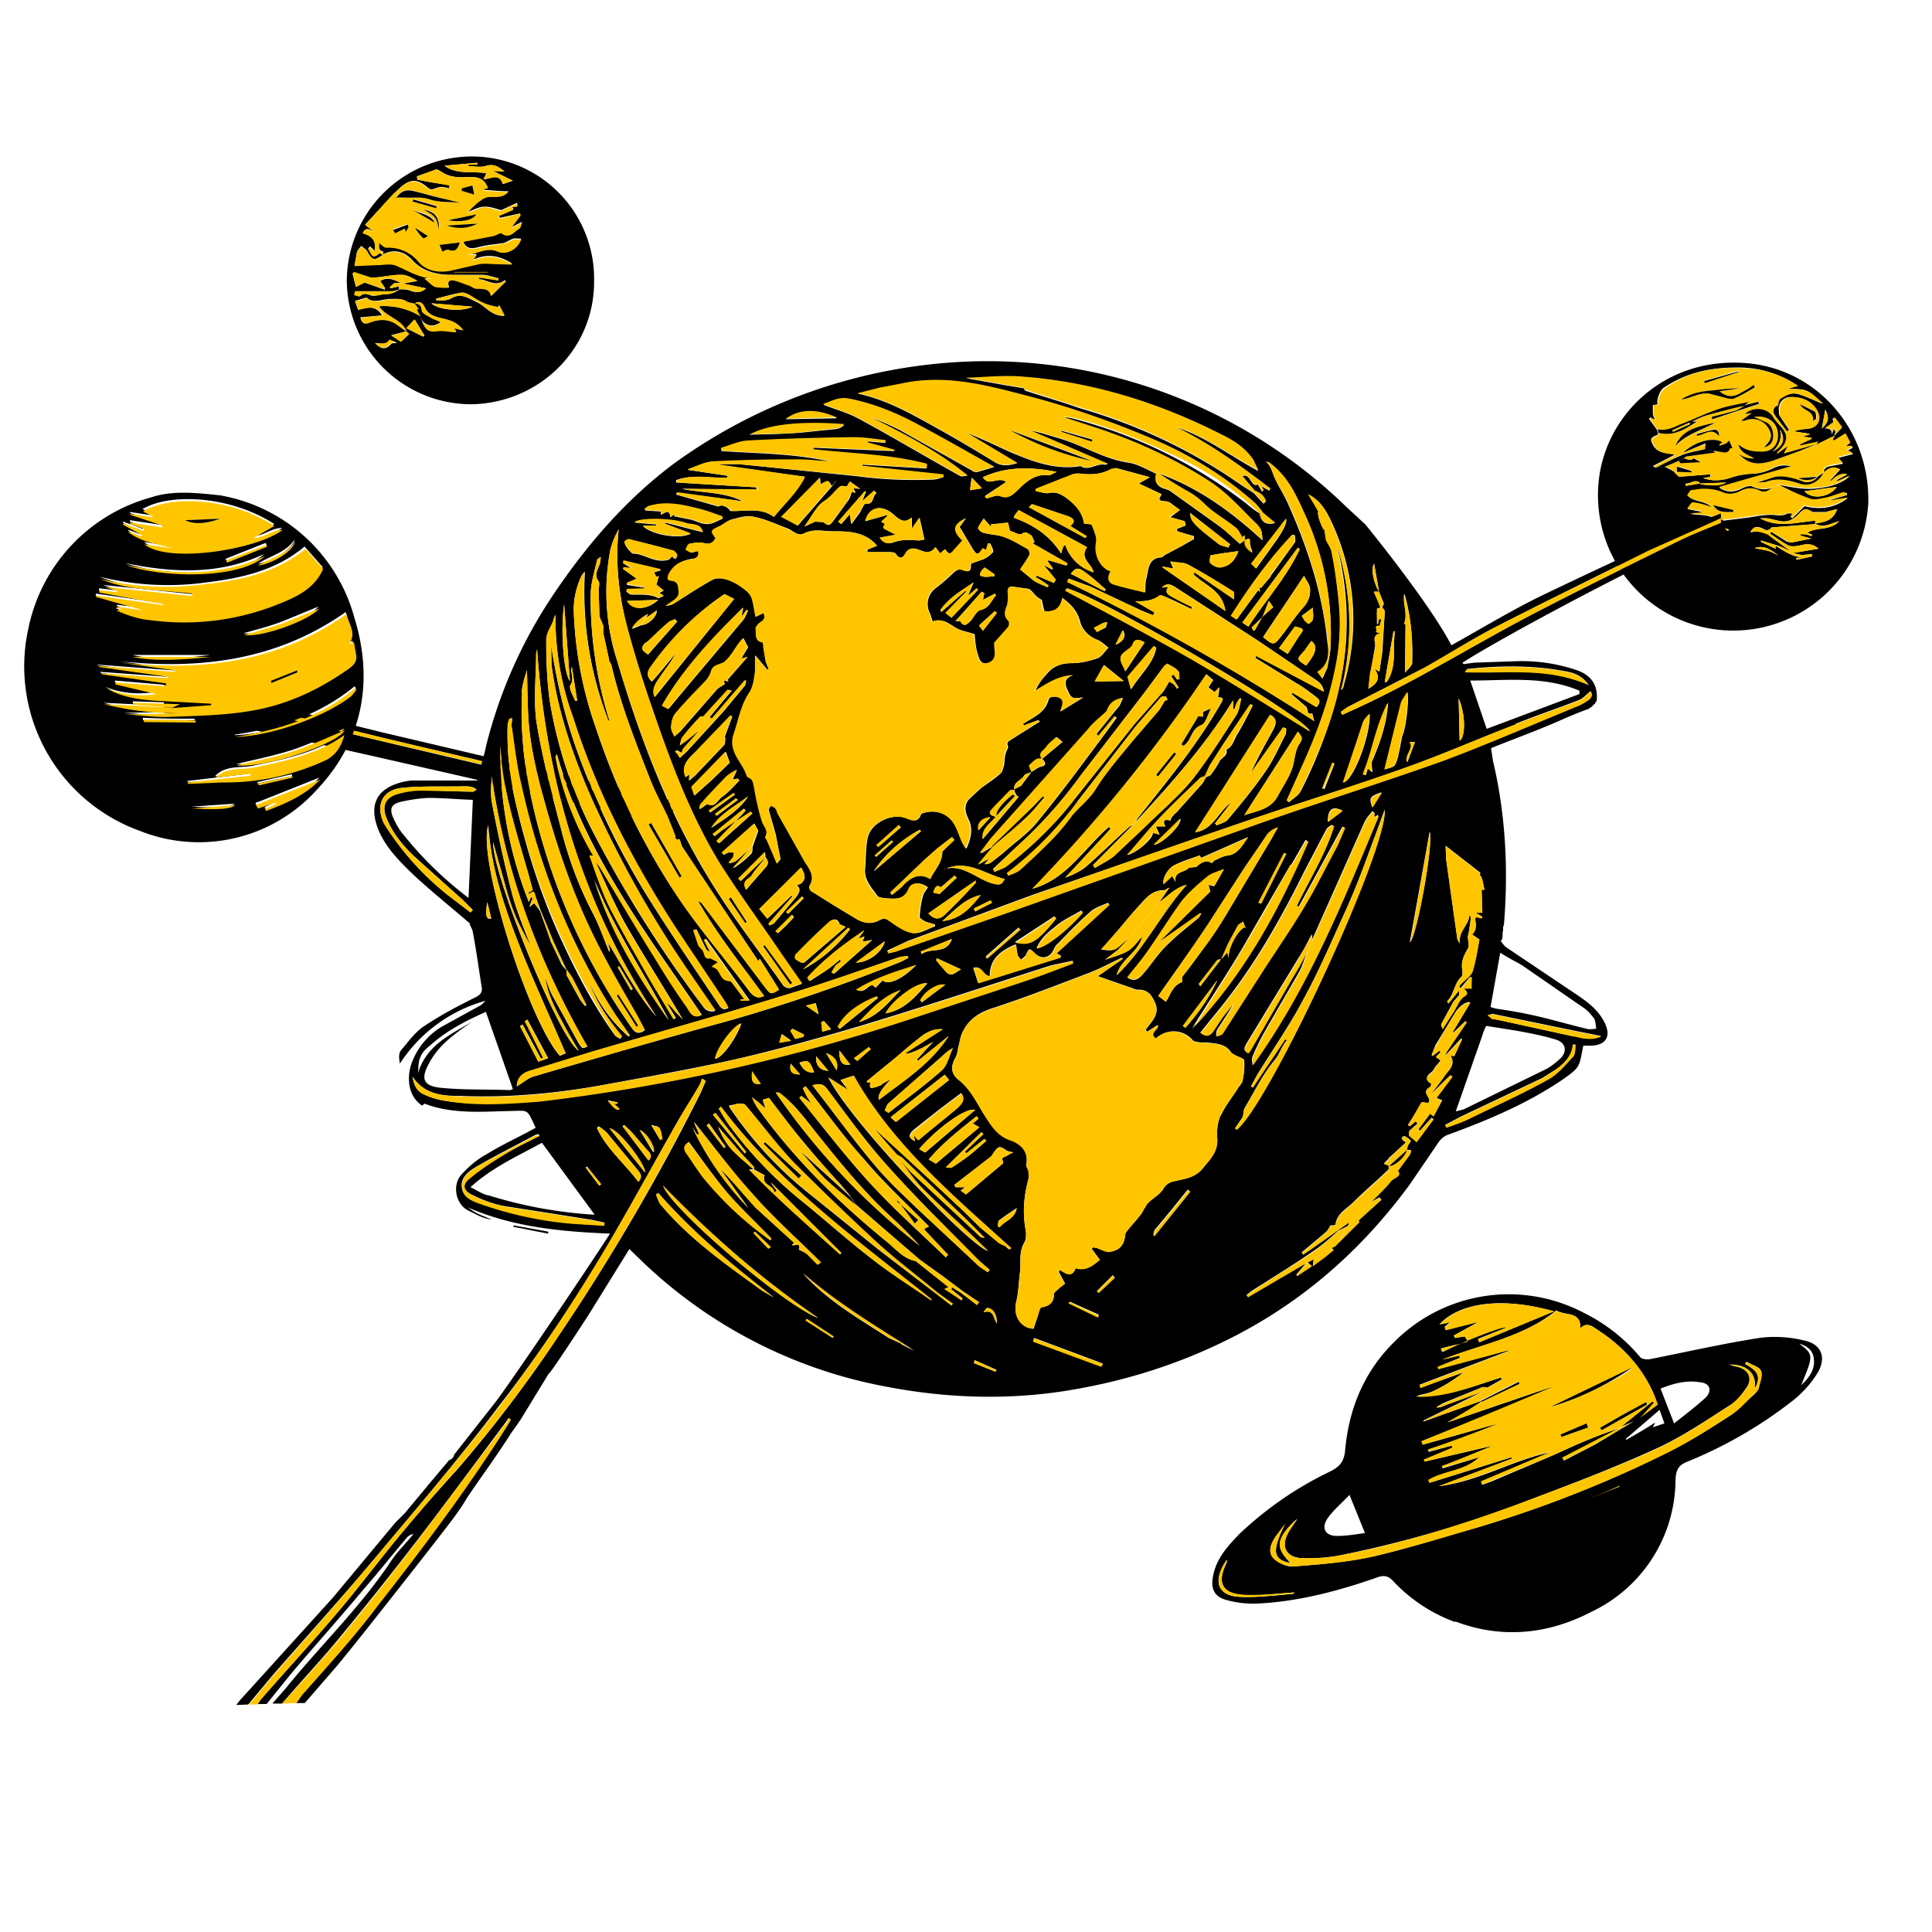 <svg xmlns="http://www.w3.org/2000/svg" width="400" height="400" fill="none"><path fill="#000" d="M386.8 104.3a28 28 0 1 1-55.9-3.5c.8-14 12.8-26.3 29.2-25.7 15.9.5 27.2 14 26.7 29.2Zm-40.3-6.7h.1l.1.2.5.5c.2.1.3.4.5.4l6.4-.5v.5l-1.5.3c2.1.7 4 .5 6-.2 1.3-.4 2.6-.6 3.8-.7A10 10 0 0 0 367 97c1.3-.7 2.7-.8 4-.4l-15 4.4c1.5 1 3 1 4.7.1.6-.3 1.5-.6 2-.4 1.7.8 3.3.8 4.9 0-1 .6-1.9 1.6-3.1 1-1.6-.7-3-.6-4.4.2a4 4 0 0 1-3.6 0c-1-.4-2.2-.5-3.3-.6l-3.1.3-.7 1c1.3 1.4 3.6 1 5.1 2.5-1.4-.4-2.6-.8-3.9-1-.3 0-.7.8-1.2 1.3l3 .6v.3l-2.4.1c2.2.4 4.5-.1 6.2 2l.1-1 .5.4 4.8-.6c1.6-.2 3.3-.6 5-.6 1.2 0 2.4.4 3.5-.3h1c0 .4-.2.6-.3.8l.3.2 2.5-2.5c2.9.7 6 .6 9-1.7l-3.6.6v-.2l3.4-1v-.4h-1c-1.1.3-2.2.9-3.3 1-1 .3-2.4.6-3.3.3-2.3-.8-4.4-2-6.5-3 2.3.4 4.6.9 6.9.8 2.7-.2 5.6-.7 7.8-2.6l-2.6 1.1-.1-.3 2.2-1.2c-.7 0-1.4 0-1.9.3s-1 .8-1.5 1.3l-.2-.3 2.1-2.3c-1.4-.5-2-.4-3.4.8-.1-1.1.7-1.4 1.5-1.5l2.5-.5-1-1.2 3.1-.8-1.2-.7 1.1-.6-.1-.2H382l1-.8-1-1.9-2.4 1.5-.2-.2.3-.8 1.6-1.7-1.6-2-.3.1.2.7-1.8 1.3c1.3 0 1.5.5 1.4 1.3l.5-1.3c0 .3.3.5.3.8l-.3.8-.7.3-3.2 1.6.6-.7-3.8.9V92l2.4-1.2-.1-.2-1.7-.2 1.5-.6-3.4-.5c.9-.3 1.8-.5 2.7-.5 2.3-.2 3.2-2.1 2-4.1-1.3-1.9-3.1-2.5-5.2-2.5-1.7 0-2.7 1.3-2.5 3v.8l-.4-2c.2-.5.2-1.2.6-1.5 1-.8 2.4-1.3 3.8-.9 1.7.5 3.3 1.3 5 2-1.1-1-2-2.2-3.3-2.7-1.2-.5-2.7-.3-4-.4l2.2-.6a21.6 21.6 0 0 0-12.9-3.8c-5.3 0-10.4 1.1-15 4.3-.7.6-1.4 2.5-1.1 3.3l-1 .2v1.6c0 .4.2.9.4 1.3h-.3c-.2 0-.4-.2-.6-.4l-.3.3 1.6 2.2.3.7c0 .2-.1.5-.3.5-1.4.5-1.4 1-.6 2.3 1.1 1.6 2.8 1.3 4.4 1.7l-4.6 2.4.5.3 1.9-.2 1.6.8v.1h.1Zm5.6 2.5v.2c1.8.1 3.7.5 5.3-.4l-5.3.2c-1.1-1.1-2 .1-3.1 0v.5l3.1-.6Zm19.1 14.4 5.3-.9c-1.8-1.6-3.4-.6-5-.5-.4 0-1 0-1.3-.2-1.3-.7-2.5-1.6-3.7-2.4l.2-.4 3.2 2c.4.1.8.3 1.2.2l3.9-.8-2.2-.6v-.3h1.2l1 .4.2-.3a65 65 0 0 0-1-.4c2-1.3 4.6-.3 6.6-2.4l-1 .3c-1.3.5-2.6 1-4 .2 1.8-.3 3.7-.5 4.5-3l-1.9.5-.4.1h-2.7c-1.4-.8-1.6-.8-2.7.2-1.1 1.2-2.3 2-4 1.7l-2.8-.6h-1.4c3.8 2.1 7.6.8 11.5.5l-.1.7-9 .7-.4.4-.7.2-1-.5c-1.2-.4-1.7-.2-2.3.9l1.7-.2 2 .6.6.6 4.2 3-2.4-1.1-3.9-1.2v.3l3 1.4v-.6c2 1.2 3.8 2.5 6.1 2.4l-1.8.1v.4l3.3-.7v-.5l-2 .2c-.6 0-1.3-.3-2-.4Zm2.4-12.8c1.5 1.8 5.2 1.3 6.7-.9l-6.7.9Zm4.3-16.9-.7 3.9c1.4-1.2 1.6-2.3.7-3.9Zm-14.6 28.7 2.6.5c.8.2 1.5.6 2.3 1-1.4-1-2.8-2.3-5-1.5Zm-5.5-3.6.1-.3-.6-.2v.2l.5.3Z"/><path fill="#FFC600" d="m342.9 96.8-.5-.2c1.6-.9 3-1.7 4.6-2.4-1.7-.4-3.3-.1-4.4-1.8-.9-1.2-.8-1.7.6-2.2l.3-.6c3 .8 5.4-.7 7.9-2.3h-1c1-.5 2-1 3-1.3l3.4-1 4.3-1c-.6.4-1 .8-1.7 1l-2.6.7-2.4.6.2.5 9.6-3.1-.1-.5-2.9.7 1-.7c-2.1.5-4.4.8-6.4 1.5-2.7 1-5.3 2.2-8 3.3-1.4.6-2.9 1.2-4.6 1l-1.6-2.3.3-.2.6.4h.2l-.4-1.4.1-1.5c0-.2.6-.2 1-.2-.3-.9.4-2.8 1.2-3.3 4.4-3.3 9.5-4.4 15-4.3 4.5 0 8.8 1 12.7 3.7l-2.1.6c1.3.1 2.8 0 4 .5 1.2.5 2.2 1.7 3.4 2.6l-5.1-2c-1.4-.4-2.7.2-3.9 1-.3.3-.4 1-.5 1.5-.8.2-1.1 1.1-.6 1.9l2.6 3.3.4-.3-2-3v-.8c-.2-1.7.8-2.9 2.4-3 2.1 0 4 .7 5.2 2.5 1.3 2 .4 4-2 4.1-.9.1-1.8.2-2.7.5l3.5.6-1.6.5 1.7.2.1.3-2.4 1.1v.2l3.8-.8-.5.7-6.7 1.8.8-1.5-2.2 1.6c0-.4.2-.6.3-.7 2-2 2-3.4 0-5.4a5 5 0 0 1-.9-1.2c-1-2.1-4.2-2.6-6-1l1.4-.2-2.2 1.7 1-.2c1.8-.7 3.7 0 4.6 1.6.4.6.7 1.5.5 2.1-.1.7-.8 1.2-1.3 1.9 1.2-.3 1.7-1 1.7-2.2 0-1.2-.2-2.3-1.3-2.8-.9-.6-2-1-2.7-1.3 2.7-.4 5 1 5 3.6.2 2.3-1.2 3.7-3.4 3.7-1.7 0-3.2-.3-4.7-1.6.5 1.8 2 2 3.2 3-1.8 0-2.9-.8-4-1.7l-.5-.5c0-.2 0-.5-.2-.7l-.4-1c-.2.3-.4.6-.7.7-.4.3-.8.4-1.3.5V92l.6-.4c-1.8-1.2-5.6-.3-8.1 2L353 92 353 93c-1.6.3-3.2.6-4.7 1.1-1.9.7-3.6 1.8-5.4 2.7Zm20.4-16.6-.2-.5-1.3 1-1.5.7c-1.5.9-2.9.8-4.3-.4l4.2-.6c-2.2 0-4.3.3-6.4.5-2 .2-4 .7-5.7 1.8 2-.2 3.6-1.5 5.8-1.2l3.1.8c.7.1 1.5.4 2 .2 1.5-.6 2.9-1.5 4.3-2.3ZM347 92.3c2.2-2.4 5.5-3.2 8.2-4.8-3.2.8-6.7 1.2-8.2 4.8Zm28.5-5c.2-.3.6-.5.6-.7 0-.5 0-1.2-.3-1.4l-3-1.5c.6 1.4 3 1.2 2.7 3.6ZM360 77v-.3l-7.2 2.1.1.4 7-2.2Zm-8.8 12.8.1.3c1.5-.1 3-1.8 4.6 0 0-.9-.4-1.4-1.2-1.2-1.2.2-2.3.6-3.5.9Z"/><path fill="#FFC600" d="m358.7 92.8.5.5c.9.7 1.6 1.6 2.6 2.1 1.7.9 3.5.5 5.2 0l5.5-2 3.5-1.3 3.2-1.6.7-.3-.4.7.2.3 2.4-1.5 1 1.9-1 .7h1.3l.1.2-1.1.6 1.2.7-3 .8c.3.6.6.8.9 1.2l-2.5.5c-.8.2-1.6.4-1.5 1.5l-1.2.8-4 .4c1.6.5 2.8.4 4-.2-.7.8-1.7 1.2-2.8 1l-1.9-.6c-1.7-.5-3.4-.9-5.2-.1-.7.3-1.5.4-2.6.7l2-.1c2.3-.8 4.5-.3 6.7.4 2 .6 4-.2 5-2.3 1.4-1.1 2-1.3 3.4-.7l-2 2.3.1.2c.5-.4 1-1 1.6-1.2.5-.3 1.1-.4 1.8-.3l-2.2 1.2.2.3 2.6-1.2c-2.3 2-5.1 2.5-8 2.6-2.2.1-4.5-.4-6.8-.7l-.7.3c-1.6.8-3.2.8-4.9 0-.5-.2-1.4.1-2 .4-1.6.8-3.2 1-4.7-.2l15-4.3a4.8 4.8 0 0 0-4 .4c-1.3.8-2.8 1.1-4.4 1.2-1.3 0-2.6.3-3.8.7-2 .7-4 .9-6 .2l1.5-.3v-.5l-6.5.5c-.2 0-.3-.3-.5-.4l.3-.6 2.6.1.2-.4-3-.9v1l-.5.3c-.1 0-.2 0-.1-.2h-.2l-.1-.2-1.6-.8 2.8-1.2c.1.2.2.5.4.4l4.1-.1c-.5-.3-1.2-.9-1.4-.8-.8.7-1.4.1-2 0l.5-.4 5.9-.8-.4-.4 1 .2c1 0 2 .6 2.5-.8h.4Z"/><path fill="#FFC600" d="m367.5 100.6.7-.2c2.1 1 4.2 2 6.5 2.8 1 .4 2.2 0 3.3-.2 1.1-.2 2.2-.7 3.3-1 .3-.2.6 0 1 0v.5l-3.5.9v.2l3.7-.6c-3 2.2-6.1 2.3-9 1.6l-2.5 2.6-.3-.2.4-.8h-1c-1.2.7-2.4.3-3.6.3-1.7 0-3.4.3-5 .5l-4.8.6-.5-.3-.1 1c-1.7-2.2-4-1.6-6.2-2l2.3-.2.1-.3-3-.5c.4-.5.9-1.4 1.2-1.3 1.3.1 2.5.5 4 1-1.6-1.5-3.9-1.1-5.2-2.5l.7-1c1-.1 2-.4 3.1-.3 1.1 0 2.3.2 3.3.6 1.3.6 2.4.5 3.6 0 1.4-.8 2.8-1 4.4-.2 1.2.6 2.1-.4 3-1Zm-8.7 5.4v-.4l-4.1-1c1 1.8 2.7 1.3 4.1 1.4ZM365.7 109.8c.3 0 .5 0 .7-.2.2 0 .3-.4.4-.4l9-.7c1.4.7 2.7.2 4-.3l1-.3c-2 2.1-4.7 1.1-6.6 2.4l1 .4-.1.3-1.1-.3-1.2-.1v.3l2.2.6-4 .8a2 2 0 0 1-1-.3l-3.3-1.9-.2.4c1.2.8 2.4 1.7 3.7 2.4.3.2.9.2 1.4.2 1.5-.1 3-1.2 4.9.5l-5.3.9-.3-.2-4.2-3.1a21 21 0 0 1-.7-.5l-.3-.9Z"/><path fill="#FFC600" d="M375.8 108.5v-.7c-3.7.3-7.6 1.6-11.4-.5h1.4c1 .1 1.8.4 2.8.6 1.7.3 2.9-.4 4-1.7 1-1 1.3-1 2.7-.1h2.6l.5-.2 2-.5c-.9 2.5-2.8 2.7-4.7 3Z"/><path fill="#000" d="M343.2 88.9c1.7.3 3.1-.3 4.6-1 2.7-1 5.3-2.3 8-3.2 2-.7 4.2-1 6.3-1.5l-.9.7-.1.1a170.8 170.8 0 0 0-7.8 2c-1 .3-2 .8-3 1.3h1c-2.5 1.6-4.8 3.1-7.9 2.3l-.2-.7Zm6.7-1-.1-.4-3.6 1.6.2.3 3.5-1.6ZM354.7 93.3l.4.4-5.9.8c-.2 0-.4.3-.6.4l-1 .5-2.8 1.2-1.9.2c1.8-.9 3.6-1.9 5.4-2.6 1.5-.6 3.1-.8 4.7-1.2l1.7.3Z"/><path fill="#FFC600" d="m373.6 101.7 6.7-.9c-1.5 2.2-5.2 2.7-6.7.9ZM371 114.3l.2.2c.7.1 1.4.4 2 .4l2-.2v.5l-3.2.7v-.4l1.7-.1c-2.3.1-4.2-1.2-6-2.4l-.1.6-3-1.4v-.3l3.9 1.2c.9.3 1.6.8 2.4 1.2Z"/><path fill="#000" d="m368.4 86 2 3-.4.3-2.5-3.3c-.6-.8-.3-1.8.5-2l.4 2Z"/><path fill="#FFC600" d="m365.7 109.8.3.9c-.6-.3-1.3-.5-2-.6-.5-.1-1 0-1.6 0 .7-1 1-1.2 2.2-.7l1.1.4ZM379.9 90.2l.2-.9-.3-.7-.1-1.3-.1-.7.3-.2 1.5 2-1.6 1.8ZM377.9 84.8c.9 1.6.7 2.7-.7 3.9l.7-3.9ZM363.3 113.5c2-.8 3.5.5 4.9 1.5-.8-.4-1.5-.8-2.3-1l-2.6-.5Z"/><path fill="#FFC600" d="m379.7 87.3.1 1.3-.5 1.2c0-.7 0-1.2-1.4-1.2l1.8-1.3ZM352 100.1l5.4-.2c-1.6 1-3.5.5-5.4.4v-.1l.1-.1Z"/><path fill="#FFC600" d="M352 100.1h.1l-3 .5-.1-.4c1 0 2-1.2 3-.1ZM347.4 97.7l-.2.6-.5-.4.5-.3.2.1ZM357.8 110l-.6-.4.1-.2.6.2-.1.3ZM346.4 97.4v.1-.1ZM346.5 97.6h.1-.1Z"/><path fill="#000" d="m376 92-3.5 1.4-5.5 2c-1.7.5-3.5.9-5.2 0-1-.5-1.7-1.4-2.6-2 1 .8 2.1 1.6 4 1.5-1.4-.8-2.8-1.1-3.3-2.9 1.5 1.3 3 1.5 4.7 1.5 2.2.1 3.6-1.3 3.5-3.6-.1-2.6-2.3-4-5-3.6l2.7 1.2c1 .6 1.3 1.7 1.3 2.8 0 1.2-.6 2-1.8 2.3.5-.7 1.2-1.2 1.3-2 .2-.6-.1-1.4-.5-2a3.8 3.8 0 0 0-4.6-1.6 2 2 0 0 1-1 .1l2.2-1.6-1.4.2c1.8-1.7 5-1.2 6 1l1 1.2c2 2 2 3.4 0 5.4a1 1 0 0 0-.4.7l2.2-1.6-.8 1.5L376 92Zm-7.5-3.1c.5 2-.2 3.4-1.5 4.6 2.3-1.2 2.7-2.6 1.5-4.6ZM354.7 93.3l-1.7-.2.1-1.3-4.6 1.9c2.5-2.4 6.4-3.3 8.1-2.1l-.6.4v.3l1.4-.5.6-.6.4.9.3.7h-.5c-.4 1.3-1.5.8-2.4.7l-1-.2h-.1ZM363.3 80.2c-1.4.8-2.8 1.7-4.3 2.3-.6.2-1.3 0-2-.2l-3.1-.8c-2.2-.3-3.8 1-5.8 1.2 1.7-1.1 3.6-1.6 5.7-1.8 2.1-.2 4.2-.5 6.4-.5l-4.2.6c1.4 1.2 2.8 1.3 4.3.4l1.5-.8 1.3-.9.2.5ZM346.9 92.3c1.5-3.6 5-4 8.2-4.8-2.8 1.6-6 2.4-8.2 4.8ZM361 84l.2-.1 2.8-.7.2.4-9.7 3.2-.1-.5 2.4-.6 2.6-.7c.6-.2 1.1-.6 1.7-1ZM375.4 87.2c.2-2.3-2-2-2.7-3.5l3 1.5c.3.2.3.9.3 1.4 0 .2-.4.4-.6.6ZM360 77l-7 2.3-.2-.4 7.1-2 .1.2ZM351.2 89.9c1.2-.3 2.3-.7 3.5-.9.8-.2 1.2.3 1.2 1.3-1.6-2-3-.2-4.6-.1v-.3ZM376.3 98.7l1.2-.8c-1 2-3 2.9-5 2.2-2.2-.7-4.4-1.2-6.7-.4-.6.2-1.2.1-2 .2l2.6-.8c1.8-.8 3.5-.4 5.2 0l2 .7c1 .2 2-.2 2.7-1v-.1ZM347.6 95.4l1-.5c.7.1 1.3.7 2.1 0l1.4.8-4.1.2c-.2 0-.3-.3-.4-.5ZM347.4 97.7h-.2v-1.1l3 .9v.3l-2.7-.1Z"/><path fill="#000" d="M376.3 98.7c-1.2.8-2.5.9-4 .3l4-.3ZM358.8 106c-1.4-.1-3 .4-4.1-1.4l4.2 1-.1.4Z"/><path fill="#FFC600" d="M350 87.8c-1.3.5-2.5 1-3.6 1.6l-.2-.3 3.6-1.6.1.3ZM368.5 88.9c1.2 2 .8 3.4-1.5 4.6 1.3-1.2 2-2.7 1.5-4.6Z"/><path fill="#000" d="m79.4 152.8 60.1 14.1.3-1L79 151.6l-27.4-6.8-16.6-4.1-1.2-.1v1.2l14.2 3.3 31.4 7.7ZM138.9 170.4l.3-2 .2-.8c-8.7-2-63.5-14.8-72.2-17L35 142.9h-1.1v.6l3.9 1v.4l-3.9-.7.1 3.4c20 2.9 104.8 23.4 104.9 23Z"/><path fill="#FFC600" d="M139.5 167c-4.6-1.2-55.4-13-60-14.2L48 145.1 34 141.8v1h1l32.4 7.9c8.6 2 63.5 14.8 72.1 17l.2-.8Z"/><path fill="#000" d="M45.8 102.6A35 35 0 0 1 73.4 128c4 13 1.7 25.4-7.7 35.4a32.9 32.9 0 0 1-36.8 8.6 36.2 36.2 0 0 1-23-42 35.5 35.5 0 0 1 25.3-27c4.2-1.4 8.6-1.1 14.7-.4Zm-10.2 43.6 1.6-.7-9.7-.3v.4l8.1.6-14.2-.7a60 60 0 0 0 17.5 1.8l-13.3.3c3.6.2 6.7.6 9.8.5 5.4-.2 11-.3 16.3-1.3A49 49 0 0 0 72 138c1.1-.8 1.7-1.6 1.4-3l-.4-2.3a9 9 0 0 1-1 .3c1.7-2.5-.3-4.5-.4-6.3-14.2 10-30.1 12-46.9 10.2l11.3 1.6v.3l-15.8-1.2v.1l14.2 2v.4l-13.6-1v.2l13.5 1.9v.6l-10.5-.9v.4l8.4 2c-3.6.5-7 .3-10.4-1.1 3.3 2 7 2.4 10.7 2.6 3.7.1 7.4.4 11 .6v.3l-8 .5Zm27.4-33c-6 5-13.1 6.5-20.4 7.4-7.3 1-14.7.6-22-1.2 6.2 2.6 12.8 2.4 19.2 3l-.1.6-18.4-1.9 2.7.9v.2l-3.5-.4v.5l13.2 2.5v.1l-13.8-2-.1.4 9.2 2.5-4.8-.6v.2l1 .5h-1.3c2.4 1 4.7 2 7 2.2a53 53 0 0 0 25.3-3c4.1-1.5 8.5-3 10.6-7.7l-3.7-4.2Zm-36.5-3.4c2.6 2 5.8 2.4 9 3.3l-5.7-.9c5 4.2 23.5 1.1 28.6-2.9-2.2 0-3.9 1.7-6 1.7l4.4-2.5c-9.3-6-21.8-6.4-27.3-3.1l2 1v.3l-4.6-.7v.2l6.7 2.2v.3l-6.7-1v.3l2.9 1.1-.2.4-4.1-1.5-.1.2 4 2.2-.1.3-2.7-1Zm12.3 51.9v.2c2.4 0 4.7-.3 7.1-.2 7.4.2 14.2-1.7 21-4.5 2.3-1 3.5-2.8 4.2-5.3l-2.9 1.8c-5 2.6-10.3 3.7-15.7 4.8-2.7.6-5.7-.2-8 2.2l7-.9v.4l-12.8 1.5ZM26 116.6c7 2.6 23.2 3.2 28.7-1.9-9.3 4.4-19 3.9-28.7 1.9Zm30.9 49.2v.3l-2.1 1 .2.5c4-1.6 8-3.2 11.1-6.6l-12.8 5.1c-.1 0-.3 0-.4.2l.3.7 3.7-1.2Zm-8.4-13.6c7.2-.1 18-3.8 23.8-8.1.5-.4.9-1.1 1.4-1.6l-.3-.4c-7.3 6-15.8 8.7-24.8 10Zm.4 6c6.2.4 20.7-4.5 22.4-7.4-3.5 1.5-7 3.2-10.9 4.5-3.8 1.2-7.8 2-11.5 2.9Zm1.5-27.1c3.9.6 13.6-3 15.5-5.5l-7.3 3c-2.6 1-5.3 1.7-8.2 2.5Zm-7 4.5H27.4c4.6 1.1 10.7.7 16.2 0Zm-13.8 13v.5h10.7v-.3c-3.6 0-7.1 0-10.7-.2Zm10 18.4c5.8.3 8 .1 9-.6l-9 .6Zm7.1-51.3.2.4 8.3-3.2-.2-.5-8.3 3.3Zm6.7 1c3.4-.6 7.2-3.1 7.6-5-1.8 2.7-4.9 3.3-7.6 5Zm-.1 45.2v.3l7.2-1.5-.1-.4-7 1.6h-.1Z"/><path fill="#FFC600" d="m35.7 146.6 8-.6v-.3l-11-.6c-3.7-.2-7.4-.7-10.7-2.6a19 19 0 0 0 10.3 1.2l-8.4-2v-.4l10.5.8v-.6L21 139.6v-.2l13.6 1v-.3l-14.1-2v-.2l15.7 1.2v-.3L25 137.2c16.8 1.8 32.6 0 46.8-10.1.1 1.8 2.2 3.8.5 6.2l1-.3.4 2.4c.3 1.4-.3 2.2-1.4 3-6.2 4.4-13 7.6-20.5 8.8-5.3.9-10.8 1-16.2 1.2-3.1.2-6.2-.3-9.8-.5 4.8 0 9-.2 13.3-.3a60 60 0 0 1-17.5-1.8l14.2.7Zm20.4-5.6.1.4 5.5-2.2-.2-.4-5.4 2.3ZM63.2 113.6l3.7 4.2c-2 4.6-6.5 6.2-10.6 7.8a52.2 52.2 0 0 1-25.2 2.8c-2.4-.2-4.7-1-7-2l1.1-.2-1-.4v-.2l4.9.7v-.1l-9.2-2.6v-.3l13.9 2v-.2l-13.2-2.4v-.5l3.6.4v-.3l-2.7-.8 18.3 1.9v-.5c-6.3-.8-12.9-.5-19-3a59.3 59.3 0 0 0 22 1c7.2-.8 14.3-2.3 20.4-7.2ZM26.7 110.1l2.7 1v-.3l-4-2.2.2-.2 4.1 1.5.2-.4-3-1 .1-.3 6.6 1v-.4l-6.6-2.2v-.2l4.6.7v-.2l-2-1c5.5-3.4 18-3 27.2 3l-4.3 2.5c2.1 0 3.8-1.7 6-1.7-5 4-23.6 7.1-28.6 3l5.7.8c-3.2-.9-6.4-1.3-9-3.3Zm11.6-2.4c2.4 1 5 .5 7.3-.3l-7.3.3ZM39 162l12.8-1.4v-.4l-7.2.8c2.4-2.3 5.4-1.5 8-2.1 5.5-1.1 10.9-2.3 15.8-4.9 1-.5 1.8-1.1 2.9-1.8-.7 2.5-1.9 4.4-4.3 5.4a49.1 49.1 0 0 1-20.9 4.4l-7.2.3v-.3Z"/><path fill="#FFC600" d="M26.1 117c9.8 2 19.4 2.5 28.8-1.9-5.5 5-21.7 4.5-28.8 1.9ZM57 166.2l-3.6 1.2-.4-.8.4-.1 12.9-5.1c-3.2 3.3-7.2 5-11.2 6.5l-.2-.4 2.2-1v-.3ZM48.7 152.6c9-1.5 17.6-4 24.8-10.1l.3.3c-.5.6-.8 1.2-1.4 1.6-5.8 4.3-16.5 8-23.7 8.2ZM49 158.5c3.8-1 7.7-1.6 11.5-2.9 3.8-1.2 7.5-3 10.9-4.4-1.7 2.9-16.2 7.8-22.4 7.3ZM50.5 131.5c3-.9 5.6-1.6 8.2-2.5l7.4-3c-2 2.4-11.7 6-15.6 5.5ZM43.6 136c-5.5.6-11.6 1-16.2 0h16.2ZM29.8 149c3.6 0 7.1 0 10.7.2v.4l-10.7-.1v-.4ZM35.8 146.5l-8.2-.6v-.4l9.7.3-1.6.7h.1ZM39.7 167.4l9-.7c-1 .8-3.1 1-9 .7Z"/><path fill="#FFC600" d="m46.9 116 8.3-3.2.1.4-8.3 3.3-.1-.5ZM53.5 117c2.8-1.6 5.9-2.2 7.6-4.9-.3 1.8-4.1 4.4-7.6 5ZM53.5 162.2l7-1.5.1.3-7 1.6-.2-.4Z"/><path fill="#000" d="m56 141 5.5-2.2.1.4-5.4 2.2-.1-.4ZM38.3 107.7l7.3-.3c-2.4.8-5 1.4-7.3.3ZM123 58.2c.1 14-11.3 25.3-25.5 25.5A25.8 25.8 0 0 1 71.8 58a25.9 25.9 0 0 1 25.6-25.6A25.3 25.3 0 0 1 123 58.2Zm-35.6 8.3c.5 1.5 1.4 2.2 3.1 2 1.3-.3 2.6 0 4 .2l-.5-.8 1.9.5c-1-1.5-2.5-2-4.1-2.4-1.6-.4-3.2-.7-4-2.6-.3-.6-1-1.3-2-.5-.5-.2-1.2-.2-1.7-.5-1.1-.7-2.3-.5-3.5-.5-1.7.1-3.4 1-4.7-.3l-2.4.7.6 1.8c1.9-.4 3.7-1 5 1.2l-4.5.4c.3 1.1.7 1.6 1.8 1 1.8-.6 3.7-.8 5.5.3l2.2 1.6-3.1.8 2 1.3 1.7-1.6-.6-.5c-1.1-2.6-4.3-3-5.7-5.2 3-.2 6 .4 8.7 2.1l.3 1Zm-4.8-6.6c.7 0 1.5 0 2.1.2 1.3.5 2.5.6 3.5-.4l-4.8-1 3-.5c-1-.6-2.1-1.3-3.2-1.3-1.6 0-3.2.3-4.9.5-.5 0-1.1.2-1.7 0l-3.3-1-.3.3.7 2.7a64 64 0 0 1 1.8-.9l4.2 1.5v-.4l-1-1.4c1.6-1 3-.2 4.3.4h-1.3c-.4.2-.7.6-1 .9l.2.2 1.7-.4v.6c-.4.2-1 .4-1.5.4h-7.6l-.1.8c.4 0 1 .4 1.2.2.6-.6 1.2-.5 2-.2 1 .4 2.2-.2 3.3-.2 1.2 0 2-.4 2.8-1Zm-3.4-7.1C77.4 54 77.1 54 76 52c-.3-.5-.8-.7-1.2-1.1-.3.4-.7.8-.9 1.3l-.5 2.8 4.5-.2c1.5 0 3-.4 4.3.2 2.5 1 4.9 2.5 7.8 2.6h-2c.6.6 1.3 1.3 2 1.7.9.3 2 .1 3 .2-.5-1.3.1-1.7 1-1.5 1 .2 2 .7 3.1 1 .6.2 1.1.7 1.7.7 1.4 0 2.7 0 3 1.5l3-3c-.2 0-.2-.1-.3-.2-2 1.5-3.6-.1-5.3-.2v-.4l4 .6v-.4c-1-.2-2-.6-3.1-.7h-7.5c-2.6-.2-5-.8-7-2.8-1.7-2-3.9-2.7-6.4-1.4l.2-.6c-1.4-.3-.7-1.4-1-2 .5.3 1.1 1 1.6 1a8 8 0 0 1 6.7 3c1.7 1.9 4 2.2 6.4 1.8 2-.3 4.1-1 6.2-1.4 1.2-.2 2.4 0 3.7 0l3.1.1c-2.7-1.7-5.2-2.2-8.2-.8l.8-1.2h-2.2c2.2-.1 4.2-1.7 6.6-.7 1.9.8 4-.5 4.8-2.5-.6 0-1.1-.1-1.6 0-.7.2-1.3.7-2 .9-1.8.3-3.6.4-5.4.9-1.3.3-2.3.4-3-1.2l1-.3 5.3-1c.5 0 1.3-.7 1.6-.5 1.7 1.2 2.6-.4 3.8-1 .2-.2.3-.7.5-1.3l-2.3 1.2 2-2.7-.2-.2-4.1.9-.2-.5 3-1.3-.3-.6 1.2-.1-.2-.6-3.2 1.5c-1.3-.3-2.4-.8-3.6-.7-1.1 0-2.2.7-3.4 1.1 1-1.2 2.2-2.2 3.5-3 1.4-.8 3.4.4 5-1.3-2 0-3.5-.2-5-.3V39l.7-.1c-1-2.8-3.4-2.2-5.3-2.2-1.7 0-3.1-.3-4.4-1.2-.4-.2-.8-.5-1-.4l-4 1.4.1.7 3.2.6 3.5.5-.1.7c-.5-.1-1-.3-1.6-.3-.7 0-1.4.4-2 .5-.4 0-.8-.3-1-.5-2.1-1.7-3.4-1.7-5.5.1-.7.7-1.4 1.2-2 2l-5.3 5.7 2 1.5c-1-.3-1.8-1.3-2.5.3 2.2.6 2.9 1.7 2.5 3.7l-1-1-.4.5c.6.6.7 2.5 2.3.9l.8.3Zm25-14.7 2-.7a310 310 0 0 1-4.1-2l2.3.1c-1.2-1-2.2-1.7-4-1.1-1 .3-2.2 0-3.4 0v-.3h1.8v-.4l-6.8.6c2.7 2 5.8 1 8.7 1.6l-.6 1.2c1.5 0 3.2-1.4 4 1ZM90.3 61.8v.4c1 0 2.2.1 3-.4 2-1.2 3.4-.2 5.1.6 2 .8 3.3 3.1 6 3l-1.1-2.2-.2.4c-1-.2-2-.4-2.9-.8-1-.4-2-1.1-3-1.7-.5-.3-1.2-.6-1.8-.5-1.7.3-3.4.8-5 1.2Zm-1 1c1.4 1.4 6.3 1.8 8.5.7l-8.4-.7ZM84.2 68l3.4 1.7.3-.2-2-3.3-1.7 1.8Zm-2 3c-.7-.3-1.4-.7-1.5-.6-.7 1.2-1.9.6-3 .7 1.3 1.3 2.2 1.3 3.3.1.1-.2.6-.1 1.2-.2Zm19-14.5v-.1h-7 7Z"/><path fill="#FFC600" d="M79.2 52.8c-.2-.2-.7-.4-.7-.3-1.6 1.5-1.7-.3-2.3-1l.3-.3 1 .9c.4-2-.2-3.1-2.4-3.8.7-1.5 1.5-.5 2.4-.2l-1.9-1.5 5.2-5.8 2.1-1.9c2-1.8 3.3-1.8 5.4-.1.3.2.7.5 1 .5.7-.1 1.4-.5 2-.5.6 0 1.1.2 1.7.3v-.7l-3.4-.6-3.2-.6v-.7l3.8-1.4c.3 0 .7.3 1 .4 1.4 1 2.8 1.2 4.4 1.2 2 0 4.4-.6 5.4 2.3l-.7.1v.4l4.9.3c-1.6 1.7-3.5.5-5 1.3-1.2.7-2.4 1.8-3.4 3 1.1-.4 2.3-1 3.4-1.2 1.1 0 2.2.5 3.5.8l3.2-1.5.2.6-1.1.1.2.6-3 1.3.2.5 4.1-1 .3.3-2 2.7 2.2-1.2c-.2.6-.2 1.1-.4 1.2-1.2.7-2.1 2.3-3.8 1-.3-.1-1.1.5-1.7.6l-5.2 1c-.3 0-.7.1-1 .3.7 1.5 1.7 1.5 3 1.2 1.8-.5 3.6-.6 5.4-1 .7 0 1.3-.6 2-.8.5-.1 1 0 1.6 0-.7 2-3 3.3-4.9 2.5-2.4-1-4.3.6-6.5.7h2.2l-.8 1.2c3-1.4 5.5-.9 8.2.8l-3.1-.1c-1.3 0-2.6-.2-3.8 0l-6.1 1.4c-2.4.4-4.8 0-6.4-1.8a8 8 0 0 0-6.7-3c-.5 0-1.1-.7-1.6-1 .2.5-.4 1.7 1 2l-.2.6v-.1ZM82 40.9h1.7c1.7 0 3.5-.2 5 .3 2.2.8 4.4.5 6.6.8L87.5 40c-2-.5-3.8-1.6-5.5.9Zm9 9.8.6 1.4c.1-.1.7-.5 1.1-.4 1.7.6 2.1-.3 2.5-1.5l-4.2.5Zm1.5-4c2.5.8 4.5.6 6.4-.4l-6.4.4Zm-6.5.5.4-.7c-.1.3-.5.7-.4.8.5.8 1 1.4 1.6 2 .1.1.7-.3 1-.4L86 47.2Zm12.6-2.8-5.8 1.2c2.6.5 5.1 0 5.8-1.2Zm-.4-4-.4-2-2.1.6v.5l2.5.8ZM84.6 47l-.3-.6-2.9 1 .3.8 2-1 .3.7.6-1Zm.6-3.8L90 46c-.8-1.9-3.1-1.9-4.8-2.8Zm.4-2-.1.4 4.8 1.4.1-.4-4.8-1.4Zm2.2 2c.9.7 1.7 1 2.2 1.7.5.5.6 1.4 1 2.5-.1-2.6-.8-3.5-3.2-4.1Z"/><path fill="#FFC600" d="M79.2 52.8c2.5-1.3 4.6-.5 6.4 1.4 2 2 4.3 2.6 7 2.7l7.4.1c1 0 2.1.5 3.2.7v.4l-4-.6v.4c1.7.1 3.3 1.7 5.2.2l.2.3-3 2.9c-.2-1.5-1.5-1.5-3-1.5-.5 0-1-.5-1.6-.7-1-.3-2-.8-3-1-1-.2-1.5.2-1.1 1.5-1 0-2 0-2.9-.2-.8-.4-1.4-1.2-2.2-1.7H90c-2.9 0-5.3-1.5-7.8-2.6-1.2-.6-2.8-.2-4.2-.2l-4.6.2.5-2.8c.2-.5.6-.9 1-1.3l1.1 1c1.2 2 1.5 2 3.4.8h-.1ZM84.1 68.6 82 67.1c-1.7-1.1-3.6-1-5.4-.3-1.2.5-1.6 0-1.9-1l4.6-.5c-1.3-2.3-3.2-1.6-5.1-1.1l-.6-1.8 2.4-.7c1.3 1.3 3 .4 4.7.3 1.2 0 2.4-.3 3.5.4.5.3 1.2.4 1.8.5l.8 1-.4.2.8 1.5a14.4 14.4 0 0 0-8.7-2.2c1.5 2.3 4.6 2.6 5.7 5.2Z"/><path fill="#FFC600" d="M82.7 60v-.7c-.6 0-1.2.2-1.8.4l-.2-.3 1-.8H83c-1.4-.7-2.7-1.5-4.3-.5l1 1.5v.3l-4.2-1.4-1.8.9-.7-2.8.3-.3 3.3 1.1c.5.2 1.2 0 1.7 0 1.7-.2 3.3-.6 4.9-.5 1 0 2.1.6 3.2 1.2l-3 .6 4.8 1c-1 1-2.2.9-3.5.3-.6-.2-1.4-.1-2-.1ZM104.1 38.1c-.7-2.4-2.4-1-4-1l.7-1.2c-3-.6-6 .4-8.7-1.6l6.7-.6v.4H97v.3c1.2 0 2.4.3 3.5 0 1.7-.6 2.7.1 4 1.1l-2.4-.1 4 2-2 .7ZM85.9 62.9c1-.8 1.7 0 2 .6.7 1.8 2.3 2.1 4 2.5 1.6.3 3.1 1 4 2.4L94 68l.5.8c-1.3 0-2.7-.4-4-.2-1.7.3-2.6-.4-3-2 1.1 1.1 2.3 1.3 3.7.1-.8-.3-1.6-.5-2.2-1-.6-.3-1.7-.8-1.7-1.3 0-1.2-.6-1.3-1.4-1.5ZM90.4 61.8l5.1-1.2c.6-.1 1.2.2 1.8.5 1 .6 2 1.3 3 1.7 1 .4 2 .6 2.9.8l.2-.4 1.1 2.1c-2.7.2-4-2-6-3-1.7-.7-3.1-1.7-5.1-.5-.8.5-2 .3-3 .4v-.4Z"/><path fill="#000" d="M85.9 62.8c.8.2 1.3.3 1.4 1.5 0 .5 1 1 1.7 1.4.6.4 1.4.6 2.2 1-1.4 1-2.6.9-3.7-.2l-.4-.9-.8-1.5.4-.1-.8-1.1Z"/><path fill="#FFC600" d="M82.6 59.9c-.8.6-1.5 1-2.8 1-1 0-2.1.6-3.3.1-.7-.2-1.3-.4-2 .3-.1.2-.7-.1-1.2-.2l.2-.8H81c.6 0 1.1-.2 1.7-.4ZM89.5 62.8l8.4.7c-2.2 1.1-7.1.7-8.4-.7ZM84.1 67.9l1.7-1.8 2 3.3-.3.2-3.4-1.7ZM84.1 68.6l.6.6-1.7 1.6-2-1.3 3.1-.9ZM82 70.9c-.5 0-1 0-1.1.2-1.1 1.2-2 1.2-3.3-.1 1.1 0 2.3.5 3-.7l1.5.6ZM101 56.4h-7v-.1h7Z"/><path fill="#000" d="M82 41c1.7-2.5 3.5-1.4 5.4-1 2.7.8 5.3 1.3 7.9 2-2.2-.3-4.4 0-6.6-.8-1.5-.5-3.3-.2-5-.3h-1.8ZM91 50.7l4.2-.5c-.4 1.2-.8 2.1-2.4 1.5-.4-.1-1 .3-1.2.4l-.6-1.4ZM92.5 46.7l6.4-.4c-2 1-4 1.2-6.4.4ZM86 47.2l2.6 1.7c-.3.1-.8.5-1 .4-.6-.6-1.1-1.2-1.6-2-.1-.1.3-.5.4-.8l-.4.7ZM98.6 44.4c-.7 1.2-3.2 1.7-5.8 1.2l5.8-1.2ZM98.2 40.3l-2.6-.8V39l2.2-.6.4 2ZM84.6 47l-.6 1-.2-.7-2 1-.4-.7 3-1.1.2.6ZM85.2 43.3c1.7 1 4 1 4.8 2.8l-4.8-2.8Z"/><path fill="#000" d="m85.6 41.3 4.8 1.4-.1.4-4.9-1.4.2-.4ZM87.8 43.4c2.4.6 3.1 1.5 3.1 4.1-.3-1.1-.4-2-.9-2.5-.5-.7-1.3-1-2.2-1.6ZM301.2 335.8a33 33 0 0 1-12.8-8.5c-1-1.1-2-1.2-3.3-.7-8 2.8-16.3 5-24.8 5.4-2.2.1-4.5-.2-6.6-.8-2.3-.7-3-2.3-2.6-4.6.6-3.8 3-6.4 5.5-9a73 73 0 0 1 18.7-12.9c2-1 3-2 3.2-4.5.8-8.7 4-16.4 10.4-22.6a33.4 33.4 0 0 1 39-5.8 36 36 0 0 1 11.7 9.2c.3.4 1.4.5 2 .4 7.6-1.5 15-3.2 22.7-4.4 3-.4 6.2-.2 9.1.5 3.6.7 4.8 3.4 3 6.6a22.2 22.2 0 0 1-5.5 6.1 90.4 90.4 0 0 1-21.5 12.4c-1.8.7-2.4 1.6-2.5 3.7a30.4 30.4 0 0 1-17.4 27.4c-9.4 4.9-19 5.5-28.2 2v.1Zm37-41.5 1-.5 4-3c-2-6.2-6.4-11.6-12.5-15.5-1.1-.8-2.2-1.6-3.5-.3.1-3.6-3-2.5-5-3.7-6.7 5.5-15.5 7-23.6 10.2l3.5-.9.2.5-4.6 1.9.1.4 14.5-3.9v.2l-18.4 7 .2.6 9-3.2c-2 1.5-4 2.8-6.3 3.9-1.1.5-2.4.7-3.6 1 6.2.3 11.8-2 17.6-3.8l.1.4-3 1.7c-.3 0-.7-.2-1-.1l-8.1 3.3-1.4.8c.6.2 1 0 1.4-.2l8.6-3.2-12.7 6.2v.2l11.8-4.2h.3l-3.7 2.5-3.4 1.9 22-7.5.1.4-27.5 11 .3.7 15.3-4.3.1.6-14.3 4.7.1.5 4.8-1.3.2.5-6 2.4.2.4 13.7-3.2v.1c-3.4 1.4-6.7 2.8-10.1 4l.1.5 7.6-2.3c-3 3-7.3 2.7-10.5 4.8l.2.5 17-5.3v.3l-15 5.7c8.4-1.1 15.4-5.5 23.3-7.1l-14.6 6.1.2.7 1.7-.6 12.5-5.3c2.7-1.2 5.4-2.5 8.2-3.6 2.1-.9 4.3-1.6 6.5-2.4l-12.3 6.3.3.6 6.4-3.3 8-4.8Zm-72 21-2 2.7c-1 1.4-1.8 3.2-.6 4.5 1 1.1 2.9 2 4.3 1.8 5.4-.4 10.9-.9 16.2-2 7.3-1.7 14.5-4 21.6-6a247 247 0 0 0 39.9-15.8c4.3-2.1 8.5-4.8 12.6-7.4 1.8-1.2 3.3-3 5-4.4.3-.4.8-.8.9-1.2.2-1.2.9-2.7.5-3.7-.4-.9-2-1.2-3-1.9l-.3.5c2.8 1.5 3.3 2.7 2 5.1.4-3.1-1.5-5-5.2-5l1.2.4c2.8.5 3.8 2.6 2 4.8-.9 1.3-2 2.6-3.4 3.4-5 3.2-10 6.6-15.4 9-8.8 4-17.8 7.4-26.8 10.8a237.3 237.3 0 0 1-38.2 11.1 35 35 0 0 1-8 .6c-3.3-.2-4.4-2.5-2.7-5.4.5-1 1.2-1.9 1.8-2.8-2.9 2.6-4 4.5-3.5 6.2.4 1.3 1.5 2.3 2 3-3.6-.8-3.8-2.3-1-8.4Zm37.1-38.6.5 1c-1.8.6-3.7 1-5.5 1.5l.3.7 12.5-6.5.7 1.5-5.8 2.3c0 .3.2.5.3.7l15.4-6.4c-10.6-3-19.4-1.9-23.7 2.7l2.3-.5-1.2 1 .2.7 6.4-1.7v.2l-4.7 2.6.2.5 2-.3h.1Zm43.3 18c2.3-1.8 4.5-3.5 6.5-5.3 1.4-1.4 1-3-1-3.2-2.9-.5-5.6.2-8.3 1.3l2.8 7.2Zm-64 22.7-3.2-7.9c-1.7 1.8-3.3 3.1-4.5 4.8-1.4 2-.6 3.7 1.9 3.7 1.9 0 3.7-.3 5.8-.6Zm-28.5 5.7h-.2a7 7 0 0 1-.5.8c-2.2 3.7-1.1 6.5 3.2 6.7 3.6.2 7.4-.3 11.1-.6l.3-.3c-3.4.2-6.6.7-9.9.6-4.1-.2-6.6-1.7-4.2-6.6l.2-.6Zm82.5-25.2.1.2c2.1-1.2 4.2-2.4 6-3.6l-.5 1 2.4-.8-1-2.8-7 6Zm35.9-19.7c3 2.2 3 2.4.4 8.6 1.8-1.7 3-3.4 2.6-5.7-.2-1.6-1.5-2.5-3-2.9Zm-37.2 29.5-6.5 2.8c2.1-1 4.3-1.8 6.5-2.7Z"/><path fill="#FFC600" d="m306.5 290.1-11.8 4.2v-.1l12.7-6.2.6-.7 2.9-1.6c0-.2 0-.3-.2-.5-5.7 1.8-11.3 4.2-17.5 4 1.2-.4 2.5-.6 3.6-1.2 2.2-1 4.3-2.3 6.3-4l-9 3.4-.2-.6 18.4-7v-.2l-14.5 3.9-.2-.5 4.6-1.8v-.5l-3.6.8c8-3.2 16.9-4.7 23.6-10.1 1.9 1.1 5.1 0 5 3.6 1.2-1.3 2.3-.4 3.5.3 6.1 4 10.5 9.3 12.5 15.5l-4 3 3.1-3.4-.2-.2a879 879 0 0 0-6.3 5.2h-.1l-6.5 2.5c-2.8 1.1-5.5 2.4-8.2 3.6l-12.5 5.2c-.5.3-1.1.4-1.7.6l-.2-.6 14.6-6.2c-7.9 1.7-15 6-23.4 7.2L313 302l-.1-.3-17 5.3-.2-.6c3.3-2 7.5-1.8 10.5-4.7l-7.6 2.2-.1-.3 10.1-4.1v-.1l-13.7 3.2-.1-.4 5.9-2.5-.2-.4-4.8 1.2v-.4c4.7-1.6 14.1-5.1 14.1-5.3l-15.3 4.3-.2-.7c9.1-3.7 27.4-11.3 27.3-11.4l-22 7.5 3.4-2 3.8-2.3 7.8-3.7-.3-.5-7.9 4 .1.1Zm31.6-7a5868 5868 0 0 1-17.1 8.2c4.2-1 16.4-6.8 17-8.2Zm3 7.7-.3-.5-4.8 2.6-4.7 2.7.3.5 9.4-5.3Zm-12.2 4.7-.3-.8-5.5 2.3.3.5 5.5-2Z"/><path fill="#FFC600" d="M266.2 315.3c-3 6-2.7 7.5 1 8.4-.6-.8-1.7-1.8-2.1-3-.6-1.8.6-3.6 3.5-6.2l-1.8 2.7c-1.7 2.9-.6 5.3 2.7 5.4 2.6 0 5.4 0 8-.6 13-2.4 25.7-6.5 38.2-11.1 9-3.4 18-6.7 26.8-10.7 5.4-2.4 10.4-5.9 15.4-9 1.4-1 2.5-2.2 3.5-3.5 1.7-2.2.7-4.3-2-4.8l-1.3-.3c3.7-.1 5.6 1.8 5.2 5 1.3-2.5.8-3.7-2-5.2l.3-.4c1 .6 2.6 1 3 1.9.4 1-.2 2.4-.5 3.6a3 3 0 0 1-1 1.2c-1.6 1.5-3 3.3-5 4.4-4 2.7-8.2 5.3-12.5 7.5a244 244 0 0 1-39.9 15.7c-7.1 2.1-14.3 4.3-21.6 6-5.3 1.2-10.8 1.6-16.2 2-1.5.1-3.4-.7-4.3-1.7-1.2-1.3-.4-3.2.6-4.6l2-2.7ZM303.3 276.7l-2 .3-.3-.5 4.8-2.6v-.1l-6.4 1.6-.3-.6 1.3-1-2.3.4c4.3-4.5 13-5.7 23.7-2.7l-15.5 6.4-.3-.6 5.8-2.4c-.2-.5-9 2.9-13 5l-.4-.7 5.5-1.4-.5-1h-.1ZM254 323l-.1.6c-2.4 5 0 6.5 4.2 6.6 3.3.1 6.5-.3 9.9-.5l-.3.3c-3.7.2-7.5.8-11.1.6-4.3-.2-5.4-3-3.2-6.8l.5-.8h.2Z"/><path fill="#FFC600" d="M335.7 295.4h.1l2.4-1.1-8 4.7c-2.1 1.2-4.3 2.2-6.4 3.3l-.4-.5 12.3-6.4ZM308 287.3l-.6.7-8.6 3.1c-.4.2-.8.4-1.4.3l1.4-.8 8.2-3.4c.2-.1.7 0 1 .1Z"/><path fill="#000" d="m338.2 294.3-2.4 1 6.3-5.1.3.2-3.1 3.5-1 .4ZM306.5 290.1l7.9-4 .2.4-7.8 3.7-.3-.1Z"/><path fill="#FFC600" d="m335.3 307.7-6.5 2.7 6.5-2.8v.1Z"/><path fill="#000" d="M338 283.1a60.5 60.5 0 0 1-17 8.2l17-8.2ZM341 290.8l-9.4 5.3-.3-.5 4.7-2.7 4.8-2.6.2.5ZM328.9 295.5l-5.6 2-.2-.5 5.4-2.3.3.8ZM356.4 108.2c-3 1.3-6 2.4-8.8 3.8-10 4.9-20 9.8-30 15-12.5 6.5-24.5 14.1-37.5 20l-2.2 1-.3-.6c.6-.4 1.1-.9 1.8-1.2l15.6-8c4.8-2.7 9.5-5.7 14.3-8.2 10.7-5.5 21.4-10.7 32-16l15-6.7v-1l-4.1 1.6c-11.3 5.2-22.6 10.4-33.8 15.8-6 3-12 6.6-17.9 9.9-4.7-9-17.8-25-17.8-25l-4-3.7A106.6 106.6 0 0 0 197.6 75a111.2 111.2 0 0 0-58.1 21c-10 7.5-18 16.8-25 27.2a99.2 99.2 0 0 0-13.9 31.4c0 .5-1.8 6.7-1.8 7H85l-1.2.2c-6 1.3-7.7 5-5.2 10.6 1.7 3.6 4.5 6.3 7.3 9 3.7 3.4 7.7 6.6 11.5 9.9h-.2c.2.5.6 1 .7 1.7.7 3.7 1.2 7.4 1.8 11.2.2 1 0 1.6-1.1 2.2-3.6 1.8-7.3 3.7-10.7 6-1.9 1.2-3.4 3.3-4.9 5.1-.5.6-.4 1.7-.2 2.7a31 31 0 0 1 17.7-13c-.4.4-.7.8-1.1 1l-8 4.4a14.7 14.7 0 0 0-5.8 6.6c-1.5 3.2-1.4 7.6 1.8 9.7l.5-.4c6 2.3 12.4 1.6 18.7 1.5 2.6-.1 2.6-.1 3.8 2.4l.5 1.1c-3.4 1.9-7 3.5-10.2 5.5-1.9 1-3.6 2.5-5 4-2.1 2.1-1.5 6 1 7.5l2.4 1.2c.9.4 1.8.7 2.7.8l-2.4-1c-.9-.4-1.7-.9-2.5-1.5 9.2 4 19 5 29.4 5.4-5 7.8-21 31.4-23.8 35L94 301.2c0 .2 0 .3-.2.5-.1.2-.3.4-.6.5l-.3.2-4.2 5-4.9 5.9-2 2L70.4 329l-1.5 1.8L49.7 352l-.8 1 2.5-.1 5-6c7-8 14-15.7 20.8-23.8 8.8-10.5 17.8-21 26.1-32 6.7-8.6 13-17.8 18.8-27.1 6.5-10.6 12.4-21.7 18.6-32.5l4.2-6.9.5-1.3.7.5-1 2.4a448 448 0 0 1-29.2 50 274.3 274.3 0 0 1-21.2 28c-4 4.4-7.9 8.8-11.7 13.4-4.4 5.3-8.5 10.8-13 16.1-5.2 6.1-10.7 12-16 18.1l-.7 1h1.9l5-6.2c5-5.9 10.2-11.7 15.2-17.7 3-3.4 5.8-7 8.8-10.5.3-.4.8-.7 1.4-.8-1.6 2-3.4 3.7-4.7 5.7-6.4 9.6-14.6 17.4-21.7 26.2l-2.8 3.2h2c4-4.7 8.3-9.2 12.2-14A713 713 0 0 0 86.3 319c6.3-8.2 12.4-16.5 18.6-24.8l.4-.6.3.2-.6 1.2c-8.2 13-17.5 25.4-27 37.6-4.9 6.3-10.4 12.2-15.7 18.3l-1.2 1.7h2l6.5-7.5c4.4-5.2 23-29 23.6-29.9.6-.7 3-4.1 3.3-4.8 3-4.5 6.3-8.9 9.2-13.5l2.1-3 5.8-9.5c.2.2 6.2-9 8.4-12.4l8.3-13.4 2.9 2.8A99 99 0 0 0 183 287c13.8 2.7 27.6 3 41.4.3 10.6-2 20.8-5.4 30.5-10.3 15-7.6 27.1-18.3 37-31.8l6-8.8c.5-.7 1.3-1.3 2-1.5 8.2-3 16-6.3 23.2-11.1 4.2-2.9 3.8-2.8 4.7-7.3h1.3c3.5 0 4.6-2 3-5-1.4-2.7-3.9-4.4-6.3-6l-14-9.4c-.4-.3-.7-.8-1.1-1.3l.3-.3v-.1l.1-.7v-.7l.1-.3v-.7l.2-.7v-.2c.9-11.3.3-22.6-2.3-33.6l-.4-2.6c4.7-1.9 9.4-3.6 14-5.6a84 84 0 0 1 6.1-2.5c.2 0 .3-.2.4-.3h.1l.3-.2.3-.4.2-.1.1-.1.3-.5.1-.2v-.2c.2-2.8-1-4.9-4-6a35.6 35.6 0 0 0-12.8-1.9l-8.6.3-2.2.3-.2-.3c9-5.8 42-23.3 53.4-27.6.8-.3 0-1 0-1.4h.2ZM290.8 123c1.4 4.9 1.7 9.5 1.6 14.1 0 .8-1 1.5-1.5 2.2l.1-10-.3-.2c.8-1.9-.2-3.8 0-6Zm-2 7.8c-.5 3.4.5 7.2-1.7 10.4h-.4l1.8-10.5h.3Zm-4.3-14 1 5.6c-1.1-1.6-1.7-4.6-1-5.7Zm-.8 22.8 1-5.8v-1c-.2-1 .1-1.5 1.4-1.8h-.8l-.5-.2c.6-.2-.6-1.5.9-1.2l.3-1.4h-.5l-.2 1h-.2V126l.7-.2-1.3-3.3h1l1 2.4c0 .3-.2.5-.3.8.2.4.6.7.5 1l-.5 8.3-.6 4-1-.5c1.4 2 .4 3.1-1.3 4.1l.4-3ZM97 185.9a76 76 0 0 1-13.4-13c-.9-1-1.6-2.3-2.2-3.6-.8-1.9-.4-2.8 1.6-3.3 1.8-.4 3.7-.7 5.6-.8 3.1 0 6.3.3 9.3.4L97 186Zm.7-22c-3.5 0-7-.3-10.6-.3-1.6 0-3.3.3-4.8.8-2.5.7-3.3 2.5-2.3 4.9 1.3 3.3 3.6 6 6.1 8.3l9.8 8.8 2 2-.5.5-4.7-3.6a58.1 58.1 0 0 1-13.2-14.8c-1.8-3.8-.4-7 3.9-7.4 4.2-.4 8.5-.2 12.8-.3.5 0 1 0 1.6.2.3 0 .6.3.9.5-.4.2-.7.5-1 .4ZM293 153.5l-1.6 4.3c-.6-1.7 1.5-2.7.5-4.2h1.1Zm-1.6-10.2c.4 1.8-.4 8-1.1 9.1l-.5 2.7c-.3 1.1-.4 2.3-1 3.3-.3.5-1.3.6-2 .9 1-4.7 2.1-9.2 3.3-13.7.2-.7.8-1.4 1.3-2.3Zm-7.4 14.4c0 .6 0 1.2.2 2.2l-1-.8-.4 1.4-.5-.2c1.9-4.9 2.7-10.1 5.1-14.8-.3 4.4-1.7 8.4-3.4 12.3Zm-1.7-8.2c.2-.6.7-1.1 1.3-1.7.1 4.8-3.4 13.7-5.4 14.2l4-12.5Zm-6.7-41.6a47.6 47.6 0 0 1 2.6 34c0 .4-.2.7-.5 1a53.7 53.7 0 0 0-1-30.2 61 61 0 0 1 .7 29 94 94 0 0 1-8.1 22.1c-.5 1-1.6 1.5-2.4 2.3l-.5-.4 3.2-7c3-6.6 5.6-13.5 7-20.8.9-4.8 1.1-9.7.5-14.6-.4-3-.7-5.8-1.3-8.8-.2-1-.8-1.8-1.2-2.7-.2-.6-.2-1.2-.3-2-.5-.2-1.7-3.4-1.3-3.9l-.9-1.5-1.2-2c2.5 1.2 3.7 3.4 4.7 5.5Zm.7 50.2-2.1 5.3-.4-.2 2.2-5.3.3.2Zm-28.8 14.2 15.5-24.3c1.6.8 1.2 2 .5 3.3-1.6 2.9-3.2 5.8-4.6 8.9l6.8-9.6.6.2c0 .4 0 1-.2 1.4-1.3 2.5-2.4 5.1-4 7.4-2.4 3.5-5.2 6.9-7.9 10.1-.5.6-1.5.8-2.3 1.2 0-.2-.2-.3-.3-.4l3.4-4.4c-2.7 1.8-3.8 5.7-7.5 6.2Zm-4.1-4c-.8.9-1.1 1.2-1 1.6-1-.3-1.9-.2-1.1 1.2h-2l.8 1.7-1.4-.4c0 1.4-3.5 4.2-5.2 4.6 1.9-2.2 4.1-5 6.5-7.5l8.5-8.4c.2-.2.7-.3 1-.4l1-2.2 3-4.7 5.4-8 .5.2c-1 2-2 4-3.1 5.8-.8 1.2-1 2.8-2.4 3.4.4 1.3-1 1.6-1.4 2.4-.5 1-1.2 2-1.8 2.8-.2.3-.6.3-1 .5-.3.5-.5 1.1-1 1.6l-5.3 5.9Zm-4.5 6.6 5.5-5.4c.3 1.4-4 5.4-5.5 5.4Zm-9.3-3.7c-5.1 4.4-8.7 10.8-15.8 12.8a322.4 322.4 0 0 0 36-44.4l.8.7.6.5-1 1.5 1.3 1 1-1-.3 2c.7.2 1.4 0 .6 1.3-4.8 8.4-11 16-17 23.5-.4.4-.6 1-.9 1.4l-1.1.7c-3 2.7-5.8 5.5-8.9 8.2-1.2 1-2.7 1.7-4.3 2.3l9.4-10.1-.4-.4Zm-35.7 27.6.1-.4 5 2.3c-1 .4-1.9 1.8-3 .5-.8-.7-1.5-1.6-2.2-2.4Zm1.9 5-4.9 3.7-.3-.4c.8-1.8 3.7-3.7 5.2-3.2Zm-5-6.3a5 5 0 0 1-.1-.5l6.4-2.6c-1.2 3.3-4.3 1.7-6.2 3.1Zm1.2 6.1c-2.4 2.7-4.7 5.5-8.6 6.2 1.5-2.9 6.7-6.6 8.6-6.2Zm-5.5 1.4c-2.5 2.4-4.6 5.4-8.6 6.6 2.7-2.9 5.1-5.4 8.6-6.6Zm-12.6 8-.4-.4c1.3-2.6 4-4.7 8-6.3l.3.3-7.9 6.4Zm8.8-10-1.4 1.5c-1.2-1.7-2 1.6-3.9.4 3.9-2.5 8-3.6 12.3-5.1-2.9 3-5.9 4.3-7 3.1Zm3.9-3.9a357 357 0 0 1-37 12.6c-13.2 3.6-26.2 7.4-39.2 11.2-1.2.4-2.3 1.4-3.4 2 0-1.6 1-2.7 2.7-3.2l12.7-3.9c13.6-4 27.3-7.8 40.9-12 7.7-2.3 15.2-5 22.8-7.6l1.8-.3.2.4-1.5.8Zm-14.5 14-1.8.5-.2-2 .5-.2 1.5 1.7Zm-2.6-3.1-2.6-1.8 2-.5.6 2.3Zm-5.8 3.4.4-.4 2.4 1.2-.2.5-1.6.4-1-1.7Zm.2 2-2.5.5.5-1.8 2 1.4Zm-10.4-3.5c-1 3-4 7.2-5.4 7.3.3-2.2 3.9-7 5.4-7.3Zm-44.8-.5c.2 0 .3-.2.5-.3l4.3 8-2 .7-3.8-7.4c.2 0 .4-.2.5-.3l3.8 7.1.5-.2-3.8-7.6Zm6.8-52.6-.4-2 .2-.7c5.8 20.6 18.5 37 30 54-1.7 1-2.4-.5-3-1.5a277 277 0 0 1-6.4-9.8c-4-6.4-7.8-12.9-11.7-19.3l-1-1.3c2.1 4.5 4 9 6.4 13.3 3.8 6.6 7.9 13 11.8 19.6l-1.6-1.7c-.5-.6-1-1.3-1.7-1.7l1.8 3c0 .2-.2.2-.4.3l-4.8-8-4.8-8.4c-1.5-2.7-3.1-5.5-4.4-8.4-1.3-3-2.3-6-3.4-9.1l.8.1a65.4 65.4 0 0 1-7.4-18.3Zm23 52.4c-6.4-9-12.1-18.4-15.4-29 4.1 10.2 10.3 19.3 15.4 29Zm8.6-12.8c-1.3.3-1.1-.9-1.5-1.5-.3-.5-.8-.8-1-1.3l-1-3 .6-.2 2 4.1c.2.3.6.5 1 .7l-1.4-2.6.4-.2 9 12.7h-1.8v-.2h.7v-.1l-2.6-3.5c0-.1-.2-.3-.3-.2-1.8 0-2-1.6-2.7-2.5l-1-.5 1.2-.9-1.5-.8Zm16.8-13-5 4.8-1.7-2 8.7-8.6c.6 1.2 1.1 2.1.2 3.1-.2.3-.7.4-1.1.6 1 .8.4 1.7-.3 2.6l-4.3 5.1c-.2.3-.7.4-1 .6 0 0-.2-.1-.2-.3l5-5.7-.3-.2Zm-11.3-7.3c-.4.3-1 .6-1.7.6l1-1.2.1-1h-1.2l-1 .5c0-.2-.2-.4-.3-.5l6.7-6 .8 1.5-1.2 3.4c0 .5 0 1-.2 1.3a20.2 20.2 0 0 1-3.8 3.1l3.6-4.2-2.8 2.5Zm-10.6-17.2c-1-2.4.5-3.8 2-5.2l7.3-7.6.3.3-1.6 4.3h.2c-.1.5 0 1.3-.3 1.6l-6 6.3-1.2 1 .1-1.3-.8.6Zm-7-19.8c-1-1-1-1.9-.4-2.8A58.9 58.9 0 0 1 150 123l2 1-16.4 20.3c-.7-1.5.1-2.8 1-4 1.2-1.8 2.5-3.3 3.4-5.2-1.6 2-3.2 4-5 6Zm-.8-14-.4.8 2.2-1.5c0 1.4-1.9 3-3.1 3l-2 .8c.5-1.1 1.6-2.2 3.3-3.1Zm-4.3-2.7 6.4-.2c-2.4 2.2-5.4 2.2-6.4.2Zm3.9 8.7c1.6-1.4 3-2.9 4.7-4.3.3-.3.8-.4 1.3-.6l.4.5-6 6.8c-1.3-.8-1.7-1.4-.5-2.5Zm20.1-7.3-.4 2 1.1-1.5.3.1-.8 1.7-12.2 14.5-3.5 4.2-1.3-.7c4.4-7.7 10.4-14 16.8-20.3Zm-14 21.9c2-2.4 4.2-4.5 6.3-6.8a5 5 0 0 0 1.1-1.9c.5-1.6 2.3-1.3 3.1-2.3 1-1 1.7-2.2 2.5-3.3l1-1.3 1 1.9-1.4 2.3c.5 0 .8-.2 1.3-.3l-4.2 4.8.3.3-1-.2c0 .4.2.7.2.7-.7.5-1.4.8-1.8 1.3l-7.5 8.6-1.2 1c-.2-.7-.7-1.3-.6-2 0-1 .3-2.1.9-2.8Zm.2 7.6 1.1.6.3-1-.7-.5c.1-.6.1-1.2.5-1.7 1.1-1.5 2.4-2.9 3.7-4.3.1-.2.5 0 .7-.1l1.8-2 3.2-3.5.8.2-4.6 5.5c.2 0 .3.2.5.3l6.8-7.9h.3c-.1.4-.1.8-.3 1.1l-4.4 5.3-7.5 8.2-1.5 1.4c-.3-.5-.6-1-1-1.3l.3-.2Zm10.2.4.8 2.2-3.6 3.5-3.7 3.3-.6-1.8 7-7.2Zm-5.2 10.8c1.7-2 3.5-3.8 5.2-5.6.6-.6 1.4-1.1 2.3-1.5l-.9 2 1.1-.2.3.4c-1.2 1.2-2.3 2.5-3.6 3.4-.9.6-1.4 2.3-3 1.5-.2-.1-.9.7-1.6 1 0-.3 0-.8.2-1Zm7.7-.9-4.4 3.3-.3-.4 4.3-3.2.4.3Zm-.9-1.4.3.3-5.1 3.7-.3-.4 5.1-3.6Zm3 .7c-1.9 2.9-4.8 4.6-7.6 6.5 1.9-3 5-4.5 7.6-6.5Zm-.8 2.5c0 .2.2.3.3.4l-.9 1-1 1-3 2.1-1.5 1.2-.4-.4 6.5-5.3Zm-1.6 2.5 3-1.8.3.3-6.9 6.2-.5-.5 4.1-4.2Zm5.9 6.6.1 1-1.5 1.4-3.6 3.5-.5-.5 5.4-5.4Zm-2.7 4.7c.8-1.3 1.9-2.4 2.8-3.7.6.7.7 1.4 0 2.1l-4 4.6c-1-2 .7-2.2 1.2-3Zm7.5 8-.4-.4 3.3-3.2.3.4-3.2 3.2Zm1.2.7-1.6 1.7-1.7 1.6-.5-.4 3.4-3.4.4.5Zm.5 7.6c2.2-2.3 4.5-4.6 6.9-6.7.5-.4 1.5-.9 2 .4 0 .2.5.3 1.3.7l-8.6 7.4c-.3.2-1.2-.3-1.7-.7-.2 0-.2-.9 0-1v-.1Zm14.1-3.6-.4 1c.7 0 1.3-.2 2-.3l-7.9 7-.4-.3.7-1.3 1.2-1-.3-.3c-1 .8-2 1.7-3.1 2.4l-3.1 2-.5-.7c3.4-3.8 7.5-6.9 11.8-9.8l-1.3 1.7 1.3-.4Zm-12.7 6.8 9.3-8.6c.2 0 .3.2.4.3a30 30 0 0 1-9.7 8.3Zm11-1.4 5.9-4.4c-.5 2.2-3.4 4.4-6 4.4Zm5-8.9c-1.6 1-3.2.8-4.7 0a208 208 0 0 1-9.6-5.9c-.3-.2-.5-.9-.4-1.1 1.3-2 0-3.5-1-5l-5.5-9.9c-.2-.3-.2-.8-.5-1.1-.2-.3-.6-.4-1-.6-.1.3-.5.6-.4 1l1.4 4.9 1 5.1c0 .2-.3.4-.7 1l-1.1-2.6-1-2.3c-.1-.2-.4-.5-.3-.7.8-1.3-.4-2.2-.7-3.3-.7-2.2-1.2-4.5-1.6-6.8-.2-1-.2-1.8-1.2-2.2-.1 0-.3-.1-.3-.3-.9-2.9-4-4.9-2.7-8.7 1-2.9 1.4-5.9 3.2-8.5.8-1.2 1-3 1.2-4.5.1-1 0-2 0-3.2l2.5 3 .3-.2-.6-1.5-.5-3c0-.3 0-.9-.2-1-1.7-.3-1.2-1.8-1.4-2.8 0-.4.5-1 .9-1.3.7-.5 1.3-.9.7-2l-1.6.8c-.3-1.3-.4-2.6-.8-3.8-.2-.6-.7-1.3-1.3-1.7a12 12 0 0 0-3.3-2c-1-.4-2.5-.7-3.5-.2-2.6 1.4-5.1 3.1-7.7 4.7-.5.4-1.2.7-2 .7l1.6-1.1c.9-.6 1.3-1.3 1-2.4 0-1-.4-1.6-1.6-1.7-.7 0-.7-.6-.4-1.3 1-2 2.6-2.8 4.7-3.2.8 0 1.7-.3 1.4-1.6-.5 0-1 .3-1.4.3l-1.2-.6c.2-.4.4-1 .7-1.2 1-.2 2-.4 2.9-.2 1.2.3 2 .2 2.6-1-1.1-1.5-1-1.6.7-2.4.9-.4 1.6-1.1 2.4-1.4 1.6-.4 3.3-1 4.8-.6 2.5.5 4.8 1.6 7.2 2.5 1 .5 2 1.6 3.3.9 2-1 4-.4 6-.4 3.2 0 6.6.1 9 3l-2 .8v.5h4.3c.6 0 1.4 0 1.6.4.8 1.2 1.5.8 2-.1.8-1.4 1.9-1.1 3-.7 1.2.5 2.3.7 3.2-.6l1 1.3 1-.9c.6 1 1.1 1.2 1.9.2l1.7-2c-2-2-2-3.3.7-4.6l-1.3 1.8 2.5 4.2c1 1.7 1.4 1.8 2.3.2l.7.4.4-1.4h.4c.3.6.8 1.5.6 1.8a6 6 0 0 1-2 1.5l-2.3.8c-.2 0-.3.4-.3.5.1 1.3-.6 1.3-1.4 1-1-.4-1.5-.1-2.2.5a40 40 0 0 1-3.7 3.2 4.1 4.1 0 0 0-1.1 5.3l.5 1.6c1.7-.7 3 .1 4.5 1.1 1.2.8 2.7 1 4.2 1.5.1 1.3.2 2.7.6 4 .3 1 .6 2.3 2 2 1.3-.3 1.9-1.2 1.7-2.6-.2-.7-.2-1.3-.2-1.6l3-3.3c.2-.3.2-1 0-1.3-1-1-.8-1.9-.4-3 .4-.9.3-2 .3-3 0-.8.2-1.2 1.2-1l2.9.4c.4.1.7.5 1 .8.5.6 1 1.1 1.8 1.5l.5 2.3c2.1.3 3.4-.5 3.8-2.7 1.8 1.4 3 2.6 3.6 4.8.4 1.6 1.6 3 3.4 3.8 1 .3 1.7 1.1 2.5 1.7-.8.8-1.4 1.9-2.3 2.2-1.7.6-3.5 1-5.3 1-2.2 0-4 .7-5.3 2.4-1 1-1.7 2.2-2.3 3.4 2.4-1.5 4.8-3.2 7.9-3.3-1.4.5-2 1.2-1.3 2.8.9 2 1 2.1 3.4 1.8l-4.7 2.9c.2-.8.7-1.6.5-2.2-.4-1-2.8-1.2-3-.2-.8 2.8-3.2 3.6-5.3 5l.2.3 3-1.1.3.3-5.9 3.7c-.5.4-1.1.5-.7 1.4.1.4-.4 1-.5 1.6-.2.7-.2 1.5-.3 2.2-.2.7-.3 1.4-.7 1.8-1.2 1.1-2.6 2-4 3l-2.5 2.3c-1.4 1.5-.7 3.2 0 4.6.8 2 .2 3.8-.6 5.7l-.8-1.4c-.6-1.4-1-2.8-1.8-4-1.4-2-3.9-2.7-6.2-2-.2.1-.5.1-.6.3-.7 2-2.1 1.1-3.3.7-2.9-.9-7 1.1-7.7 4-.5 2.2-.4 4.5-.6 6.8-.1 2.2 1.4 3.7 2.5 5.3.3.5 1.4.5 2.1.6 1.8.1 3.6.3 4.5-2 .6-1.4 2.5-1.4 3.9-.3-.3.6-.9 1.2-1 1.8-.4 1.4-.6 2.9-.7 4.3 0 .3.7.7 1.2 1l2 .6v.4c-1.5.5-3 1.5-4.4 1.4-1.6-.2-3.2-1.3-4.6-2.3-.8-.5-1.4-1-2.2-.5h-.1Zm-1.3-88.8.5.5c-1 .6-.4 2.4-2.3 2.2-.3 0-.6.9-1 1.4v.2l-1.9 2.6-.3-2.1-1.8 2.1-.6-.5 5.5-6.3.2.1-.8 2 2.5-2.2Zm3 8.4c-.3-.4-1.6-.4-.7-1.5l-.8-.5 1.3-1.1v-.3l-4.6 1.3c.6-2.6 3-3.8 5.8-1.4 1.6 1.5 2.5 1.7 3.8.7v2.3l1.6-2.3 1 4.5-1 .2c-1.9-.1-3.6-.3-5.4.4-1 .3-2 .3-2.8-1l3.3-.6-1.4-.7Zm-6.8-8c-.5 0-.8-.2-.8-.2-.3.7-.4 1.3-.7 1.7l-3.2 4.4c-.5.6-.9 1.2-1.7.4-.4-.3-1.1-.2-2-.3l-2.2 1c1.6-2.2 2.6-4.4 4.3-5.4 1.3-.9 2-2 3.1-2.9.3-.2.9 0 1.4 0l.6-1 2.1 1.5-1.4-.1.5 1Zm-12 6.8-3.4-1.8 8-8.1.1 1.4c.5-.3 1-.6 1.5-.7.2 0 .5.5.8 1l1-1-8 9.2Zm75.3-6.5-.5 1 .4.4c.6.1 1.3 0 1.9.4l2 1.5-2 1.5 3 .8.2.9-1.8.7v.5l3.5 1v.6l-2.6 1.5-3.4 1.8c-.3.2-.5.5-.8.5-2.6.2-2.6 2.3-3 4.2-.3.8-.2 1.7-.3 3l-6.5-1.6c-1.2-.4-1.3-1.5-.6-2.7-2.3-.8-3.5-3.6-3-5.9.2-1.1-.4-2.5-.9-3.7 0-.2-1-.2-1.6-.3-.3-2.2-1.8-3.9-3.6-5.2-1.1-.8-2.2-1.5-3.8-1.1-.8.1-1.7-.3-2.6-.4v-.5l7.6-3c.6-.2 1.4-.2 2-.1 2 .2 4 .1 6-1l1-.2 7 1.9-2.3 1.3 4.7 2.2Zm17.3 9.5c1-.4 1-.4 1 .6 0 .6.3 1.1.5 2-1.3-.8-1.7-1.5-1.5-2.6Zm8.5-4.4c.2.9-.7 2.7-2.7 5.4a2122 2122 0 0 0-3.5 4.9l-1-1 7.2-9.3Zm1.4 3.3.4.1c0 .6.2 1.2 0 1.5l-4.7 6.5c-.3.3-.3.7-.6.9l-1.7 2-.4-.2.2 1-.4-.3-4.4 6-1.2-.7c3.8-6 7.9-11.7 12.8-16.8Zm.8 30.8c1.4.8 2.7 1.8 4 2.8.9.7.9 1.1.1 2.1l-5-3-.2.3 3 2.6c.5.4 0 1.8 1.3 1.4l.4 1.6a480.4 480.4 0 0 0-51-28.8l.2-.7 4.4 1.6 10.6 5 2.5 1 .2-.6-3.9-2.3c1.9 0 3.5-.1 5-1.2.2-.1.7 0 1 .2 2 .8 3.7 1.7 5.6 2.6l.1-.4-4.2-2.2c-.8-.4-1.5-1-.6-2l-1.4.1c1-1 1.9-.6 2.8 0l17 11 11.5 7.8c.9.6 2 1.2 2.2 2.8l-14-7.4-.2.4 8.6 5.3Zm-41 10.8 3.3-4 .4.3-2.4 3.3c-4.5 6-9 12.2-13.8 18-2 2.6-5 4.6-7.4 6.8l-2.3 1.8a2 2 0 0 1-1.4.4l1-1.2-2.3 1.3 3-3.7v-.1l-2.3 1.4-.2-.1c1-1.3 1.8-2.6 2.8-3.7l19.4-21.8c1.1-1.3 2.4-2.4 3.6-3.5l.3-.3c.5-1.4 1.4-2.4 3.3-2.7-.3.7-.5 1.3-.8 1.7L227 152l.4.4Zm-10.7 2.3c.4-.8 1.3-1.3 2-2l1.2 1-4.2 3.5c.9 1 .8 1.4-.5 1.7-.6.2-1.1.7-1.7 1l-.5-1.3c.5-.4 1-1 1.5-1.3.3-.2.8-.1 1.2-.1-1-1.3.5-1.8 1-2.5Zm-3.3 5.3-2.1 2.8-1.4.7c-.2-1.5 1.5-1.8 2-2.8.3-.4 1-.5 1.5-.7Zm-3.2 4.4c0 .3.3.4.6.7l-7.4 8.7c-.2-2.3 1.6-3.1 2.7-4.6-2-.5-1-1.3-.3-2.1l3.3-3.4.8-.1c.1.3.1.6.3.8Zm-5.3 5-2.4 2.6c-.2-1.5.6-2.5 2.4-2.7Zm21.8-28.2 1.8-3.4 4.1 3.3-6 .1Zm5.2-5c.2-.8 1.3-1.4 2-2l.5-.4c.4-1.6 1.3-1.4 2.5-.7l-4 6c-.4-1.1-1.1-2.1-1-2.8Zm-1-2.5 1.5-3.1c.7 1.1.2 2.3-1.5 3Zm8 .2.4.3c-.6 3.3-3.3 5.5-5.2 8.6l-.7-2.6 5.4-6.3Zm-18.4-11.5.3-.5c7.4 2 49.5 26.7 50.3 29.6-8.3-5.1-16.5-10.3-25-15.2-8.4-4.8-17-9.3-25.6-13.9Zm8.7 6.5c-.2.4-.2 1-.5 1.2l-1.6.8-.7-.8 1.7-.9c.3-.2.7-.2 1.1-.3ZM225 111l-.3.4L213 105c.4-.3.6-.7.7-.6l7.5 2.5c.6.3 1.9.8.4 2l3.4 2.1Zm0 2.3c-1.6 2.4 1.2 3.5 1.4 5.2a9 9 0 0 1-5.9-5.8c0 .2-.2.3-.4.4l-.4 1.5c-2.5-3.9-5.9-6-9.8-7.4l.1-.4.9-1.2 14.2 7.7Zm4 8.7c-.2.1-.2.3-.3.4l-7-3.6c1-1.3 1.5-1.4 3-.3 1.4 1 2.8 2.3 4.2 3.5Zm13.3-5.7c1.5.2 2.8.1 3.7.6 3.2 1.8 6.3 3.7 9.3 5.6.3.1.2 1 .2 1.6l-8.2-5.6-.2.4c2.3 2.3 6 3.3 6.6 7.6l-13-9v-.2l2.2.4-.6-1.4Zm17 13.5 2-2-1.5 2.7h-.4c0-.2-.3-.6-.2-.8Zm5.5 4.4 3.3-4.5c2 .5 2 .5.8 2.1l-2.3 3.6-1.8-1.2Zm5.6 3.6c-2-1.3-2-1.3-.4-3l1.5-2.1c1.4 1.1 1 2.5-1.1 5.1Zm1.4-9.6c0 .4-.5.7-.9 1l-.8-.7-.6-1 2.3-1.7c0 1 .2 1.7 0 2.4Zm-2-2.4c-1.7 1.9-3 4-4.6 6-1.5 1.9-1.6 1.8-3.7.1l8.5-12.7c.4.9 1 1.6 1.2 2.4.2 1.6-.3 3-1.4 4.2Zm-8.4 1.9 1.3-3.3.9 1.3-2.2 2Zm-3 2-1.2-.8 11.5-15.5.4.3c-2.7 5.8-7.1 10.6-10.6 16Zm-5.8-12.2c-.7 0-1.5-.4-2-.9-.3-.2 0-1.5 0-1.6 1.9-.4 3.7-.6 5.8-.9-.8 2.2-2.1 3.2-3.8 3.4Zm1.8-4.1c-.8-.3-1.8-.4-2.4-1-5-3.9-5.5-4.5-5.6-6.2l8.3 6.5-.4.6Zm-37.2-15c-3-.4-4.9 1.5-6.7 3.2-1 1-1.9 1.7-3.5 1.1-.7-.3-1.8.3-2.8.5 0-.2-.2-.3-.3-.5l4.4-2.9c-1.6-1.3-3.6 1.1-4.8-1 4.8-2.2 9.7-2.2 15.3-1.1-.8.3-1.3.7-1.6.7Zm-13.5 9 1.5 1.7v-.6c1.2 0 2.3-.2 3.5-.3l.4 1.7c.6.1 1.9 1 2.5.6.8-.6 1.3 0 1.7.2.4.1.6 1 .9 1.5l-.4.3 7.2 4.1-.2.5-3.7-1.1-.2.2 1.1 1.5-.2.2-1.7-.9 2.5 3-.4.7-3.5-1.5-.3.3c1 .5 1.8 1.1 2.7 1.7l-.2.4c-1-.5-2-.8-2.9-1.4l-2.8-2.3c.5-.8 1.3-1.8 1.9-3 .1-.2 0-1-.3-1.2-1.6-.9-3.2-1.9-4.9-2.5-1.3-.5-2.9-.5-4.3-.9-.5-.1-1.2-.8-1.1-1 .2-.6.7-1.2 1.2-2Zm-3.8 14.9-5 4.4-.2-.4c1.7-2.4 4-3.8 6.9-5.7l-1.1 2.5.1.1 1.6-1.4.3.3-5.5 5.8-1.2-1 4.3-4.4-.2-.2Zm3.3.2.6.3-.3 1.4 2.5-1.3.2.4c-1 1-1.3 2.6-3.2 3-.8.2-1.4 1.5-2 2.2-.7.7-1.4 1.5-2.2.1h-1l5.4-6Zm.7-5 2 1.4v.4c-.8 0-1.7.3-2.6 0-.7 0-.4-1.1.6-1.8Zm2 9 .5.4-2.9 3.7-.8-1.1 3.3-3Zm-5-25c0-1 .1-1.6.3-2.6l2.1 2.2-2.5.4Zm-8.3 80.5c-2-1.2-3.7-.7-5.6 1.3-.7.8-1.6 1.3-2.3 2l-.4-.5 7-6.7 2.7-2.4 3.1-2.4.5.6-2.5 2.4c0 2.4-1.7 3.9-2.5 5.7Zm5-.7.5.4-3.6 3.4-1.3-.3c.5-1.4.8-1.6 1.6-1.1l2.8-2.4Zm-13-7.3.3.3-3.5 3.1-.3-.3 3.5-3.1Zm-3.2 1 4.7-4.2.4.5-4.6 4c-.2 0-.3-.2-.5-.4Zm9-3.2.3.3-9.8 8.3c2.4-3.7 5.7-6.5 9.5-8.6Zm1.8 17.3 9.8-6.8v.5c-2 2.2-4.2 4.5-6.4 6.6-1 .9-2 1.2-3.4-.3Zm10.8-3.8c-2 2.5-4 5-7.9 5.4 2.6-2.3 4.7-4.7 8-5.4Zm2.1 1.1c0 .2.2.4.3.5l-3.5 1.8-.3-.6 3.5-1.7Zm-9.6-6.4c4.7-2.2 8.4 1 12.5 2-.7 1.4-1.2 1.2-2.6.9-3.3-1-6-4-9.9-3Zm10.4.5-.3-.6 4.9-4.6a94 94 0 0 0 13.2-14.7l13.4-17.4 4-5.4.6-.4c.8.5 1.7.9 2.2 1.5.4.3.2 1.1.3 1.7l-.5.1-.7-1c-.2 0-.3.2-.5.3l1.5 2.3-.3.3c-.3-.4-.5-.8-.8-1l-.8-.5-1.2 2-6 6.8-12.3 15.4c-4 5.2-8.7 9.8-14 13.9-.7.6-1.8.9-2.7 1.3Zm17.2-14.6 12.1-15.6 5.2-6c.2-.1.6-.2 1-.1l.3.6c0 .2-.5.2-.6.4L240 147l-5.5 6.4c-2.7 3.3-5.6 6.6-7.8 10.2-1.3 2-3.2 3.4-4.7 5.2a45.9 45.9 0 0 1-3.9 4.7c-2.2 2.3-4.6 4.5-7 6.7-.7.5-1.6.8-2.4 1.1 0-.1 0-.3-.2-.5a73.8 73.8 0 0 0 14.6-14.8Zm11.7 4.6c7.4-8 14.6-16 20.5-25.5v1.8h.3l.4-1.2.7-1h.3c-.3 1.2-.4 2.4-1 3.4-3 4.6-5.9 9.3-9.3 13.6-3 3.6-6.7 6.6-10 9.9l-6 5.7c-1.2 1-2.6 1.6-4 2.5l-.4-.6 8.5-8.6Zm34-19c.4.8 1.2 1.1.3 2.4-.8 1.1-1 2.8-1.3 4.2-.5 2.3-2 4.4-3.2 6.6-1.5 3-4.6 3.2-7 4.1l11.1-17.3ZM263 96c3.5 2.6 5.3 6.4 7 10.2a59 59 0 0 1 5.5 27.1c0 1.7-.4 3.3-.7 5l-1 2.2-1-1.4c2.4-1.4 2.4-3.8 2-6.3-1-9.9-4-19.2-8-28.2-1-2.4-2.6-4.5-3.4-7-.4-.9-.6-1.4-1.3-2l.9.3Zm-52.2-18c14.9 1 28.8 5.3 42.1 12 2.6 1.3 5 2.8 6.6 5.3l1 2.2c-6-3.2-11-7.2-17.2-9.1 7.1 3.5 13.5 8 19.7 12.8l-.2.4c-.5-.3-1-.5-1.6-1l.4 1s-.2 0-.3.2l-.9-1.5c-1.4.8-1.5-2.5-3.2-1.7l2.7 3.2c1 .3 1.8 1 2.2 2l-.5.5-2-2.2-2.5-1.6a112.2 112.2 0 0 0-33.6-16c-3.7-1.3-7.5-2.4-11.2-3.6-.2-.1-.3-.5-.3-.5l-3.6-.6-8.4-1.5c3.5-.1 7.2-.5 10.8-.3Zm-29 2.4c1.6-.4 3.2-.5 4.7-.9 8.2-1.8 16.1-.1 24 2 9.3 2.4 18.4 5.4 27.3 9.1 8 3.3 15.3 7.7 21.8 13.4.7.6 1.2 1.4 1.7 2l2.7 2.3c-2 .5-2.9-.3-3.2-2-1-.6-1.9-1.3-2.7-2a99.9 99.9 0 0 0-35.8-17.6 8 8 0 0 0-2.2-.3l7 2.3c8.2 2.7 16 6.3 23.3 11 3.4 2.2 6.2 5.3 9.1 8.2 1.9 1.8 1.7 2 1.9 4-6.5-6-13.4-11-21.6-13.9l2.6 1.7 2.8 1.7c1.6.8 3 1.8 4.3 3.1 1.8 1.8 4.1 3 6.2 4.7.6.4 1 1.2 1.4 1.9l-.3.4.9-.6v1l-1 .7c-1.5-1.3-2.8-2.6-4.3-3.7l-9.8-7c-.5-.4-1.1-.6-1.8-.8-1.5-.6-1.8-1.7-1.4-3-2-.9-3.8-2-5.7-2.3-5.1-.7-9.4-3.6-14.3-5-2-.6-4.1-1.3-6.3-1.7 5.4 2.2 10.7 4.5 16.3 7-.4 0-.5.2-.7.1-1.7-.3-3.3 1.4-5 .3-5.3.9-10-1-14.8-3-3-1.4-6-2.8-9-4l10.7 6.4c-1.7.5-3.2.7-4.6-.2-3.8-2.3-7.6-4.6-11.4-6.7-5.4-3-10.8-6.2-17-7.5l4.3-1.1Zm-6.1 2.2c5.2 1 10 3 14.6 5.5 5.1 2.7 10.1 5.6 15.5 8.6l-3.3 1c-.4.1-1 0-1.3-.3l-15-8.4c-2-1-4-1.9-6-2.6 7 3.5 13.9 7 20.1 12.1-.5 0-1.2.3-1.6 0-7-3.9-13.7-7.9-20.7-11.7-2.3-1.3-5-2-7.5-3 1.6-.6 3-1.6 5.2-1.2Zm-2.5 4-10.5.2c3-2.2 6.6-2 10.5-.3Zm1.7 1.3c-.4.3-.8.7-1.3.8-.6.2-1.4.2-2 .3-2.6.2-5.2.6-7.7.7-2.8.2-5.6.2-8.7.3 3.7-2 10.2-2.8 19.7-2Zm-32.3 9.5-.2-.2c1.8-.6 3.5-1.5 5.3-1.6 5.8-.3 11.5-.4 17.3-.4 2.4 0 4.7.3 7 .4-7.4-1.7-15-1.7-22.6-2.2l-.1-.6c1.8-.5 3.6-1.4 5.5-1.5 7.3-.4 14.6-.6 22-.7 2.2 0 4.3.4 6.5.6v.5l-3.6-.3-.1.3 5.5 1.5v.2l-16.7-.7v.4c7.8.9 15.8 1 23.5 3l-.1.9-13.3-.8v.3l16.8 1.8v.5c-.7.2-1.4.5-2.2.5-5.2.2-10.4 0-15.6-.7L153 96.1H149v.2l17.5 2.4c-1.4 3.2-4 5.5-6.3 8.3-2.8-2-5.8-1.1-9-1.2-.6-1-2-1.4-2.4-.9l-8.8-2.5.1-.4 13.7 1.8c-4-2-8.4-1.7-12.7-2.6l15.5.2v-.5l-16.6-1v-.5c3.5-1.3 7-.3 10.6-.5v-.4l-8.1-1.2Zm-8.1 7.4c3.3-1 6.6-.3 9.8.5 1.8.4 3.6 1.1 5.3 1.7v.4c-1 .4-2.2 1.2-3.3 1.1-1.3 0-2.4-.8-3.7-1l-3-.6v-.4l-.8.6c-.2-1.8-1.1-.9-2-.5v-.7l-3.2-.2-.1-.4c.3-.2.6-.5 1-.6Zm7.7 3.6c1.1.3 2.9 0 3.3 1.8l-7.8-2v.3l5.3 2c-2.2 1.2-8 .3-9.9-1.6h2.8v-.3l-4.5-.4c.7-.9 7.5-1 10.8.2Zm-12.9 3.8c.1-.2.7-.6 1-.5 3 .7 6 1.4 8.9 2.3.4 0 1 .7 1 1 0 .5-.5 1.1-1 .2-.3.2-.5.6-.8.7-2.4.7-4.3-.7-6.4-1.2l-1.1-.1c-.6-.6-1-1-1.2-1.4-.2-.2-.4-.7-.3-1Zm-.3 4.4.1-.5 7.6 1.8v.3c-.5 0-.8.2-1.3.3l.5 1 .5-.2-.5 1.8 1.5 1.2-1 .5 1 .6c-.5.2-1 .5-1.2.4-1.7-.9-3.6-.6-5.5-.7-.4 0-.7-.4-1-.6 0-.2 0-.4.2-.5h3.6v-.3l-3.7-.6v-.3l2-1-2.8-2 .1-.3 1.8.3-1.9-1.2Zm-2.6-2.8a16 16 0 0 1 1.7-4.2c-.8 7.3.1 14.3 2 21.2a234 234 0 0 0 4.8 15.5c3.8 11.2 7.8 22.2 14 32.3 4.1 6.5 8.7 12.8 13 19.1l4.1 6-2.5.9c-.4 0-1-.2-1.3-.5-4.8-6.9-10-13.5-14.5-20.7-9.1-14.5-15.1-30.2-19.9-46.5a46.6 46.6 0 0 1-1.4-23.2Zm-6 5.4.7-.8a73.9 73.9 0 0 0 4.7 30.4c0 .2.1.5.4.5a84.7 84.7 0 0 1-3.9-26.5c.1-2.3.8-4.5 1.3-6.7 0-.3.4-.5.8-.7-.1.6-.1 1.3-.4 1.8-.4 1.1-1 2 0 3.3.2.4-.2 1.8 0 2.7v.8l.1 3.4c.1.8.6 1.5.8 2.3v1.4l1.2 5.5c0 .5.4.8.5 1.2 1.9 8.2 5 15.9 8 23.6 1 2.6 2.4 5.1 3.6 7.6l1.5 3.8c.2.5 0 1.4 1 1l.5 1.5L157 199l.3-.5 4 6.4c-1.7 1.1-1.8 1-3-.6l-13.1-17.4-.7-.4c4 7 9 13.2 13.7 19.7-1.2.6-2 .3-3-.9-5-6.8-10.7-13.2-15.4-20.4-7-10.6-12.4-22-16.4-34.1a81 81 0 0 1-4.6-24c-.1-2.7.5-5.2 1.6-7.6Zm-2.3 22.7c.9-1.4-.1-2.5.3-3.8l1.1 7h-.4c-.4-1-1.4-2.5-1-3.2Zm-1.3-16.7 1.2 15.8c-1.3-1.5-2-10.6-1.2-15.8Zm-2.3 3.3.5-1.2a60 60 0 0 0 3.7 21.4c4.9 15.4 12.3 29.7 21 43.2l10.6 15.8.5 1c-1.3.7-1.7-.3-2.2-1-4.9-7.3-9.8-14.5-14.5-22-6-9.7-11-20-14.9-31-2.4-6.8-4-13.9-5.1-21.1l.1 4.2c1.2 9 4 17.5 7.5 25.7a225 225 0 0 0 20.9 37.7l5.5 8.1c-1 .3-2 0-2.6-1a254.1 254.1 0 0 1-22.6-35.8 91 91 0 0 1-9.1-27.5 89 89 0 0 1-.7-12.5c0-1.4 1-2.7 1.5-4Zm-3.5 6.8.2-.8c1.9 27.2 9.3 52.8 24.7 76-4-4.6-6.8-10-10-15.3l.4 1.8h-.2c-1.1-2.6-2-5.3-3.3-7.8-3-5.7-5.2-11.7-6.7-17.8-1.9-7.2-3.8-14.4-5-21.7-.7-4.7-.1-9.6-.1-14.4Zm20 69.5-.4.2-2.7-4.7.3-.2 2.8 4.7Zm-23-61.4c.1-1.5.6-3 1.1-4.6.1 3.3.1 6.7.3 10 .4 6.3 2 12.4 3.7 18.5 3 10.7 6.7 21 12 30.8 2.2 4.2 4.6 8.3 7 12.5l1.4 2.7c-1.7 1.2-2.3.1-3-.9a130.9 130.9 0 0 1-20.6-47.6c-1.5-7-2.2-14.2-1.8-21.4Zm-2.6 5.5.6-.2v.5c0 .5-.2 1-.1 1.5.6 4 1.1 8 2 12 3.8 16.9 10 32.8 19.5 47.4l3 4.3-.3.2c-3.6-3.2-6.3-7-8.2-11.5 1.5 4.4 4 8 6.8 11.5 0 .2-.2.3-.3.5-.4-.3-1-.5-1.2-.9-4.3-6-7.7-12.5-10.8-19.2-4.4-9.5-7.5-19.3-9.8-29.5a61 61 0 0 1-1.5-15.4l.3-1.2Zm-1.8 5.4c.4 10.4 4.1 20 6.7 30l-1 .6.3.2c.5-.4 1-.8 1.2.3l1.1 3 2.6 6.4 2.8 6 1.1 1.5 3 5.8-.3.2-1-1.3-2.8-5.1v-1c-.4-.5-1-1-1.2-1.6l-2-4.2-2.3-6.5-1.2-1.6-1 .8.7-1.9-.4-.1-.4 1a83.4 83.4 0 0 1-5.9-32.4Zm-1.8 6.4c2.8 20 9.8 38.6 19.8 56-1 .4-1 .5-1.8-.7l-5.5-10c-.6-1.2-1-2.4-1.4-3.6.5 3.6 2.2 6.8 3.9 10l3 5.1c-3.9-2.1-17.8-36.2-17.7-43l3 10.6c.6 1.9 1.2 3.7 2 5.4.9 2 2 3.8 2.9 5.7-1.4-3.7-3-7.4-4-11.2-1.6-6.1-2.9-12.3-4.1-18.5-.4-1.9-.2-3.9-.1-5.8Zm-.7 10.2c.6 8.7 3.2 16.6 6.2 24.3 3 7.7 6.5 15.2 9.8 22.9l-1.2.5c-6.6-7.5-17.1-41-14.8-47.7Zm-.2 16 .8 3.3c-1 .2-1.3-.6-.8-3.4ZM87 219c.3-1 1.1-1.8 2-2.5 3.3-3 7.3-5.1 11.6-7l5.6 16c-.3 0-.4.2-.5.2-4.9-.2-9.8 0-14.6-.5-3.5-.4-4-1.9-2.3-5 1.7-3.2 4-5.3 9-8.7-4.5 2.7-9.5 4.8-11.3 10.8.2-1.1 0-2.3.5-3.3Zm38 34.7-6.4-.5a75.7 75.7 0 0 1-18.6-3.8c-2-.7-4.2-1.3-4.4-3.7-.2-2.1 1.7-3.4 3.3-4.3 3.8-2.2 7.8-4.2 11.7-6.3.3-.2.6-.2 1-.3v.3c-2.3 1.2-4.7 2.3-7 3.7a76 76 0 0 0-7.3 5c-1.7 1.3-1.6 2.6.5 3.6 2 1 4.3 1.9 6.6 2.3l17.8 2.8 2.9.6-.1.6Zm-1.8-2.2a91.9 91.9 0 0 1-22-4c-1.3-.2-2.3-1-3.8-1.7 4.5-4.1 9.7-6.4 14.8-9.2l11 15Zm-2-9.7.3-.3 2.9 3.6-.4.3-2.7-3.6Zm10.9 2.8c-2.9-3.8-6.5-6.8-8.5-11 0-.2.2-.3.4-.4.5.4 1.2.8 1.7 1.4l6.2 7.5c.6.7 1.2 1.4.2 2.5Zm-3.9-15c-.4.4-1.2-.2-2.4-1.8l2 .4v.2l-.7.1 1.1 1Zm-2.1 4c1.9 0 7.5 7.4 7.4 9.1l-7.4-9.2Zm8.1 6.6-5.3-7 .3-.3 1.3 1.2 3.6 4.1c.8.8.8 1.4.1 2Zm1-1.7-2.8-4.6c1.6.7 3.2 3.5 2.9 4.6Zm1.4-2.6-1.8-3c.6.2 1.4.2 1.7.6.4.7.4 1.5.6 2.3-.1 0-.3 0-.5.2Zm-25-8c-6.7.6-13.5 1-20.1-.1-1.3-.3-2.6-.7-3.7-1.2-1.5-.7-2.1-1.8-2.4-3.7 2.5 3.8 6.4 4 10 4 9.8.4 19.5-.5 29.1-2.2 9.2-1.7 18.3-3.3 27.4-5.3 9.1-2.1 18.2-4.6 27.2-7.3 12.9-3.9 25.6-8.1 38.4-12.2l4.6-1v.5c-3.2 1.2-6.5 2.5-9.8 3.6l-24.2 8a389.4 389.4 0 0 1-76.6 17Zm98.6-32.9 8.1-5.3.3.4c-4 4.9-5.3 5.7-8.4 5Zm8.7-3.5c1.5-1.2 3.3-2 5-3l.2.5c-3.2 3.6-7.5 7-9.5 7.3 1-2.3 2.7-3.5 4.3-4.8Zm-14.6 7-.2-.5 6.8-6c0 .2.2.3.3.4l-6.9 6.1Zm.6 3.6c0-3.6 2.3-5.3 5.4-6.6l.4 2.2c0 .4.5.7.7 1l.9-.8c.8-1.7.8-1.7 2.1-.4 1.4 1.2 3 .8 3.8-1 .2-.5.5-.9.9-1.2 2.1-2.2 4.2-4.4 6.5-6.4 1-1 2.5-1.4 3.8-2l.2.3-11 10.1 1 .5v.4l-17.1 5.3-1-3.1c1.8-.6 1.9 1.5 3.4 1.7Zm62.4-23 3-5.2.5.3c-6 14-13.1 27.2-24 38.7 3.7-5.9 7.3-11.3 10.6-16.9l9.8-17 .1.1Zm8.4-8.3.4.3c-1.8 5.8-5.1 11-7.7 16.4l.5.2 9-16.5c.2 0 .4 0 .5.2l-1.6 3.7c-2.2 4-4.2 8.2-6.6 12.2-2.6 4.4-5.5 8.6-8.3 12.9l-8.8 13.7c-.3.4-.9.5-1.3.6 0-.4 0-1 .2-1.3 1.2-1.9 2.5-3.7 3.5-5.7l-2.4 3-2 3c-.7.9-1.4 1.2-2.6.3l3.8-4.7c7.2-8.8 12.8-18.7 17.8-28.8l4.5-8.6c.2-.4.8-.7 1.2-1Zm-.8-.7c0-2.6 1-3.3 3-2.3l-3 2.3Zm9.2-2.2.4.3v1l.8-.5c0 .2.1.3 0 .4-7.4 17.6-14.5 35.4-26 51.4 0-.7-.2-1.3 0-1.7a49 49 0 0 1 2.3-4.8l7.5-13c.7-1.4 1.1-3 1.7-4.4-1 1.9-2 3.8-3.2 5.7l-8.8 15.2-.4.5c-1.1-.5-.8-1.1-.3-2l10.7-17.6c1-1.5 1.8-3.1 2.8-5v1.3l6.9-15.5 4-9c.4-.8 1-1.5 1.6-2.2Zm2-4-2 3.2c-.7-2-.5-2.2 2-3.1ZM252 203c-1.7 3.7-4 6.9-6.6 9.8l-.5-.4 7-9.3Zm-3.8.7 3.8-4.9c.1-.2.5-.1.8-.2l-4.3 5.6-.3-.5Zm6.2-5.2-.3-1.3-1.2 1.3 1.4-3.2 2-3.7c.3-.4.8-.5 1.1-.8l.2.7.3.6-.3-.1c-1.7 1-3.5 4.8-3.2 6.5Zm6.7-11.4-.5-.2 5.3-10.3.4.2-5.2 10.3Zm2.5-14-9.8 16.4a99 99 0 0 1-3.6 5.5l-3.7 5-1.7 2.2c-.2.3 0 .8 0 1.1-2 .7-2.4 2.5-3.4 4.1l-1.6-1.2c3.7-5.3 7.1-10 10.4-15l7.3-11.3 4.9-7.2c.5-.6 1.2-1.1 2.2-1.4l-1 1.7Zm-13 11.4L240 195l8.5-5.8h.2l-.5.8c-2.4 2-5 4-7.2 6.3-1.6 1.7-2.8 3.6-4.3 5.3-1 1.2-1.9 1.7-3.3.8 1.4-1.8 2.9-3.5 4.2-5.4 2.4-3.4 4.6-7 7-10.3 1.6-2 3.4-3.5 5.3-5.1.8-.7 2-1 3.5-1.6l-2 3.5-1.2-.3.4 1.5Zm3.7-7.4c-.9.1-1.7.5-2.5.9-.3 0-.6.4-.9.7-1.1-.7-2.2-.2-3.1.7-.2.2-.7.1-1 .2-.3 0-.6 0-.8.2-.9.9-3 .6-2.6 2.8l-.7-1.2-1.8 1.6c-.3-1.2 1-3.4 2.5-4 1.6-.8 3.3-1.3 5-1.9l.3.5 9.7-4.3c-1.1 1.6-2 3.4-4 3.8Zm-13.3 7.2c.3 0 .6-.4 1.1-.5l-2.1 3c1.9-1.3 3.4-3.1 5.7-3.6-5.3 5.9-8.7 13.2-14.5 18.7.8-3.3 4.4-4.6 5.3-8-1 1-1.8 2.3-3 3-1.4.8-3 1.2-4.7 1.8l2.6-2 2.7-2.8-2 1.7c-1.3 1.2-1.7 1.3-4.1 1l3.3-3.8c1.7-2 3.2-3.9 5-5.8 1.2-1.4 2.5-2.7 4.7-2.7Zm-38.2 49-9 7.6-1.5-.8c2.9-3.5 6.4-6.2 9.9-9l.4.5-1.2 1 1.4.8Zm-2.7 5.5 3.7-3 .4.4-2.3 2c-1.5 1.3-3.1 2.4-4.8 3.5-.2.2-.7 0-1.3 0l7.4-7.3.4.4-3.8 3.6.2.4Zm7.6 1.7c0 .1 0 .4-.2.5l-7.5 6.3-1.1-.8.9-.7h-2l-.2-.5 7.5-5.8c.3-.2.4-.5.6-.8 1-1.5 1.3-1.5 2.7-.5.3.2.7.2 1.4.4-.6.3-1 .4-1.3.7-.4.2-1.4.2-.8 1.2Zm-16.2-1.9-1.2-.7c3.4-4 9.6-8.7 11.6-8.1l-10.3 8.8Zm6.8-9.3c-2.1 1.9-4.4 3.6-6.5 5.4L190 236l-.8-1 .2 1.2c-1.4-.6-1.4-1.3-.1-2.4l5.3-4.2 4.4-3.3c.9 1.4 0 2.2-.8 3Zm-12.7 3c-.2 0-.6-.4-1.2-1l11.2-8.8.9 1.1-11 8.7Zm9.4-10.7c-3.5 3.1-7.4 5.9-11 8.8l-.8-.6c.3-.5.4-1.2.9-1.5l10.6-9.3c.8-.7 1.5-1.5 2.6-2-.8 1.5-1.1 3.5-2.3 4.6Zm-12.4 3-1.4.5c-1.1.3-1.2.2-1-1h-.6l-.2-.2 4.9-4c2-1.6 3.8-3.3 5.8-4.8 1.4-1.2 3-2.2 5.1-2l-7.8 5c.8.2 2.7-.6 5.8-2.4l-3.4 3.7.3.2 6.3-5.1c-3.6 5.7-9.2 9.2-14.4 13.2-.4-.8.4-2.2 2.5-4.3l-2 1.1Zm-5.1-5-.7-.5 3.1-2.3.4.4-2.8 2.4Zm-1.4.8c-1.7.3-2.4-.5-2.3-2.9l2.3 3Zm-10.4 2c-1.8 0-2.3-.5-2-2.2l2 2.3Zm-.2-2.4c1.9-.6 2.1-.4 3 2-1.2.2-2.2-.4-3-2Zm3.3 14.3c4.8 6 9.6 12 15.2 17.2 2.2 2 4.4 4.2 6.4 6.4a143.2 143.2 0 0 1-29.8-31.7h.7c3 2.2 5.2 5.2 7.5 8.1Zm11 10.3c-5-5.5-9.6-11.5-14.3-17.3l.4-.4a153.5 153.5 0 0 1 2 1.5l-.9-1.6-.8-1.5.6-.4c4 5 7.7 10.3 12 15 4.2 5 8.9 9.3 13.5 14l-1 .6 5 5.3-.5.5c-5.4-5.2-11-10.2-16-15.7Zm10.4 5.9c-3.1-3-6.4-6-9.2-9.4-4.4-5.2-8.4-10.8-12.8-16.4 1.6-.5 2.3-.2 3 .7 4 5.3 7.8 10.7 12.2 15.6 6.2 7 12.8 13.4 19.3 20l2.2 1.9-.4.5c-.8-.6-1.7-1-2.4-1.8l-11.9-11.1ZM169 218.7l2.5 3c-1.8-.1-2.7-1.2-2.5-3Zm2-.6c1.8.6 2.7 1.8 2.2 3.5L171 218Zm-13.5 6.3c-1.6.2-2-.4-1.8-2.6l1.8 2.6Zm.8 19-.1.2c-.3 2 2 1.7 2.1 3.3l.5-.4-1.2-1.7 14.6 14.6-.3.3c-6.3-5.7-12.7-11.3-18.8-17.6h.9c-1.6-1.4-3.3-2.8-4.7-4.3a15 15 0 0 1-2.6-4.5l1.2 1.4 3.4 3.9 2.8 3v.5l2.2 1.2Zm-8.1-6-.3.3-3.6-4.7.5-.4 3.4 4.8Zm4 1.4-6.6-8 .5-.4 6.4 8.1-.3.3Zm-10.6-6.4h.2c4 5 7.9 10.3 12.2 15 4.4 5 9.3 9.3 14 14-.3.1-.7.5-.8.4l-2-2.1c-.5-.4-1.1-.6-1.6-.9l-.2-.1c.5-1.7-1-.6-1.4-1l.4-.4-8-7.3c-2.4-2.6-4.7-5.5-7.3-8l5.8 8a61.5 61.5 0 0 1-11.5-16.5l1 1.5.3-.3-1-2.3Zm-1 4c2.7 3.6 5.2 7.3 8.1 10.7 2.8 3.2 6 6.2 9 9.3l-.2.4-2.3-1.7a70.4 70.4 0 0 1-11.8-11.6c-1.2-1.5-2.2-3.2-3.3-4.8-.6-.9-.5-1.6.5-2.2Zm17 21.8-.5.3-3.1-3.2.3-.3 3.3 3.2Zm9.6 14.6c-7.5-3.1-30.3-22.6-31.9-27.3 9.8 10.1 20.3 19.3 32 27.3Zm-11.3-5.5c-7.6-5.5-15.2-10.8-21.2-18-.4-.6-.6-1.3-.9-2 .2 0 .3-.2.5-.3 7 8.1 15.4 15 23.9 21.6l-2.3-1.3Zm14.5 9.7-5.6-3.6.2-.3 5.6 3.6-.2.3Zm14.2 1.2L184 277c-6.2-4-12.7-7.7-17.7-13.3 7.1 6.2 15.1 11 23 16l-2.7-1.4Zm6-9.1c-4-2.8-8.2-5.4-12-8.4-4.7-3.6-9.2-7.6-13.8-11.4A85.7 85.7 0 0 1 151 233l-2.2-3.5.5-.3c12 16 28.3 27.6 43.6 40h-.2Zm4.4 1.2L182 258.8l-14-11.3a79.6 79.6 0 0 1-16.8-18l-.3-.6c.8-.1 1.5-.4 2.3-.4.3 0 .8 0 1 .2 3.4 4 6.5 8.2 10 11.9 5.8 5.8 11.7 11.5 17.7 17 3.9 3.5 8 6.6 12.1 10l3.2 2.3-.3.4Zm2-1.1-3.4-2.4.8-.3-6.8-5.4c-2.6-.5-4.2-2.6-6.1-4.1-9.8-8-18.8-16.8-26.2-27-.7-.9-1.2-1.8-1.6-2.8l1.3 1 1.5 1.3-.6-1.8 1.3-.4c2.5 3.3 5 6.6 7.7 9.8 2.4 2.9 4.8 5.6 7.3 8.3l1.9 2.3 1 1.6 10.3 8.9 2.9 2.5 5 3.6 4 3 3.4 2.3c-.2.2-.4.4-.4.6l-3.3-2.5-1.9-1.2-.2.4 2.4 1.9-.2.3Zm7.1 14.8-4.5-1.8.2-.6 4.5 2-.2.4Zm-2.5-12.3c.4-.5.6-.9.8-.9 1.2.1 2 1.3 2 3.2-.8-1-.5-3-2.8-2.3Zm4.8-13.5c-.4-.4-1.2-.5-1.7-1l-3.7-3-3.4-3.4a1676.7 1676.7 0 0 0-18.8-17.4l4.8 5.6c.5.3 1.1.5 1.5 1l13.3 12.8 3.5 3.5c-.5-.1-.9-.1-1-.3L189 243c-1.1-1-2-2.2-3.1-3.4 1.8 2.3 3.3 4.8 5.4 6.8 4.3 4.3 8.9 8.3 13.2 12.6-4.1-1.4-28.5-26.8-33-35.9l4.1 2.6-1.6-2.1 2.7-.9c8 14.3 20.6 24.8 32.6 35.7-.4.4-.3.3-1-.2ZM207 254l-.4-.1.1-1.1c1.2-1 2.4-1.7 3.8-2.7-.4 2.2-2.5 2.6-3.5 3.9Zm21 28.8-14.1-5.1.2-.7 14.2 5.3-.2.5Zm-6.8-13 .3-.3 6 2.7-.2.5-6-2.9Zm6.3-2.2-.4-.3 1.6-1.6 1.7-1.7.4.5-3.3 3.1Zm11.4-11.7c-.2-.3 0-1 .2-1.3l3.5-4.2 3.3-4.1.5.4-7.5 9.2Zm13.8-25c-.6 1.4-.8 3-.7 4.6.3 2.8-1.4 4.4-2.9 6.3-1.6 2-3.9 2.2-6.1 2.8a3 3 0 0 0-2.1 1.5c-.7 1.1-2.1 1.9-3.1 2.8-.4.4-.6.9-.9 1.3-.3.5-.5 1.1-1 1.6-.7 1-1.6 1.8-2.4 2.8l-.5.8c-.2 2.2-1 3.4-3.1 3.7-.9.2-1.9-.4-2.8-.7l-.7-.2-.4.3 1.7 2.3c-1.4 1.2-2.8 2.4-5 1.7-.7 2.1-2 1.2-3.2.4l-.3.4 1.3 2.4c-.4.3-1 .7-1.4 1.2-.3.3-.9.7-.9 1 0 1.9-1 2.4-2.5 2.7-.4 0-.6 1.1-.8 1.7l-.9 2.8c-2.7-.2-4.3-2.7-3.6-5.6.5-2 .5-4.2.8-6.3.2-2-.3-4 .9-6 .4-.7.4-1.9.2-2.8-.6-3.6-.3-7 .7-10.6v-1.3c-.2-.5-.6-1-.5-1.5.5-2.7-1.3-4.2-3.3-5-2.9-1-4.1-3.2-5.5-5.4-1.6-2.5-2.8-5.2-5.2-7-1.7-1.4-1.7-2.9-.6-4.8.3-.6.4-1.3.5-2 .3-1 .4-2.2.9-3.1 1.3-2.8 3.6-4.2 6.6-5.1 6.7-2.2 13.3-4.8 19.9-7.3 2.2-.9 4.3-2 6.4-3l.3.2-5.2 3.6 4 1.4 2.6.9c.5.1 1 .5 1.6.5 2-.1 2.9 1 3.6 2.6.8 1.7.2 3-.9 4.4l-1 1.3.3.4 2.2-1.4c.4 1-2 1.6-.4 2.8 2.3-2 5.4-2 7.5.2.2.3.6.5 1 .5.9.2 1.8.1 2.7.2 1.6.2 3.3.3 4.4 2 .1.2.5.3.7.5.7.4 1.9.7 2 1.1a13 13 0 0 1-.3 4c0 .7-.6 1.2-1 1.8-1.2 1.9-2.6 3.6-3.5 5.6Zm3.4 3-.4-.3 1.5-2.2c.3-.6.2-1.5.5-2 2-3.4 3.7-6.9 6.1-9.8 1.2-1.4 1.5-3 2.7-4.3l-.4-.2-6.7 10-.4-.2 1.3-2.4c3.2-5.2 6.7-10.2 9.5-15.5 3.3-6 6-12.4 8.9-18.7 1.3-2.9 2.5-5.9 3.6-8.8l4.4-11.9c.5 8.4-23.8 60.6-30.6 66.2Zm12.5 30.3-.2-.3 2.2-2.6 1 .8-3 2Zm23.3-25.2-2.5 3.4c1 1.1-.9 1.4-1.4 2.1-1.3 1.6-2.8 3-4.2 4.4l1.8-1 .4.5-4.7 4.2c0 .2.2.4.1.5l-4.4 4.3-.6.6-.9.4c1 .2.4.6 0 .9l-3.7 2.8.2-1.5-1.4.8c-2 1-4 2.2-6 3.4l-6.2 3.7-.3-.4 1-.8c4.4-2.8 8.8-5.5 13-8.4 1.8-1.2 3.4-2.7 5-4.1l2-1 .3-.9-7.4 5.3-2.2 1.5-.3-.4 5-4.2c.4-.3.6-.9 1-1.4.2 0 1 0 1-.2.3-2.3 2.3-3.2 3.7-4.6 2.3-2.3 4.8-4.4 7.2-6.7.2-.2.1-.6.1-.9l-1-.4 1-1v-.1l3.6-3.3-.7-.5c-.1-.1-.2-.5-.1-.6l.5-.2c.5.3 1 .6 1.3 1l-.6.9c-.2.3-.2.6-.3 1h.9c0 .3 0 .7-.2.9Zm5-8-.8-.5-2.4 3.3.3.3 2.4-2.7.4.3-3.5 4.7c-.6-.5-1.1-.8-1.5-1.3-.2-.2 0-.8 0-1l1.7-1.5-.4-.5-1.2 1-.4-.2 1.4-2.2 1.3-2.3c.3-.7 2.4.9 1.5-1.3-.5-.8-.8-1.4.3-2 .2 0 .4-.8.3-.8-2-1.3 0-2 .5-2.8.3-.7 1-1.3 1.5-2l-1-.7 1-1-.3-.3-1.3 1-.3-.1.8-2 4-6.6c.5-1 2.1-2.5 3.2-2.3l-3.6 6 .1.3 2.5-2.4.2.2-4 5.9c-.2.4-.3.9-.6 1.3l3.5-3.8.2.1-1.6 3.5-.8-.1c1.2 2-.4 3-1.2 4.2-.9 1.4-2 2.7-3 4l4.2-4.1.4.3-3.3 4.4 1.2.5-1.8 3.3Zm-5-36 4.1-22.8c.8 2.5-2.5 20.7-4 22.8Zm10.2 10-2.2 2.7-.3-.4c1.5-1.4 1.4-3.7 3-5.1.2-.2.2-.8.2-1.2-.4-1.7.2-3.1 1.1-4.6.4-.6 0-1.7 0-2.6l.2-.7.4-2.9c0-.3 0-.5-.3-.8 0 2-2.4 3.4-2 6-.1-.5-.5-.8-.5-1.2l-2.3-16.4-.1-2.7 7.2 5.6-.2.3-.2-.1c1 .7.8 2.1 1.3 3.3h-.7l.2 4.7h-1.5l1.5.9-.1.3-1.2-.3-.2.4c.2 1.2.4 2.3-.7 3.2l1.6 1.1c-.4 2-.7 4.4-1.5 6.6-.3 1-1.5 1.7-2.4 2.6l-.3.6.3.3 1.9-2.3h.4l-.1 2.3H303c.6.6 1.2 1 0 1.7-1 .7-1.5 2.3-2.2 3.4l-2.1 3.3c-.2-.5-.4-.8-.3-1l2.5-4.6 1.2-1.4v-1Zm5.6 7.4 6.3 1c2.7.5 5.4 1 8 1.8 2.2.6 2.6 2.5 1 4-1 .9-2 1.7-3 2.2l-17 8.3-1.6.4 5.6-16c.2-.8.7-1.7.7-1.7Zm18 6.3c-1.6 1.7-3.2 3.7-5.3 4.8-5.4 3-11 5.5-16.5 8.2-1.5.7-3 1.2-4.4 1.7l-.3-.5 3.2-1.7 16.9-8 2.4-1.5c2-1.3 3.7-2.9 4-5.5l.5.1c-.1.8 0 1.9-.5 2.4Zm.2-4.1-16-3.5c-.4-.1-.7 0-1-.2l-.9-.7 1-.3 16.5 3.4 6 1.2c-2 .9-3.7.5-5.6 0Zm-15.2-17.3c1.5 1 3 1.7 4.5 2.6l12.3 8.5c1 .6 1.8 1.5 2.5 2.4.4.6.3 1.4.5 2.2-.7 0-1.4.2-2 0-3.8-.9-7.4-2-11.1-2.8-2.6-.6-5.2-1-7.8-1.4l-1-.3 2-11.2Zm-6.9-58.8c6.6-.7 13.3-.8 19.8.4 2 .3 3.8.8 5.3 2.9-8.4-3.8-17-2.4-25.6-2.7l.5-.6Zm23.2 5.2-19.2 7.2-3.4-10c7.7 0 15.3-1 22.6 2.1v.7Zm-13.3 6.2c4.4-1.8 9-3.3 13.3-5 .9-.4 1.5-1.2 2.3-1.8.4.5.4 1.3-.6 1.9-.8.5-1.6 1-2.5 1.3-9 3.7-18 7.6-27 11-12.3 4.4-24.7 8.3-37 12.6l-54.4 19.3-22.5 7.8-1.4.3-.2-.5 4.3-2 25.7-9.5L258 170c10.8-3.7 21.6-7 32.3-10.8 8-2.8 15.6-6.2 23.5-9.2Zm-11.5 3.4-.2-8.7c1.5 3.4 1.4 8 .2 8.7Z"/><path fill="#FFC600" d="m51.5 353 5-6c7-8 14-15.8 20.7-23.9 8.9-10.5 17.8-21 26.2-31.9A336 336 0 0 0 122 264c6.6-10.6 12.5-21.6 18.7-32.5 1.3-2.3 2.8-4.5 4.1-6.9.3-.4.4-.8.5-1.3l.8.6-1.1 2.3c-8.7 17.3-18.3 34-29.1 50a274.1 274.1 0 0 1-21.3 28c-4 4.4-7.8 8.9-11.6 13.4-4.4 5.3-8.6 10.9-13 16.1-5.2 6.2-10.7 12.1-16 18.2l-.7 1h-2 .1ZM58.4 352.7c4.2-4.6 8.4-9.2 12.4-14 5.3-6.4 10.5-13 15.6-19.7l18.6-24.7.4-.7.4.3-.7 1.2c-8.2 13-17.5 25.4-27 37.5C73.3 339 67.8 345 62.5 351l-1.1 1.6-2.9.1ZM356.4 108.2c-3 1.3-6 2.4-8.8 3.8-10 4.9-20 9.8-30 15-12.5 6.5-24.5 14.1-37.5 20l-2.2 1-.3-.6c.6-.4 1.1-.9 1.8-1.2l15.6-8c4.8-2.7 9.5-5.7 14.3-8.2 10.7-5.5 21.4-10.7 32-16l15-6.7v1ZM181.5 113l-2.1.8.1.5h4.3c.5 0 1.3 0 1.6.4.8 1.2 1.5.8 2-.1.8-1.4 1.8-1.1 3-.7 1.1.5 2.3.7 3.2-.6l1 1.3 1-.9c.5 1 1.1 1.2 1.8.2l1.8-2c-2.1-2-2-3.3.7-4.6l-1.3 1.8 2.5 4.2c1 1.7 1.3 1.8 2.3.2l.7.4.4-1.4h.4c.2.6.8 1.5.6 1.8a6 6 0 0 1-2 1.5l-2.3.8c-.2 0-.4.4-.3.5.1 1.3-.6 1.3-1.5 1-.9-.4-1.5-.1-2.2.5a40.1 40.1 0 0 1-3.7 3.2 4.1 4.1 0 0 0-1 5.3l.4 1.6c1.7-.7 3.1.1 4.6 1.1 1.2.8 2.7 1 4.1 1.5.2 1.3.3 2.7.7 4 .2 1 .6 2.3 2 2 1.3-.3 1.8-1.2 1.6-2.6l-.1-1.6 2.9-3.3c.2-.3.3-1 0-1.3-1-1-.7-1.9-.3-3 .3-.9.3-2 .2-3 0-.8.3-1.2 1.2-1l3 .4c.3.1.6.5 1 .8.5.6 1 1.1 1.7 1.5l.5 2.3c2.2.3 3.5-.5 3.9-2.7 1.7 1.4 3 2.6 3.5 4.8.5 1.6 1.7 3 3.5 3.8.9.3 1.6 1.1 2.4 1.7-.7.8-1.3 1.9-2.3 2.2-1.6.6-3.5 1-5.2 1-2.3 0-4 .7-5.4 2.4-.8 1-1.6 2.2-2.3 3.4 2.5-1.5 4.9-3.2 8-3.3-1.5.5-2 1.2-1.4 2.8 1 2 1 2.1 3.4 1.8l-4.6 2.9c.2-.8.6-1.6.4-2.2-.3-1-2.7-1.2-3-.2-.7 2.8-3.1 3.6-5.2 5l.2.3 3-1.1.2.3-5.8 3.7c-.5.4-1.2.5-.8 1.4.2.4-.4 1-.5 1.6-.1.7-.1 1.5-.3 2.2-.1.7-.2 1.4-.6 1.8l-4 3-2.6 2.3c-1.4 1.5-.7 3.2 0 4.6.9 2 .2 3.8-.6 5.7l-.8-1.4c-.6-1.4-1-2.8-1.8-4-1.4-2-3.8-2.7-6.1-2-.2.1-.6.1-.6.3-.8 2-2.2 1.1-3.4.7-2.8-.9-7 1.1-7.6 4-.5 2.2-.5 4.5-.6 6.8-.2 2.2 1.3 3.7 2.4 5.3.3.5 1.4.5 2.2.6 1.8.1 3.5.3 4.5-2 .5-1.4 2.4-1.4 3.8-.3-.3.6-.8 1.2-1 1.8-.3 1.4-.6 2.9-.7 4.3 0 .3.8.7 1.2 1l2 .6v.4c-1.5.5-3 1.5-4.4 1.4-1.6-.2-3.2-1.3-4.6-2.3-.8-.5-1.3-1-2.2-.5-1.6 1-3.2.8-4.7 0l-9.6-5.9c-.3-.1-.5-.9-.3-1.1 1.2-2-.1-3.5-1-5l-5.6-9.9c-.2-.3-.2-.8-.5-1.1-.2-.3-.6-.4-1-.6-.1.3-.4.7-.4 1l1.4 4.9a86 86 0 0 1 1 5.1c0 .2-.3.4-.7 1l-1.1-2.6-1-2.3c-.1-.2-.4-.5-.3-.6.8-1.4-.4-2.2-.7-3.3-.7-2.3-1.2-4.6-1.6-7-.2-.8-.2-1.7-1.2-2l-.3-.3c-.9-3-4-5-2.7-8.8 1-2.9 1.4-5.8 3.2-8.5.8-1.2 1-2.9 1.2-4.4v-3.3l2.5 3 .3-.2-.6-1.5-.5-3c0-.3 0-.9-.2-1-1.7-.3-1.2-1.8-1.4-2.8 0-.4.5-1 .9-1.3.7-.5 1.3-.9.7-2l-1.6.8c-.3-1.3-.4-2.6-.8-3.8-.2-.6-.7-1.3-1.3-1.7a12 12 0 0 0-3.3-2c-1-.4-2.5-.7-3.5-.2-2.6 1.4-5.1 3.1-7.7 4.8a4 4 0 0 1-2 .6l1.6-1.1c.9-.6 1.3-1.3 1-2.4 0-1-.4-1.6-1.6-1.7-.7 0-.7-.6-.4-1.3 1-2 2.6-2.8 4.7-3.1.8-.2 1.7-.4 1.4-1.7l-1.4.3c-.4 0-.8-.4-1.2-.6.2-.4.4-1 .7-1.2 1-.2 2-.4 2.9-.2 1.2.3 2 .2 2.6-1-1.1-1.5-1-1.6.7-2.4.9-.4 1.6-1.1 2.4-1.3 1.6-.4 3.3-1 4.8-.7 2.5.5 4.8 1.6 7.2 2.6 1 .4 2 1.5 3.3.8 2-1 4-.3 6-.4 3.2 0 6.6.1 9 3ZM232.4 198.6l-5.1 3.5 4 1.5 2.5.8c.5.2 1 .6 1.6.6 2-.2 3 1 3.7 2.6.8 1.6.1 3-1 4.3l-1 1.4.4.4 2.2-1.5c.3 1-2 1.7-.4 2.8 2.2-2 5.3-1.9 7.4.3.3.3.7.5 1 .5l2.7.2c1.7.1 3.4.3 4.4 1.9l.8.5c.7.4 1.8.7 1.9 1.2a13 13 0 0 1-.2 4c-.1.6-.7 1.2-1 1.7-1.2 2-2.7 3.7-3.6 5.7-.6 1.3-.8 3-.7 4.6.3 2.8-1.4 4.4-3 6.3-1.5 2-3.8 2.2-6 2.7a3 3 0 0 0-2.2 1.6c-.6 1.1-2 1.8-3 2.8-.4.3-.6.9-.9 1.3-.3.5-.5 1-1 1.5l-2.4 2.9c-.2.2-.5.5-.5.7-.2 2.2-1 3.4-3.1 3.8-.9.2-1.9-.5-2.8-.8-.3 0-.5 0-.7-.2l-.4.4 1.7 2.3c-1.4 1.1-2.9 2.4-5 1.7-.8 2-2 1.2-3.2.4l-.4.3 1.4 2.5-1.4 1.1c-.4.3-.9.7-.9 1.1 0 1.8-1 2.4-2.5 2.7-.4 0-.6 1-.8 1.7l-1 2.7c-2.6-.1-4.2-2.7-3.5-5.5.5-2 .5-4.2.8-6.3.2-2-.3-4 .9-6 .4-.7.4-2 .2-2.9-.6-3.5-.3-7 .7-10.5l-.1-1.3c0-.5-.5-1-.4-1.5.5-2.8-1.3-4.3-3.4-5-2.8-1-4-3.2-5.5-5.5-1.5-2.5-2.7-5-5.1-7-1.7-1.3-1.7-2.8-.6-4.7.3-.6.3-1.3.5-2 .3-1 .4-2.2.9-3.2 1.3-2.7 3.6-4.1 6.6-5 6.7-2.2 13.3-4.8 19.9-7.3 2.2-.9 4.3-2 6.4-3l.2.2ZM260.8 106.3A63 63 0 0 0 242.4 94c-6.5-3.1-13.2-5.8-20.2-7.5a8 8 0 0 0-2.1-.2l7 2.3c8.2 2.7 16 6.3 23.3 11 3.4 2.2 6.2 5.3 9.1 8.2 1.9 1.8 1.7 2 1.9 4-6.5-6-13.4-11-21.6-13.9l2.6 1.7 2.8 1.7c1.6.8 3 1.8 4.3 3.1 1.8 1.8 4.1 3 6.2 4.7.6.4 1 1.2 1.4 1.9l-.3.4.9-.6v1l-1 .7-4.3-3.7-9.8-7c-.5-.4-1.2-.6-1.8-.8-1.5-.6-1.8-1.7-1.4-3-2-.9-3.8-2-5.7-2.3-5.2-.7-9.5-3.6-14.3-5-2-.6-4.1-1.3-6.3-1.7l16.3 7c-.4 0-.6.2-.7.1-1.7-.3-3.3 1.4-5 .3-5.3.9-10-1-14.8-3-3-1.4-6-2.8-9-4l10.7 6.4c-1.7.5-3.2.7-4.7-.2-3.7-2.3-7.5-4.6-11.3-6.7-5.4-3-10.8-6.2-17-7.5l4.3-1.1 4.7-.9c8.2-1.8 16-.1 24 2 9.3 2.3 18.4 5.4 27.2 9.1 8 3.3 15.3 7.7 21.8 13.4.7.6 1.2 1.4 1.8 2l-.6.4ZM209.2 89a60.3 60.3 0 0 0 16.8 6.3l-16.8-6.3Zm16.8 2.3.1-.4-6.2-1.8-.1.2 6.2 2ZM121 118.3a73.9 73.9 0 0 0 4.8 30.4c0 .2.1.5.4.5a84.7 84.7 0 0 1-3.9-26.5c.1-2.3.8-4.5 1.3-6.7 0-.3.4-.5.8-.7-.1.6-.1 1.3-.4 1.8-.4 1.1-1 2 0 3.3.2.4-.2 1.8 0 2.7v.8l.1 3.4c.1.8.6 1.5.8 2.3v1.4l1.2 5.5c0 .5.4.8.5 1.2 1.9 8.2 5 15.9 8 23.6 1 2.6 2.4 5.1 3.6 7.6l1.5 3.8c.2.5 0 1.4 1 1l.5 1.5L157 199l.3-.5 4 6.4c-1.7 1.1-1.8 1-3-.6l-13.1-17.4-.7-.4c4 7 9 13.2 13.7 19.7-1.2.6-2 .3-3-.9-5-6.8-10.7-13.2-15.4-20.4-7-10.6-12.3-22-16.4-34.1a81 81 0 0 1-4.6-24c-.1-2.7.5-5.2 1.6-7.6l.6-.9Zm13.8 52.1-.5.3 6.4 11 .4-.3-6.3-11Z"/><path fill="#FFC600" d="M229.9 118.3c-2.3-.8-3.5-3.6-3-6 .2-1-.4-2.4-.9-3.6 0-.2-1-.2-1.6-.3-.3-2.3-1.8-3.9-3.6-5.3-1.1-.8-2.2-1.4-3.8-1-.8.1-1.7-.3-2.6-.4v-.5l7.6-3c.6-.2 1.4-.2 2-.1 2 .2 4 .1 6-1l1-.2 7 1.9-2.2 1.3 4.6 2.2-.5 1 .4.4c.7.1 1.3 0 1.9.4l2.1 1.5-2.2 1.4 3.1.9.2.9-1.8.7v.4l3.5 1.2v.4l-2.6 1.6-3.4 1.8c-.3.1-.5.5-.8.5-2.6.1-2.6 2.3-3 4.1-.3.9-.2 1.8-.3 3.2-2.3-.6-4.4-1-6.5-1.7-1.2-.4-1.3-1.5-.6-2.7ZM149.1 96.2l17.6 2.5c-1.5 3.2-4.2 5.5-6.4 8.3-2.8-2-5.8-1.1-8.9-1.2-.6-1-2-1.4-2.5-1l-8.7-2.4v-.5l13.8 1.9c-4-2-8.5-1.7-12.7-2.6l15.5.1v-.4l-16.6-1v-.5c3.4-1.3 7-.4 10.5-.5v-.4l-8-1.2-.2-.2c1.7-.6 3.4-1.5 5.2-1.6 5.8-.3 11.6-.4 17.3-.4 2.4 0 4.7.3 7 .4-7.4-1.7-15-1.7-22.6-2.2l-.1-.6c1.8-.5 3.6-1.4 5.5-1.5 7.3-.4 14.7-.6 22-.7 2.2 0 4.4.4 6.5.6v.5l-3.6-.3v.3l5.5 1.5v.2l-16.8-.7v.4c7.9.9 15.8 1 23.5 3v.9l-13.4-.8v.3l16.8 1.8.1.5c-.7.2-1.5.5-2.2.5-5.3.2-10.5 0-15.7-.7L153 96.1H149v.2ZM166 203.6l-2.5.9c-.4 0-1-.2-1.3-.5-4.8-6.9-10-13.5-14.5-20.7-9-14.5-15.1-30.2-19.9-46.5a46.6 46.6 0 0 1-1.4-23.2 16 16 0 0 1 1.7-4c-.8 7.2.1 14.2 2 21.1a234 234 0 0 0 4.8 15.5c3.8 11.1 7.9 22.2 14 32.3 4.1 6.5 8.7 12.7 13 19.1l4.2 6Zm-2.4.2.4-.3-5.8-7.8-.3.2c2 2.6 3.8 5.2 5.7 7.9Zm-12.3-18-.4.2 3.4 5.1s.2 0 .3-.2l-3.3-5.1Z"/><path fill="#FFC600" d="m242 121.5-1.5.2c1-1.1 1.9-.7 2.8-.1l17 11a710 710 0 0 1 11.5 7.8c1 .7 2 1.2 2.2 2.8l-14-7.4-.2.4 8.6 5.3c1.4.8 2.7 1.8 4 2.8 1 .7.9 1.1.1 2.1l-5-3-.2.3 3 2.6c.5.4 0 1.8 1.3 1.4l.5 1.6a480.4 480.4 0 0 0-51.2-28.8l.3-.7 4.4 1.6 10.6 5 2.5 1 .3-.6-4-2.3c2 0 3.5-.1 5-1.2.2-.1.8 0 1.1.2l5.5 2.6.2-.4c-1.5-.7-3-1.4-4.3-2.2-.8-.4-1.5-1-.6-2ZM115 127.2a60 60 0 0 0 3.7 21.4c4.9 15.4 12.3 29.6 21 43.1l10.6 15.9.5 1c-1.2.7-1.7-.3-2.2-1-4.9-7.3-9.8-14.5-14.5-22-6-9.8-11-20.1-14.9-31-2.4-6.8-4-14-5.1-21.2l.1 4.3c1.2 9 4 17.4 7.5 25.7a225 225 0 0 0 20.9 37.7l5.5 8c-1 .4-2 0-2.6-.9a254 254 0 0 1-22.6-35.8 91 91 0 0 1-9.1-27.5c-.6-4.1-.7-8.4-.7-12.6 0-1.3 1-2.6 1.5-4 0-.3.2-.6.4-1.1ZM234.9 170.5c-.4.2-.9.4-1.2.7-3 2.7-5.8 5.5-8.9 8.2-1.2 1-2.7 1.7-4.3 2.3l9.4-10.1-.4-.4c-5.1 4.4-8.7 10.8-15.8 12.8a322.6 322.6 0 0 0 36-44.4l.8.7.6.6-1 1.4 1.3 1 1-1-.3 2c.7.2 1.4 0 .6 1.3-4.8 8.5-11 16-17 23.5-.4.4-.6 1-.9 1.5v-.1Zm9.7-16.4.4.3c1.7-1 1.5-3.5 3.7-4.3.9-.3 1.3-2 2-3.4l-1.6.6v1.1l-1-.1-3.5 5.8Zm-1.1 2-.4-.3a824 824 0 0 0-3.7 4.6l.4.3 3.7-4.6ZM259.6 102l-2.5-1.6a112.2 112.2 0 0 0-33.6-16.1l-11.2-3.6c-.2 0-.3-.4-.3-.4l-3.5-.6-8.5-1.5c3.5-.1 7.2-.5 10.8-.3 14.9 1 28.8 5.3 42 12 2.7 1.3 5 2.8 6.7 5.3l1 2.1c-6-3.1-11-7.1-17.2-9 7.1 3.4 13.4 8 19.7 12.8l-.2.4-1.6-1 .4 1-.3.1-.9-1.4c-1.4.8-1.5-2.5-3.2-1.7l2.7 3.2-.4.3ZM183.7 197c1.4-.8 2.8-1.5 4.3-2.1l25.7-9.5c14.8-5.2 29.5-10.4 44.3-15.4 10.7-3.7 21.5-7 32.2-10.8 8-2.8 15.7-6.2 23.5-9.2 4.4-1.8 9-3.3 13.4-5 .8-.4 1.4-1.2 2.2-1.8.4.5.4 1.3-.6 1.9-.8.5-1.6 1-2.5 1.3-9 3.7-18 7.6-27 11-12.3 4.4-24.7 8.3-37 12.6l-54.4 19.3-22.5 7.8-1.4.3-.2-.5ZM222.2 199.5c-3.2 1.2-6.5 2.5-9.8 3.6l-24.2 8a389.5 389.5 0 0 1-76.6 17c-6.7.5-13.4 1-20-.3-1.3-.2-2.6-.6-3.8-1.2-1.4-.6-2-1.7-2.3-3.6 2.5 3.8 6.4 3.9 10 4 9.8.4 19.5-.5 29.1-2.3 9.1-1.6 18.3-3.2 27.4-5.3 9.1-2 18.2-4.5 27.2-7.2 12.9-3.9 25.6-8.1 38.4-12.2l4.5-1 .1.5ZM133.4 213.2c-1.6 1.2-2.2.1-3-1a130.9 130.9 0 0 1-20.5-47.5c-1.5-7-2.2-14.2-1.8-21.4 0-1.6.5-3 1-4.6.1 3.3.1 6.7.3 10 .4 6.3 2 12.4 3.7 18.5 3 10.6 6.7 21 12 30.8 2.2 4.2 4.6 8.3 7 12.5l1.4 2.7Zm-1.6-.6.3-.3-4.1-6.4-.3.2 4.1 6.5ZM205.4 175.2l-2.3 1.4-.2-.1c1-1.3 1.9-2.6 2.9-3.7l19.4-21.8c1-1.3 2.4-2.4 3.6-3.5l.3-.3c.5-1.4 1.3-2.4 3.3-2.7-.4.7-.5 1.3-.9 1.7-1.4 2-3 3.8-4.5 5.7l.4.4 3.3-4 .3.3-2.3 3.3c-4.5 6-9 12.2-13.8 18-2.1 2.6-5 4.6-7.4 6.8l-2.3 1.8a2 2 0 0 1-1.4.4l1-1.2-2.4 1.3 3.1-3.7 7.2-6.3c1.3-1.2 2.3-2.6 3.5-3.9l-.3-.2-2 2.1-8.4 8.2Z"/><path fill="#FFC600" d="M130.1 214.5c-3.6-3.2-6.2-7-8.2-11.5 1.5 4.4 4 8 6.9 11.5l-.4.5c-.4-.3-1-.5-1.2-.9a147.8 147.8 0 0 1-20.6-48.7 61 61 0 0 1-1.5-15.4c0-.4.2-.8.4-1.2l.5-.2v.5c0 .5-.2 1 0 1.5.6 4 1 8 2 12 3.7 16.9 10 32.8 19.4 47.4l3 4.3-.3.3ZM276.2 171.2c-1.8 5.8-5.1 11-7.7 16.4l.5.2 9-16.5c.2 0 .4 0 .5.2l-1.6 3.7c-2.2 4-4.2 8.2-6.6 12.2-2.6 4.4-5.5 8.6-8.3 12.9l-8.8 13.7c-.3.4-.9.5-1.3.6 0-.4 0-1 .2-1.3 1.2-1.9 2.5-3.7 3.5-5.7l-2.4 3-2 3c-.7.9-1.4 1.2-2.6.3l3.8-4.7c7.2-8.8 12.8-18.7 17.8-28.8l4.5-8.6c.2-.4.8-.7 1.2-1l.4.4h-.1ZM186 239.6c1.7 2.3 3.3 4.8 5.4 6.8 4.3 4.3 8.9 8.3 13.2 12.6-4.2-1.5-28.5-26.8-33-35.9l4.1 2.6-1.6-2.1 2.7-.9c8 14.2 20.5 24.8 32.6 35.7-.4.4-.4.3-1-.2-.5-.4-1.2-.5-1.7-.9l-3.7-3.1-3.5-3.4a1676.7 1676.7 0 0 0-18.8-17.4l5 5.6.2.6ZM274.2 109.7c-.5-.1-1.6-3.3-1.3-3.8l-.9-1.6-1.2-2c2.6 1.3 3.7 3.5 4.7 5.6a47.6 47.6 0 0 1 2.6 34c0 .4-.2.7-.5 1a53.7 53.7 0 0 0-.9-30.2l1.2 6.4a61 61 0 0 1-.5 22.7c-1.6 7.8-4.8 15-8.2 22-.5 1-1.6 1.5-2.4 2.3l-.4-.4 3.1-7c3-6.6 5.6-13.5 7-20.8 1-4.8 1.1-9.7.5-14.6-.3-3-.7-5.8-1.3-8.8-.1-1-.8-1.8-1.2-2.7l-.3-2ZM170.5 83.6c1.6-.5 3-1.5 5.2-1.1 5.2 1 10 3 14.6 5.5 5.1 2.7 10.1 5.6 15.5 8.6l-3.3 1c-.4.1-1 0-1.3-.3l-15-8.4c-2-1-4-1.9-6-2.6 7 3.5 13.9 7 20.1 12.1-.5 0-1.2.3-1.6 0-7-3.9-13.7-7.9-20.7-11.7-2.3-1.3-5-2-7.5-3ZM107 225c0-1.7 1-2.8 2.6-3.3l12.7-3.9c13.6-4 27.3-7.8 40.9-12 7.7-2.3 15.2-5 22.9-7.6.5-.2 1.2-.2 1.8-.3l.1.4-1.5.8a357 357 0 0 1-37 12.6c-13.1 3.6-26.2 7.4-39.2 11.2-1.2.4-2.2 1.4-3.3 2ZM205.6 180l4.9-4.7a94 94 0 0 0 13.2-14.7l13.4-17.4 4-5.4.6-.4c.8.5 1.7.9 2.2 1.5.4.3.2 1.1.3 1.7l-.5.1-.7-1c-.2 0-.3.2-.5.3l1.5 2.3-.3.3c-.3-.4-.5-.8-.8-1l-.8-.5-1.2 2-6 6.8-12.3 15.4c-4 5.2-8.7 9.8-14 13.9-.7.6-1.8.9-2.7 1.3l-.3-.6ZM271.7 194.8l6.9-15.5 4-9c.4-.9 1-1.5 1.6-2.2l.4.2v1l.8-.4v.3c-7.4 17.7-14.5 35.4-26 51.4 0-.7-.2-1.3 0-1.7.7-1.6 1.4-3.2 2.3-4.8l7.5-13c.7-1.4 1.1-3 1.7-4.4l.8-1.9ZM251.5 170.5l3.4-4.4c-2.8 1.9-3.8 5.7-7.5 6.2l15.5-24.3c1.6.8 1.2 2 .5 3.3-1.6 2.9-3.2 5.8-4.6 8.9l6.8-9.6.6.2c0 .4 0 1-.2 1.4-1.3 2.5-2.4 5.1-4 7.4-2.4 3.5-5.2 6.9-7.9 10.1-.5.6-1.5.8-2.3 1.2 0-.2-.2-.3-.3-.4ZM111.2 134.4c1.9 27.2 9.3 52.8 24.7 76-4-4.6-6.8-10-10-15.3l.4 1.8h-.2c-1.1-2.6-2-5.3-3.3-7.8-3-5.7-5.2-11.7-6.7-17.8-1.9-7.2-3.8-14.4-5-21.7-.7-4.7-.1-9.6-.1-14.4l.2-.8Z"/><path fill="#FFC600" d="m255.7 233.7 1.5-2.2c.3-.6.2-1.5.5-2 2-3.4 3.7-6.9 6.1-9.8 1.2-1.4 1.5-3 2.7-4.3l-.4-.2-6.7 10-.4-.2 1.3-2.4c3.2-5.2 6.7-10.2 9.5-15.5 3.3-6 6-12.4 8.9-18.7 1.3-2.9 2.5-5.9 3.6-8.8l4.4-11.9c.5 8.4-23.8 60.6-30.6 66.2l-.4-.2ZM234.9 170.5c7.3-7.9 14.5-16 20.4-25.5v1.8h.3l.4-1.2.6-1h.4c-.3 1.2-.4 2.4-1 3.4-3 4.6-5.9 9.3-9.3 13.6-3 3.6-6.7 6.7-10 10l-6 5.6c-1.2 1-2.7 1.7-4 2.5l-.4-.5c2.8-3 5.7-5.8 8.6-8.7ZM151 229c.8-.2 1.5-.5 2.3-.5.3 0 .8 0 1 .2 3.4 4 6.5 8.2 10 11.9 5.8 5.8 11.7 11.5 17.7 17 3.9 3.5 8 6.6 12.1 10l3.2 2.3-.3.4-14.9-11.5-14-11.3a79.6 79.6 0 0 1-16.8-18l-.3-.6Zm14.4 15 .5-.6-7.5-6.9-.3.3 7.3 7.1Z"/><path fill="#FFC600" d="m177.1 249.4 10.3 8.8 3 2.6c-.3 0-.5.2-.8.3-2.6-.5-4.2-2.6-6.1-4.1-9.8-8-18.8-16.8-26.2-27-.7-.9-1.2-1.8-1.6-2.8l1.3 1 1.5 1.4-.6-1.9 1.3-.4c2.5 3.3 5 6.6 7.7 9.9l7.3 8.3 1.9 2.2-10.3-9.4c1.8 2 3.2 4 5 5.6 2 2 4.2 3.6 6.3 5.4ZM152 124l-16.5 20.3c-.7-1.5.2-2.8 1-4 1.2-1.8 2.5-3.3 3.4-5.2-1.6 2-3.2 4-5 6-1-.9-1-1.9-.4-2.8A58.9 58.9 0 0 1 150 123l2 1ZM192.3 254c-.3 0-.6.3-1 .5l5 5.3-.5.5c-5.3-5.2-11-10.2-16-15.7s-9.6-11.5-14.3-17.3l.4-.4a153.5 153.5 0 0 1 2 1.5l-1-1.6-.7-1.5.6-.4c4 5 7.7 10.3 12 15 4.1 5 8.8 9.3 13.5 14Zm-2.9-.7.7-.7-4.4-3.8.2-.2 3.5 4.7ZM304 193.2c.3-1 .4-2 .5-2.9 0-.3 0-.5-.3-.8 0 2-2.4 3.4-1.9 6-.2-.5-.6-.8-.6-1.2l-2.3-16.4-.1-2.7 7.2 5.6-.1.3-1-.5c1.8.5 1.5 2.3 2 3.6h-.6l.1 4.8h-1.4l1.4.8-.1.4-1.2-.3-.2.4c.2 1.2.4 2.3-.6 3.2-.3 0-.5-.2-.7-.3ZM101 170.8c.7 8.7 3.3 16.6 6.3 24.3 3 7.7 6.5 15.2 9.8 22.9l-1.2.5c-6.6-7.5-17.1-41-14.8-47.7ZM273.7 140.4l-1-1.3c2.5-1.5 2.5-3.9 2.2-6.4-1.1-9.9-4-19.2-8-28.2-1.1-2.4-2.7-4.5-3.5-6.9-.4-1-.6-1.5-1.3-2.1.3.1.7.2.9.4 3.5 2.6 5.3 6.4 7 10.2a59 59 0 0 1 5.5 27.1c0 1.7-.4 3.3-.8 5-.1.6-.6 1.3-1 2.2Z"/><path fill="#FFC600" d="M168.2 224.7c1.6-.5 2.3-.2 3 .7 4 5.3 7.8 10.7 12.2 15.6 6.2 7 12.8 13.4 19.3 20l2.2 1.9-.4.5c-.8-.6-1.7-1-2.4-1.8l-11.9-11.1c-3.1-3-6.4-6-9.2-9.4-4.4-5.2-8.4-10.8-12.8-16.4ZM244.8 203.3c-2 .7-2.4 2.5-3.4 4.1l-1.6-1.2c3.7-5.3 7.1-10 10.4-15l7.3-11.3 4.9-7.2c.5-.6 1.2-1.1 2.2-1.4l-1 1.7-9.8 16.5a99 99 0 0 1-3.6 5.5l-3.7 5-1.7 2.2c-.2.3 0 .8 0 1.1ZM110 196.1c-1.4-3.7-3-7.4-4-11.2a320 320 0 0 1-4.1-18.5c-.4-1.9-.2-3.9-.1-5.8 2.8 20 9.8 38.6 19.8 56-1 .4-1 .5-1.8-.7l-5.5-10c-.6-1.2-1-2.4-1.4-3.6l-3-6.2ZM122.8 177.2a65.4 65.4 0 0 1-7.4-18.4l-.4-2 .2-.7c5.8 20.6 18.5 37 30 54-1.7 1-2.4-.5-3-1.5-2.3-3.2-4.4-6.5-6.4-9.8-4-6.4-7.8-12.9-11.7-19.3l-1-1.3-.3-1ZM182 227.7c-.4-.8.5-2.2 2.5-4.3l-2 1.1c-.3.3-.8.5-1.3.6-1.1.3-1.2.2-1-1h-.6l-.2-.2 4.9-4c2-1.6 3.8-3.3 5.8-4.8 1.4-1.2 3-2.2 5.1-2l-7.8 5c.8.2 2.7-.6 5.8-2.4l-3.4 3.7.3.2 6.3-5.1c-3.6 5.7-9.2 9.2-14.4 13.2ZM240 195l8.5-6 .2.2-.5.7c-2.4 2-5 4-7.2 6.3-1.6 1.7-2.8 3.6-4.3 5.3-1 1.2-1.9 1.7-3.3.8 1.4-1.8 2.9-3.5 4.2-5.4 2.4-3.4 4.6-7 7-10.3 1.6-2 3.4-3.5 5.3-5.1.8-.7 2-1 3.5-1.6l-2 3.5-1.2-.3.4 1.5L240 195ZM154.8 134l-1.4 2.3c.5 0 .8-.2 1.3-.3a917 917 0 0 1-4.2 4.8l.3.3-1-.2.2.7c-.7.5-1.4.8-1.8 1.3l-7.5 8.6-1.1 1c-.3-.7-.7-1.3-.7-2 .1-1 .3-2.1.9-2.8 2-2.4 4.2-4.6 6.3-6.8a5 5 0 0 0 1.1-2c.5-1.6 2.3-1.2 3.1-2.2 1-1 1.7-2.2 2.5-3.4l1-1.2 1 1.8ZM229.8 187.3l-11 10.1.8.5v.4l-17 5.3-1-3.1c1.8-.6 2 1.5 3.4 1.7 0-3.6 2.3-5.3 5.4-6.6.1.8.1 1.5.3 2.2l.8 1c.3-.3.7-.5.8-.8.9-1.7.8-1.7 2.2-.4 1.3 1.2 3 .8 3.8-1 .1-.5.5-.9.9-1.2 2-2.2 4.2-4.4 6.4-6.4 1.1-1 2.6-1.4 3.8-2l.3.3ZM247 213c3.6-5.8 7.2-11.3 10.5-16.9 3.4-5.7 6.6-11.5 9.7-17 0-.2 0 0 .2.1l3-5.1.5.2c-6 14-13.1 27.2-24 38.7ZM220.8 121.8c7.4 2 49.5 26.7 50.3 29.6-8.3-5.1-16.5-10.3-25-15.2-8.4-4.8-17-9.3-25.6-13.9l.3-.4ZM203.7 107.4l1.5 1.7v-.6c1.2 0 2.3-.2 3.5-.3l.4 1.7c.6.1 1.9 1 2.5.6.8-.6 1.3 0 1.7.2.4.1.6 1 .9 1.5l-.4.3 7.2 4.1-.2.5-3.7-1.1-.2.2 1.1 1.5-.2.2-1.7-.9 2.5 3-.4.7-3.5-1.5-.3.3c1 .5 1.8 1.1 2.7 1.7l-.2.4c-1-.5-2-.8-2.9-1.4l-2.8-2.3c.5-.8 1.3-1.8 1.9-3 .1-.2 0-1-.3-1.2-1.6-.9-3.2-1.9-4.9-2.5-1.3-.5-2.9-.5-4.3-.9-.5-.1-1.2-.8-1.1-1 .2-.6.7-1.2 1.2-2ZM149.2 229c12.1 16.1 28.3 27.7 43.7 40 0 0-.2.2-.3.1-4-2.8-8.2-5.4-12-8.4-4.7-3.6-9.1-7.6-13.8-11.4A85.7 85.7 0 0 1 151 233c-.9-1.1-1.5-2.3-2.2-3.5l.4-.3ZM170 261.4c-.3.1-.7.5-.8.4l-2-2c-.5-.5-1-.7-1.6-1h-.2c.5-1.8-1-.7-1.4-1l.4-.5-8-7.3c-2.4-2.6-4.7-5.5-7.3-8l5.8 8.1a61.5 61.5 0 0 1-11.5-16.6l1 1.5.3-.3-1-2.3c4.1 5 8 10.3 12.3 15 4.4 5 9.3 9.3 14 14ZM153.8 125.8l-.4 2 1.1-1.5.3.1-.8 1.7-12.2 14.5-3.5 4.2-1.3-.7c4.4-7.7 10.4-14 16.8-20.3ZM160.6 226.2h.7c3 2.2 5.2 5.2 7.5 8.1 4.8 6 9.6 12 15.2 17.2 2.2 2 4.4 4.2 6.4 6.4a143.3 143.3 0 0 1-29.8-31.7ZM208.5 180.7a73.8 73.8 0 0 0 14.6-14.8l12.1-15.6 5.2-6c.2-.1.6-.2 1-.1l.3.6c0 .2-.5.2-.6.4L240 147l-5.5 6.4c-2.7 3.3-5.6 6.6-7.8 10.2-1.3 2-3.2 3.4-4.7 5.2a45.9 45.9 0 0 1-3.9 4.7c-2.2 2.3-4.6 4.5-7 6.7-.7.5-1.6.8-2.4 1.1l-.2-.5ZM268.7 151.5c.5.8 1.3 1.1.4 2.4-.8 1.1-1 2.8-1.3 4.2-.5 2.3-2 4.4-3.2 6.6-1.5 3-4.6 3.2-7 4.1l11.1-17.3ZM97.4 188.9l-4.7-3.6a58.1 58.1 0 0 1-13.2-14.8c-1.8-3.8-.4-7 3.9-7.4 4.2-.4 8.5-.2 12.8-.3.5 0 1 0 1.6.2.3 0 .6.3.9.5-.4.2-.7.5-1 .4l-10.6-.2c-1.6 0-3.3.3-4.8.7-2.5.7-3.3 2.5-2.3 5 1.3 3.2 3.6 5.9 6 8.2l10 8.9 1.8 2-.4.4ZM291.3 238.2h.9l-.3.9-2.5 3.4c1 1.1-.9 1.4-1.4 2.1-1.3 1.6-2.8 3-4.2 4.4l-2.7 3-1.6 1-7.5 5.3-2.2 1.5-.2-.4 4.9-4.2 1-1.4c.2 0 1 0 1-.2.4-2.3 2.4-3.2 3.7-4.6l7.3-6.7v-1 .1c1.2.1 3.3-1.8 3.8-3.3ZM240 186.8c1.8-1.3 3.4-3.1 5.7-3.6-5.3 5.9-8.7 13.2-14.5 18.7.8-3.3 4.4-4.6 5.3-8-1 1-1.8 2.3-3 3-1.4.8-3 1.2-4.7 1.8l2.6-2 2.6-2.8 6-7.1ZM243 117.7l-.7-1.5c1.5.3 2.8.2 3.7.7 3.2 1.7 6.3 3.6 9.3 5.5.3.2.2 1 .2 1.7l-8.2-5.6-.2.4c2.3 2.3 6 3.3 6.6 7.6l-13-9v-.2l2.2.4Z"/><path fill="#FFC600" d="m122.8 177.2.4 1c2 4.4 3.9 9 6.3 13.3 3.8 6.6 7.9 13 11.8 19.5l-1.6-1.6c-.5-.6-1-1.3-1.7-1.8l1.8 3.2-.4.2-4.8-8-4.8-8.4c-1.5-2.8-3.1-5.5-4.4-8.4-1.3-3-2.3-6-3.4-9.1l.8.1ZM261.5 132l8.5-12.8c.4.9 1 1.6 1.2 2.4.2 1.6-.3 3-1.4 4.2-1.7 1.9-3 4-4.6 6-1.5 1.9-1.6 1.8-3.7.1ZM111.7 235.2c-2.3 1.2-4.7 2.3-7 3.7-2.5 1.5-5 3.1-7.3 5-1.7 1.3-1.6 2.5.4 3.6 2.1 1 4.4 1.9 6.7 2.3l17.7 2.8 3 .6-.1.6-6.4-.4a75.8 75.8 0 0 1-18.6-3.9c-2-.7-4.2-1.3-4.4-3.7-.2-2.1 1.6-3.4 3.2-4.3 3.9-2.2 7.9-4.2 11.8-6.3l1-.2v.2ZM111.8 188.5l-1.2-1.6-1 .8.7-1.9-.4-.1-.4 1a83.4 83.4 0 0 1-5.9-32.4c.4 10.4 4.1 20 6.7 30l-1 .5.3.3c.5-.5 1-.9 1.2.2l1 3.1v.1ZM203.9 102.8l4.4-3c-1.7-1.3-3.6 1.1-4.8-1 4.8-2.2 9.7-2.2 15.3-1.1-.8.3-1.3.7-1.7.7-2.9-.4-4.8 1.5-6.6 3.3-1 .9-1.9 1.7-3.5 1-.7-.3-1.8.3-2.8.5l-.3-.4ZM220.2 113.1l-.5 1.5c-2.5-3.9-5.9-6-9.8-7.4l.1-.4.9-1.2 14.2 7.7c-1.7 2.4 1 3.4 1.3 5.2a9 9 0 0 1-5.9-5.8l-.3.4ZM151.5 148.4l-1.6 4.3h.2c-.1.6 0 1.3-.3 1.6l-6 6.3-1.2 1 .1-1.3-.8.6c-1-2.4.5-3.7 2-5.2l7.3-7.6.3.3ZM240 186.8l-6 7.1-2 1.8c-1.2 1.1-1.6 1.2-4 .8l3.3-3.7c1.7-2 3.2-3.9 5-5.7 1.2-1.4 2.5-2.8 4.7-2.7.3 0 .6-.5 1.1-.6l-2.1 3ZM188.7 107.2v2.3l1.6-2.3 1 4.5-1 .2c-1.9-.1-3.6-.3-5.4.4-1 .3-2 .3-2.8-1l3.3-.6-1.4-.7c-.4-.4-1.8-.4-.8-1.5l-.8-.5 1.3-1.2v-.2l-4.6 1.3c.6-2.6 3-3.8 5.8-1.4 1.6 1.5 2.5 1.7 3.7.7ZM159.5 256.8l-2.3-1.7a70.4 70.4 0 0 1-11.9-11.6l-3.3-4.8c-.6-.9-.4-1.6.5-2.2 2.8 3.5 5.3 7.2 8.2 10.6 2.8 3.2 6 6.2 9 9.3l-.2.4ZM268 110.9c0 .5.2 1.1 0 1.5l-4.8 6.4c-.2.3-.2.8-.5 1l-1.7 2-.4-.3.2 1-.4-.3-4.4 6.1-1.2-.8c3.8-6 7.9-11.7 12.7-16.8l.5.2ZM159 191.3l5-5.7-.2-.2-5 4.8-1.6-2 8.6-8.6c.7 1.2 1.2 2.1.2 3.1-.2.3-.7.4-1.1.6 1 .8.4 1.7-.3 2.6l-4.3 5.1c-.2.3-.6.4-1 .6l-.2-.3ZM178.5 195l2-.4c-2.7 2.4-5.3 4.8-8 7l-.4-.3.8-1.3c.3-.4.8-.7 1.2-1l-.3-.3c-1 .8-2 1.7-3.1 2.4l-3.2 2-.4-.7c3.4-3.8 7.5-6.9 11.8-9.8l-1.3 1.7 1.3-.4-.4 1ZM129.1 117.4l1.8.2c-.8-.4-1.3-.8-1.9-1l.1-.6 7.6 1.8v.3c-.5 0-.8.2-1.3.3l.5 1 .5-.2-.5 1.8 1.5 1.2-1 .4 1 .7c-.5.2-1 .5-1.2.4-1.7-.9-3.6-.6-5.5-.7-.4 0-.7-.4-1-.7 0-.1 0-.3.2-.4l3.6-.1v-.2l-3.7-.7v-.3l2-.8-2.8-2 .1-.4ZM304.1 193.2l.7.3 1.5 1.1c-.4 2-.7 4.4-1.4 6.6-.4 1-1.6 1.7-2.4 2.6-.2.1-.3.4-.4.6l.4.3 1.8-2.3h.4v2.3H303c.6.6 1.3 1 .1 1.7-1 .7-1.5 2.3-2.3 3.4l-2.1 3.3c-.2-.5-.4-.8-.3-1l2.5-4.6 1.2-1.4v-1l-2.2 2.7-.3-.4c1.5-1.4 1.4-3.8 3-5.1.2-.2.2-.8.2-1.2-.4-1.8.2-3.1 1.1-4.6.4-.6 0-1.7 0-2.6l.2-.7ZM173.1 99.5l-8 9.3-3.4-1.8 8-8.1.1 1.4c.5-.3 1-.6 1.5-.7.2 0 .5.5.8 1l1-1ZM197.6 245.3l7.5-5.8.6-.8c1-1.4 1.3-1.5 2.7-.4l1.3.3-1.3.7c-.3.3-1.3.3-.7 1.2 0 0 0 .4-.2.5l-7.5 6.3-1.1-.8.9-.7h-2l-.2-.6ZM168.7 108l-2.2 1c1.6-2.2 2.6-4.4 4.3-5.4 1.3-.9 2-2 3.1-2.9.3-.2.9 0 1.4 0l.6-1 2.1 1.5-1.4-.1.5 1-.8-.3-.7 1.7-3.2 4.4c-.5.6-.9 1.1-1.7.4-.4-.4-1.1-.2-2-.3ZM175 191.9l-8.6 7.4c-.3.2-1.2-.3-1.7-.7-.2 0-.2-.9 0-1 2.3-2.4 4.6-4.6 7-6.8.5-.4 1.5-.8 2 .4 0 .2.5.3 1.3.7ZM133.5 105.3c.3-.2.6-.5 1-.6 3.3-1 6.6-.3 9.8.5 1.8.4 3.6 1.1 5.3 1.7v.4c-1 .4-2.2 1.2-3.3 1.1-1.3 0-2.4-.8-3.7-1l-3-.6v-.4l-.8.6c-.2-1.8-1.1-.9-2-.5v-.7l-3.2-.2-.1-.4ZM169.2 272.8c-7.5-3.1-30.3-22.6-31.9-27.3 9.8 10.1 20.3 19.3 32 27.3ZM183.2 229.8c.3-.5.4-1.2.9-1.5l10.6-9.3c.8-.7 1.5-1.4 2.6-2-.8 1.6-1.1 3.5-2.3 4.6-3.5 3.1-7.4 6-11.1 8.8l-.8-.5Z"/><path fill="#FFC600" d="M136.3 247c7.1 8.1 15.4 15 23.9 21.6l-2.3-1.3c-7.6-5.5-15.2-10.8-21.2-18-.4-.6-.6-1.3-.9-2 .2 0 .4-.2.5-.3ZM110 196.1l2.9 6.3c.5 3.6 2.2 6.7 3.9 9.8.9 1.8 1.9 3.5 3 5.3-3.9-2.2-17.8-36.3-17.7-43.2l3 10.7a46 46 0 0 0 2 5.5c.8 1.9 1.9 3.7 2.9 5.6ZM242.7 181.4l-1.8 1.7c-.3-1.2 1-3.5 2.5-4.1l5-1.9.3.6 9.7-4.3c-1.1 1.5-2 3.3-4 3.7-1 .1-1.8.5-2.6.9-.3 0-.6.4-.9.7-1.1-.7-2.1-.2-3.1.7-.2.2-.7.1-1 .2-.3 0-.6 0-.8.2-.9.9-3 .6-2.6 2.8l-.7-1.2ZM296.1 226.8l4.1-4.1c.2 0 .3.2.5.3l-3.3 4.4 1.1.5-1.7 3.3-.7-.6-2.5 3.3.3.3 2.5-2.7.4.3-3.5 4.7-1.5-1.3c-.2-.2-.1-.8 0-1l1.7-1.5-.4-.5-1.2 1-.4-.2c.4-.7 1-1.4 1.3-2.2l1.4-2.4c.3-.7 2.4 1 1.5-1.3l.4-.3ZM299.2 233l3.2-1.7 16.9-8c.8-.4 1.5-1 2.3-1.5 2-1.3 3.8-2.9 4-5.5l.6.1c-.1.8 0 1.9-.5 2.4-1.6 1.7-3.2 3.7-5.3 4.8-5.4 3-11 5.5-16.5 8.2-1.5.7-3 1.2-4.4 1.7l-.3-.5ZM155.2 90c3.7-2.1 10.2-2.9 19.6-2.2-.4.3-.7.7-1.2.8l-2.1.3-7.6.8-8.7.2ZM195.1 176.3c0 2.4-1.7 3.9-2.5 5.7-2-1.2-3.7-.7-5.6 1.3-.7.8-1.6 1.3-2.3 2l-.4-.5 7-6.7 2.7-2.4 3.1-2.4.5.6-2.5 2.4ZM249.7 160.9l-1 1.5-5.4 6c-.8.8-1.1 1-1 1.5-1-.3-1.9-.2-1.1 1.2h-2l.8 1.7-1.5-.4c0 1.4-3.4 4.2-5.2 4.6 2-2.2 4.2-5 6.6-7.5 2.7-2.9 5.6-5.6 8.5-8.4.2-.2.7-.3 1-.4l.3.2ZM130.9 114.5c-.6-.6-1-1-1.2-1.4-.2-.2-.5-.7-.4-1 .1-.2.7-.6 1-.5l8.9 2.3c.4 0 1 .7 1 1 0 .5-.5 1.1-1 .2-.3.2-.5.6-.8.7-2.4.7-4.3-.7-6.4-1.2l-1.1-.1ZM286.2 125.7c.1.4.5.7.5 1.1l-.6 8.2-.5 4.1-1-.6c1.4 2 .4 3.1-1.3 4.1l.3-3 1.2-5.8-.2-1c-.2-1 .2-1.5 1.5-1.8h-.8l-.5-.2c.6-.2-.6-1.5.8-1.2l.4-1.4a4 4 0 0 1-.5 0l-.2 1h-.2c0-1-.1-2.1 0-3.2l.7-.2.4-.1ZM145.6 148.3l1.8-2 3.2-3.5.8.2-4.6 5.5.5.3 6.8-7.9h.3c-.1.4-.1.8-.3 1.1l-4.4 5.3-7.5 8.2-1.5 1.4c-.3-.5-.6-1-1-1.3l.3-.2 1.1.6c0-.4.2-.7.3-1l3.2-3.6c.3-.4.5-.8 1-1.2.6-.6.6-1.2 0-1.9ZM199.1 226.4c.9 1.4 0 2.2-.8 3l-6.5 5.3-1.6 1.4-1-1 .3 1.2c-1.4-.6-1.4-1.3 0-2.4l5.2-4.2 4.4-3.3ZM193.8 241l-1.5-1c2.9-3.4 6.4-6.1 9.9-8.9l.4.5-1.2 1 1.4.8-9 7.5ZM286.6 159.3l3.4-13.7c.2-.7.8-1.4 1.3-2.3.4 1.8-.4 8-1.1 9.1l-.5 2.7c-.3 1.1-.4 2.3-1 3.3-.3.5-1.3.6-2 .9ZM298.3 219.6l-1-.7 1-1-.3-.3-1.3 1h-.3c.3-.7.5-1.4.9-2 1.2-2.3 2.6-4.5 3.9-6.7.5-1 2.1-2.5 3.2-2.2l-3.6 6 .1.2 2.5-2.4.3.2-4 5.9c-.3.4-.4.9-.6 1.3l-.8.7ZM270.7 261.4l-6 3.5-6.3 3.7-.3-.4 1.1-.8c4.3-2.8 8.7-5.5 13-8.4 1.8-1.2 3.3-2.8 5-4.1.6-.5 1.3-.7 1.9-1l-1.2 1.9-.9 1.7-.6.6-.9.4-3.4 2.2-1.5.8v-.1ZM145.5 110.1l-7.8-2v.3l5.3 2c-2.2 1.2-8 .3-9.9-1.6h2.8v-.3l-4.5-.4c.7-.9 7.5-1 10.8.2 1.1.3 2.9 0 3.3 1.8ZM138.4 211.2c-6.4-9-12.1-18.4-15.4-29 4.1 10.2 10.3 19.3 15.4 29ZM271.7 194.8l-.8 1.8c-1 2-2 3.9-3.2 5.8l-8.8 15.2-.4.5c-1.1-.5-.8-1.1-.3-2l10.7-17.6 2.8-5v1.3ZM331.5 214.6c-2 .9-3.7.4-5.6 0l-16-3.5-1-.1-.9-.8 1-.2 16.5 3.4 6 1.2ZM329 141.9c-8.5-3.8-17-2.4-25.7-2.7l.5-.6c6.7-.7 13.3-.8 19.9.4 1.8.3 3.7.8 5.2 2.9ZM158.2 243.6c-.3 2 2 1.7 2.1 3.3l.5-.4c-.5-.6-1-1.2-1.2-1.7l14.6 14.6-.3.3c-6.3-5.7-12.7-11.2-18.8-17.5h.9l2.3 1.1-.1.3ZM155.3 175.6l-2.8 2.5c-.5.3-1 .6-1.7.5l.9-1.1c.2-.3.1-.7.2-1h-1.2c-.3 0-.6.3-1 .4l-.3-.4 6.7-6 .8 1.4-1.3 3.5-.3.2ZM258.5 129.7l-1.3-.8 11.5-15.5.4.3c-2.7 5.8-7.1 10.6-10.6 16Z"/><path fill="#FFC600" d="m298.3 219.6.7-.7 3.5-3.8.2.2-1.6 3.4-.8-.1c1.1 2-.4 3-1.2 4.2l-3 4-.4.4c-.5-.7-.8-1.4.2-2 .3 0 .5-.7.4-.8-2-1.2 0-1.9.5-2.7.3-.8 1-1.4 1.4-2ZM151.6 161.4l1.1-.2.3.4c-1.2 1.2-2.3 2.5-3.6 3.4-.9.6-1.4 2.3-3 1.5-.2-.1-.9.7-1.6 1 0-.3 0-.8.2-1 1.7-2 3.5-3.8 5.2-5.6.6-.6 1.4-1.1 2.3-1.5l-.9 2ZM201.9 229.8l-10.4 8.8-1.2-.7c3.4-4 9.6-8.7 11.6-8.1ZM195.6 222.5l.9 1.1-11 8.7-1.1-1 11.2-8.8ZM197.8 128.7l5.4-6.2.6.3-.3 1.4 2.5-1.3.2.4c-1 1-1.3 2.6-3.2 3-.8.2-1.4 1.5-2 2.2-.7.7-1.4 1.5-2.2.1h-1ZM224.7 111.4 213 105c.4-.3.6-.7.8-.6l7.4 2.5c.7.3 1.9.8.4 2l3.4 2.1-.3.4ZM151 157.9l-3.6 3.5-3.7 3.3-.6-1.8 7-7.2 1 2.2ZM278 162l4.2-12.5c.2-.6.7-1.1 1.3-1.7.1 4.8-3.4 13.7-5.4 14.2ZM197 127.9l-1.3-1 4.3-4.4-.1-.2-5 4.4-.2-.4c1.6-2.4 4-3.8 6.8-5.7l-1 2.5.1.1 1.6-1.4.3.3-5.5 5.8ZM147 197.2l-1.3-2.6.3-.2 9.1 12.8h-1.8v-.3h.7v-.1l-2.6-3.5-.4-.2c-1.7.1-1.8-1.6-2.7-2.5l-1-.5 1.3-.9-1.6-.8v-1.2ZM249.7 160.9l-.3-.2 1-2.2 3-4.7 5.4-8 .5.2c-1 2-2 4-3.2 5.8-.7 1.2-.9 2.8-2.4 3.4.4 1.3-1 1.6-1.3 2.4-.5 1-1.2 2-1.8 2.8-.2.3-.6.3-1 .5ZM186 239.6l-.4-.6c.5.3 1.1.6 1.5 1l13.3 12.8 3.5 3.5c-.5-.1-.9-.1-1-.3L189 243.1c-1.1-1-2-2.3-3.1-3.5ZM132.2 244.7c-2.9-3.8-6.5-6.8-8.5-11 0-.2.2-.3.4-.4.5.4 1.2.8 1.7 1.4l6.2 7.5c.6.7 1.2 1.4.2 2.5ZM192.2 189.1l9.8-6.8v.5c-2 2.2-4.2 4.5-6.4 6.6-1 .9-2 1.2-3.4-.3ZM166.3 263.6c7.1 6.2 15.1 11 23 16l-2.7-1.4-2.6-1.3c-6.2-4-12.7-7.7-17.7-13.3ZM224.2 189c-3.2 3.7-7.5 7.1-9.5 7.4 1-2.3 2.7-3.5 4.3-4.8 1.5-1.2 3.3-2 5-3l.2.4ZM287.3 145.5c-.3 4.4-1.7 8.4-3.4 12.3l.1 2-.9-.7-.4 1.4-.6-.2c2-4.8 2.7-10.1 5.2-14.8ZM290.9 139.3l.1-10-.3-.2c.8-1.9-.3-3.8 0-6 1.5 4.8 1.8 9.4 1.6 14 0 .8-1 1.5-1.4 2.2ZM195.5 180c4.7-2.2 8.4 1 12.5 2-.7 1.4-1.2 1.2-2.6.9-3.3-1-6-4-9.9-3ZM178 105.9l-1.8 2.6-.3-2.1-1.8 2.1-.6-.5 5.5-6.3.2.1-.8 2 2.5-2.2.5.5c-.9.6-.4 2.4-2.3 2.2-.3 0-.6.9-1 1.4v.2h-.1ZM189.6 199.8c-3 3-5.9 4.3-7 3.1l-1.4 1.6c-1.2-1.7-2 1.5-4 .4 4-2.5 8-3.7 12.4-5.1ZM210 163.4c0 .3 0 .7.2 1 0 .2.3.3.6.6l-7.4 8.7c-.2-2.3 1.6-3.1 2.7-4.6-2-.5-1-1.3-.3-2.1l3.3-3.4.9-.1Zm-3.6 5.5 3.7-4.1-.4-.3c-2.2 1.8-3.7 3.7-3.2 4.4ZM234.1 142.7l-.7-2.6 5.4-6.3c.2 0 .4.2.5.3-.6 3.3-3.3 5.5-5.2 8.6ZM296 172.3c.8 2.5-2.5 20.7-4 22.8l4-22.8ZM140.1 128.7l-6 6.8c-1.2-.8-1.6-1.4-.4-2.4 1.6-1.4 3-2.9 4.7-4.3.3-.3.8-.4 1.3-.6l.4.5ZM191.9 203.6c-2.4 2.7-4.7 5.5-8.6 6.2 1.5-2.9 6.7-6.6 8.6-6.2ZM260 117.7l-1-1 7.2-9.3c.2.9-.7 2.7-2.7 5.4a2122 2122 0 0 0-3.5 4.9ZM189.6 261l.7-.2 5 3.5 4 3.1-.3.3-1.9-1.2c0 .1 0 .3-.2.4l2.4 2-.2.3-3.6-2.3.9-.4-6.8-5.4ZM254.4 113.4c-.8-.3-1.8-.4-2.4-1-5-3.9-5.5-4.5-5.6-6.2l8.3 6.5-.4.6ZM256.4 114.1c-.8 2.3-2.1 3.2-3.8 3.4-.7 0-1.5-.4-2-.9-.3-.2 0-1.5 0-1.6 1.9-.4 3.7-.6 5.8-.9ZM218.7 190.2c-4 4.9-5.3 5.7-8.4 5l8.1-5.4.3.4ZM112.4 219l-3.8-7.6c.2 0 .4-.2.5-.3l4.3 8-2 .7-3.8-7.4c.2 0 .4-.2.5-.3l3.8 7.1.5-.2ZM237 133c-1.4 1.9-2.6 3.8-4 6-.5-1.1-1.2-2.1-1-2.9.1-.8 1.2-1.4 2-2 0-.2.3-.3.4-.5.4-1.5 1.3-1.3 2.5-.6ZM195.1 190.7c2.6-2.3 4.7-4.7 8-5.4-2 2.5-4.1 5-8 5.4ZM266.6 135.4l-1.8-1.2 3.3-4.5c2 .5 2 .5.8 2.1l-2.3 3.6ZM173.4 212.6c1.3-2.6 4-4.7 8-6.3l.3.3-7.9 6.4-.4-.4ZM190.7 172l-9.8 8.4c2.4-3.7 5.7-6.5 9.5-8.6l.3.3ZM177.8 211.6c2.7-2.9 5.1-5.4 8.6-6.6-2.5 2.4-4.6 5.4-8.6 6.6ZM133.6 242.8l-7.4-9.2c1.9.2 7.5 7.5 7.4 9.2ZM148 219.2c.3-2.2 3.9-7 5.4-7.3-1 3-4 7.2-5.4 7.3ZM200 238.8l3.8-3 .4.4-2.3 2c-1.5 1.3-3.1 2.4-4.8 3.5-.2.2-.7 0-1.3 0l7.4-7.3.4.4-3.8 3.6.2.4ZM175.9 192.4a30 30 0 0 1-9.7 8.3l9.4-8.6.3.3ZM145.6 148.3c.6.7.6 1.3 0 1.9-.5.4-.7.8-1 1.2l-2.5 2-1.4 1c.2-.6.2-1.2.5-1.7 1.1-1.5 2.4-2.9 3.7-4.3.1-.2.5 0 .7-.1ZM116.8 125 118 141c-1.3-1.5-2-10.6-1.2-15.8ZM228.5 137.7l4.1 3.3-6 .1 1.9-3.4ZM271.5 132.7c1.4 1.1 1 2.5-1.1 5.1-2-1.3-2-1.3-.4-3l1.5-2.1ZM228.7 122.4l-7-3.6c1-1.3 1.5-1.4 3-.3 1.4 1 2.8 2.3 4.2 3.5l-.2.4ZM228 283l-14.1-5.2.2-.7 14.2 5.3c0 .2-.2.4-.3.5ZM162.7 86.7c3-2.2 6.6-2 10.5-.3l-10.5.3ZM136.2 124.2c-2.4 2.2-5.4 2.2-6.4.2l6.4-.2ZM246.4 246.8 239 256c-.2-.3 0-1 .2-1.3l3.5-4.2 3.3-4.1.5.4ZM154.8 164.9c-1.9 2.9-4.8 4.6-7.6 6.5 1.9-3 5-4.5 7.6-6.5ZM288.8 130.8c-.5 3.4.5 7.2-1.7 10.4h-.4l1.8-10.5h.3ZM252 203c-1.7 3.7-4 6.9-6.6 9.8l-.5-.4 7-9.3Z"/><path fill="#000" d="M177.1 249.4c-2.1-1.8-4.3-3.5-6.4-5.5-1.6-1.6-3.1-3.5-4.9-5.5l10.3 9.4 1 1.6Z"/><path fill="#FFC600" d="m287.6 241.4-1-.4 1-1v-.1l3.5-3.4c-.2-.1-.5-.2-.7-.5v-.5c0-.2.4-.3.5-.2.4.3.9.6 1.2 1l-.6.9-.2 1v-.1l-3.8 3.3ZM158.5 177.5c.5.7.7 1.4 0 2.1l-4.1 4.6c-1-2 .7-2.2 1.2-3 .8-1.3 2-2.5 3-3.7h-.1ZM152.4 170l3-2 .3.4-6.9 6.2-.5-.5 4.1-4.2ZM277 257.5l1-1.7 1.1-2 .3-.8 1.6-1 .3.7.1.4-4.4 4.4ZM215.6 157c-.8-1.2.6-1.7 1-2.4.5-.8 1.4-1.3 2-2l1.3 1-4.2 3.5ZM257.6 192c-1.7 1-3.5 4.8-3.2 6.5l-.3-1.3-1.3 1.4 1.5-3.3 2-3.7c.3-.4.8-.5 1.1-.8l.2.7v.5ZM199 200.7c-1.2.4-2 1.8-3.2.5l-2-2.4.1-.4 5 2.3ZM177.1 199.3l6-4.4c-.5 2.2-3.4 4.4-6 4.4ZM302 144.6c1.5 3.5 1.4 8.1.2 8.8l-.2-8.8ZM260.5 186.9l5.3-10.3.5.2-5.2 10.3-.5-.2Z"/><path fill="#FFC600" d="m281.3 252.7-.3-.6 2.8-3.1 1.8-1 .3.5-4.6 4.2ZM129.3 233l1.3 1.2c1.2 1.3 2.3 2.8 3.6 4.1.8.8.7 1.4.1 2l-5.3-7 .3-.3ZM156 242.1c-1.6-1.4-3.3-2.8-4.7-4.3a15 15 0 0 1-2.6-4.5l1.2 1.4 3.4 3.9 2.8 3v.5ZM154.2 238.8l-6.6-8 .5-.4 6.4 8.1-.3.3ZM195.7 203.9l-4.9 3.6-.3-.4c.8-1.8 3.7-3.7 5.2-3.2ZM117.3 200.7l1.1 1.5 3 5.8-.3.2-1-1.3-2.8-5.1v-1ZM215.6 157c1 1 .8 1.4-.4 1.8-.6.2-1.1.7-1.7 1l-.5-1.3c.4-.4 1-1 1.5-1.3.3-.2.7-.1 1.1-.2ZM158.5 177.5l-1.5 1.4-3.7 3.5-.5-.5 5.5-5.5.1 1.1ZM238.8 174.9l5.5-5.4c.3 1.4-4 5.4-5.5 5.4ZM190.6 197l6.4-2.6c-1.2 3.3-4.3 1.7-6.2 3.1a5 5 0 0 1-.2-.5ZM147 197.2v1.2c-1.3.3-1.1-.9-1.5-1.5-.3-.5-.8-.8-1-1.3l-1-3 .6-.2 2 4.1c.2.3.6.5 1 .7h-.1ZM165.6 220c1.8-.6 2-.4 3 2-1.3.2-2.3-.4-3-2ZM152.5 169.9l-3 2-1.6 1.2-.4-.4 6.5-5.3.3.4-.9 1-1 1.1ZM114.1 195l-2.3-6.5v-.1c1 2 1.8 4.2 2.7 6.3l-.4.3ZM211.3 192.5l-6.9 6-.2-.4 6.8-6c0 .2.2.3.3.4Z"/><path fill="#FFC600" d="m114.1 195 .4-.3 2.7 6v.1l-1.1-1.6-2-4.2ZM193.2 184.8c.5-1.4.8-1.6 1.6-1.1l2.8-2.4.5.4-3.6 3.4-1.3-.3ZM206.6 254l.1-1.1c1.2-1 2.4-1.7 3.8-2.7-.4 2.2-2.5 2.6-3.5 3.9l-.4-.1ZM269.5 127.6l2.3-1.8c0 1 .2 1.7 0 2.4 0 .4-.5.7-.9 1l-.8-.7-.6-1ZM181.4 175l4.7-4.2.4.5-4.6 4c-.2 0-.3-.2-.5-.4ZM132.8 129.3l-2 .8c.5-1 1.6-2 3.3-3l-.4.8-1 1.4ZM275 170.2c0-2.6 1-3.3 3-2.3l-3 2.3ZM210 163.5c-.3-1.6 1.4-1.9 2-2.9.2-.4 1-.5 1.5-.8-.8 1-1.4 2-2.3 2.9-.3.3-.9.5-1.3.7ZM203.5 130.6l-.8-1.1 3.3-3 .4.4-2.9 3.7ZM272 260.7l3.5-2.2c1 .2.5.5 0 .8-1 1-2.3 1.8-3.7 2.9l.2-1.5ZM206 119.3c-.9 0-1.8.3-2.7 0-.7 0-.4-1.1.6-1.8l2 1.4v.4ZM252.8 198.6l-4.3 5.6-.3-.5 3.8-4.9c.2-.2.6-.1.8-.2ZM119 145c-.3-1-1.3-2.5-.9-3.2.9-1.4-.1-2.5.3-3.8l1.1 7h-.4ZM132.5 234c1.6.7 3.2 3.5 2.9 4.6l-2.9-4.6ZM169 218.7l2.5 3c-1.8-.1-2.7-1.2-2.5-3ZM221.5 269.6l6 2.8-.2.4-6-2.9s0-.2.2-.3ZM286.2 164l-2 3.2c-.7-2-.5-2.2 2-3.1ZM155.3 175.6l.4-.2c0 .4 0 1-.2 1.2a20.2 20.2 0 0 1-3.9 3.2l3.7-4.2ZM176 220.4c-1.6.3-2.3-.5-2.2-2.9l2.3 3ZM132.8 129.3l1-1.4 2.1-1.5c0 1.4-1.9 3-3.1 3ZM285.5 122.5c-1-1.6-1.8-4.7-1-5.8l1 5.7ZM167 273l5.6 3.7-.2.3-5.6-3.6.2-.3ZM260.8 106.3l.5-.3 2.7 2.2c-2 .5-2.9-.3-3.2-2ZM180.3 217.2l-2.8 2.5-.7-.6 3-2.3.5.4ZM160.5 192.8l3.4-3.4.4.5-1.6 1.7-1.7 1.6-.5-.4ZM136.7 236l-1.8-3c.6.2 1.4.2 1.7.6.4.7.4 1.5.6 2.3-.1 0-.3 0-.5.2ZM173.2 221.6 171 218c1.8.6 2.7 1.8 2.2 3.5ZM146.7 232.6l3.5 4.8-.3.3-3.6-4.7.5-.4ZM230.8 264.6l-3.3 3.1-.4-.3 1.6-1.6 1.7-1.7.4.5ZM155.7 221.8l1.8 2.6c-1.6.2-2-.4-1.8-2.6ZM166.1 214.7l-1.5.4-1-1.7.4-.4 2.4 1.2-.2.5ZM201.2 98.9l2.1 2.2-2.5.4.4-2.6ZM152.1 164.5l-5.1 3.7-.3-.4 5.1-3.6.3.3ZM205 169.2l-2.5 2.7c-.2-1.5.6-2.5 2.4-2.7ZM261.4 127.8l1.3-3.4.9 1.3-2.3 2v.1Z"/><path fill="#FFC600" d="M286.2 125.7h-.4l-1.4-3.2h1.1v-.1l.9 2.6-.2.7ZM232.4 130.5c.7 1.1.2 2.3-1.5 3l1.5-3ZM201.8 281.6l4.5 2.1-.2.3-4.5-1.8.3-.6ZM100.9 186.7l.8 3.4c-1 .2-1.3-.6-.8-3.4ZM172 213.1l-1.8.5-.2-2 .5-.2 1.5 1.7ZM201.6 188.1l3.5-1.7.3.5-3.5 1.8-.3-.6ZM181.1 177.1l3.5-3.1.3.3-3.5 3.1-.3-.3ZM257.7 111.8c1-.4 1-.4 1 .6 0 .6.3 1.1.5 2-1.3-.8-1.7-1.6-1.5-2.6ZM152.7 165.6l-4.4 3.3-.3-.4 4.3-3.2.4.3ZM261.3 127.8l-1.5 2.7h-.4c0-.2-.3-.6-.2-.7l2.2-2ZM166.8 208.2l2-.5.6 2.3-2.6-1.8ZM166.3 186l-3.2 3.2-.4-.4 3.3-3.2.3.4ZM226.4 130l1.7-.9c.3-.2.7-.2 1.1-.3-.1.4-.2.9-.5 1.1-.4.4-1 .6-1.6 1l-.7-1v.1ZM199 267.7l.3-.3 3.4 2.2-.4.6-3.3-2.5ZM165.7 222.5c-1.8 0-2.3-.6-2-2.3l2 2.3ZM291.8 153.6h1.1l-1.6 4.2c-.6-1.7 1.5-2.7.5-4.2ZM259.5 102l.4-.4c1.1.4 1.9 1.1 2.2 2.1l-.5.5-2-2.3Z"/><path fill="#000" d="m140.7 154.4 1.4-1 2.5-2-3.2 3.6-.7-.6Z"/><path fill="#FFC600" d="m273.7 163.2 2.1-5.3.4.2-2.2 5.2-.3-.1ZM130.6 204.9l-2.7-4.7.3-.2 2.8 4.7-.4.2ZM121.6 241.6l2.9 3.6-.4.3-2.7-3.6.2-.3ZM270.6 261.4l1 .8-3 2-.2-.2 2.3-2.6ZM206.4 274c-.8-1-.5-3-2.8-2.3.5-.5.7-1 .8-.9 1.2 0 2 1.3 2 3.2ZM126 228c.8 0 1.4.2 1.9.3v.2l-.7.1 1.1 1c-.4.5-1.2 0-2.4-1.7ZM159 258.5l-3-3.2.3-.3 3.3 3.2-.5.3ZM163.8 215.5l-2.5.4.5-1.8 2 1.4ZM257.6 192v-.5l.3.6-.3-.1ZM178 105.9s0-.2.2-.2c0 0 0 .2-.2.2Z"/><path fill="#000" d="m158.2 243.6.1-.2-.1.2ZM113.4 255.4l-7.1-1.4v-.3l7.2 1.3v.4ZM209.2 89.1l16.8 6.3a61 61 0 0 1-16.8-6.3ZM226 91.4l-6.2-2v-.2l6.3 1.8v.4h-.1ZM134.8 170.4l6.3 11-.4.3-6.4-11 .5-.3ZM163.6 203.8l-5.6-7.9.3-.2 5.7 7.8-.4.3ZM151.3 185.8l3.3 5.1-.3.2-3.4-5 .4-.3ZM244.6 154.1l3.5-5.8 1 .1v-1l1.6-.7c-.7 1.3-1.1 3.1-2 3.4-2.2.8-2 3.3-3.7 4.3l-.4-.3ZM243.5 156.1l-3.7 4.6c-.2 0-.3-.2-.4-.3l3.7-4.6.4.3ZM131.8 212.6l-4.1-6.5.3-.2 4.1 6.4-.3.3ZM205.4 175.2l8.5-8.2 2-2.1.3.2c-1.2 1.3-2.2 2.7-3.5 3.9-2.3 2.2-4.8 4.2-7.2 6.3v-.1ZM165.4 244a1394 1394 0 0 1-7.3-7.2l.3-.3 7.5 6.9-.5.5ZM189.4 253.3l-3.5-4.7-.2.1 4.4 3.9-.7.7ZM287.6 241.4l3.7-3.3c-.4 1.5-2.6 3.4-3.7 3.3ZM206.4 168.9c-.4-.7 1-2.6 3.3-4.4l.4.3-3.7 4Z"/></svg>